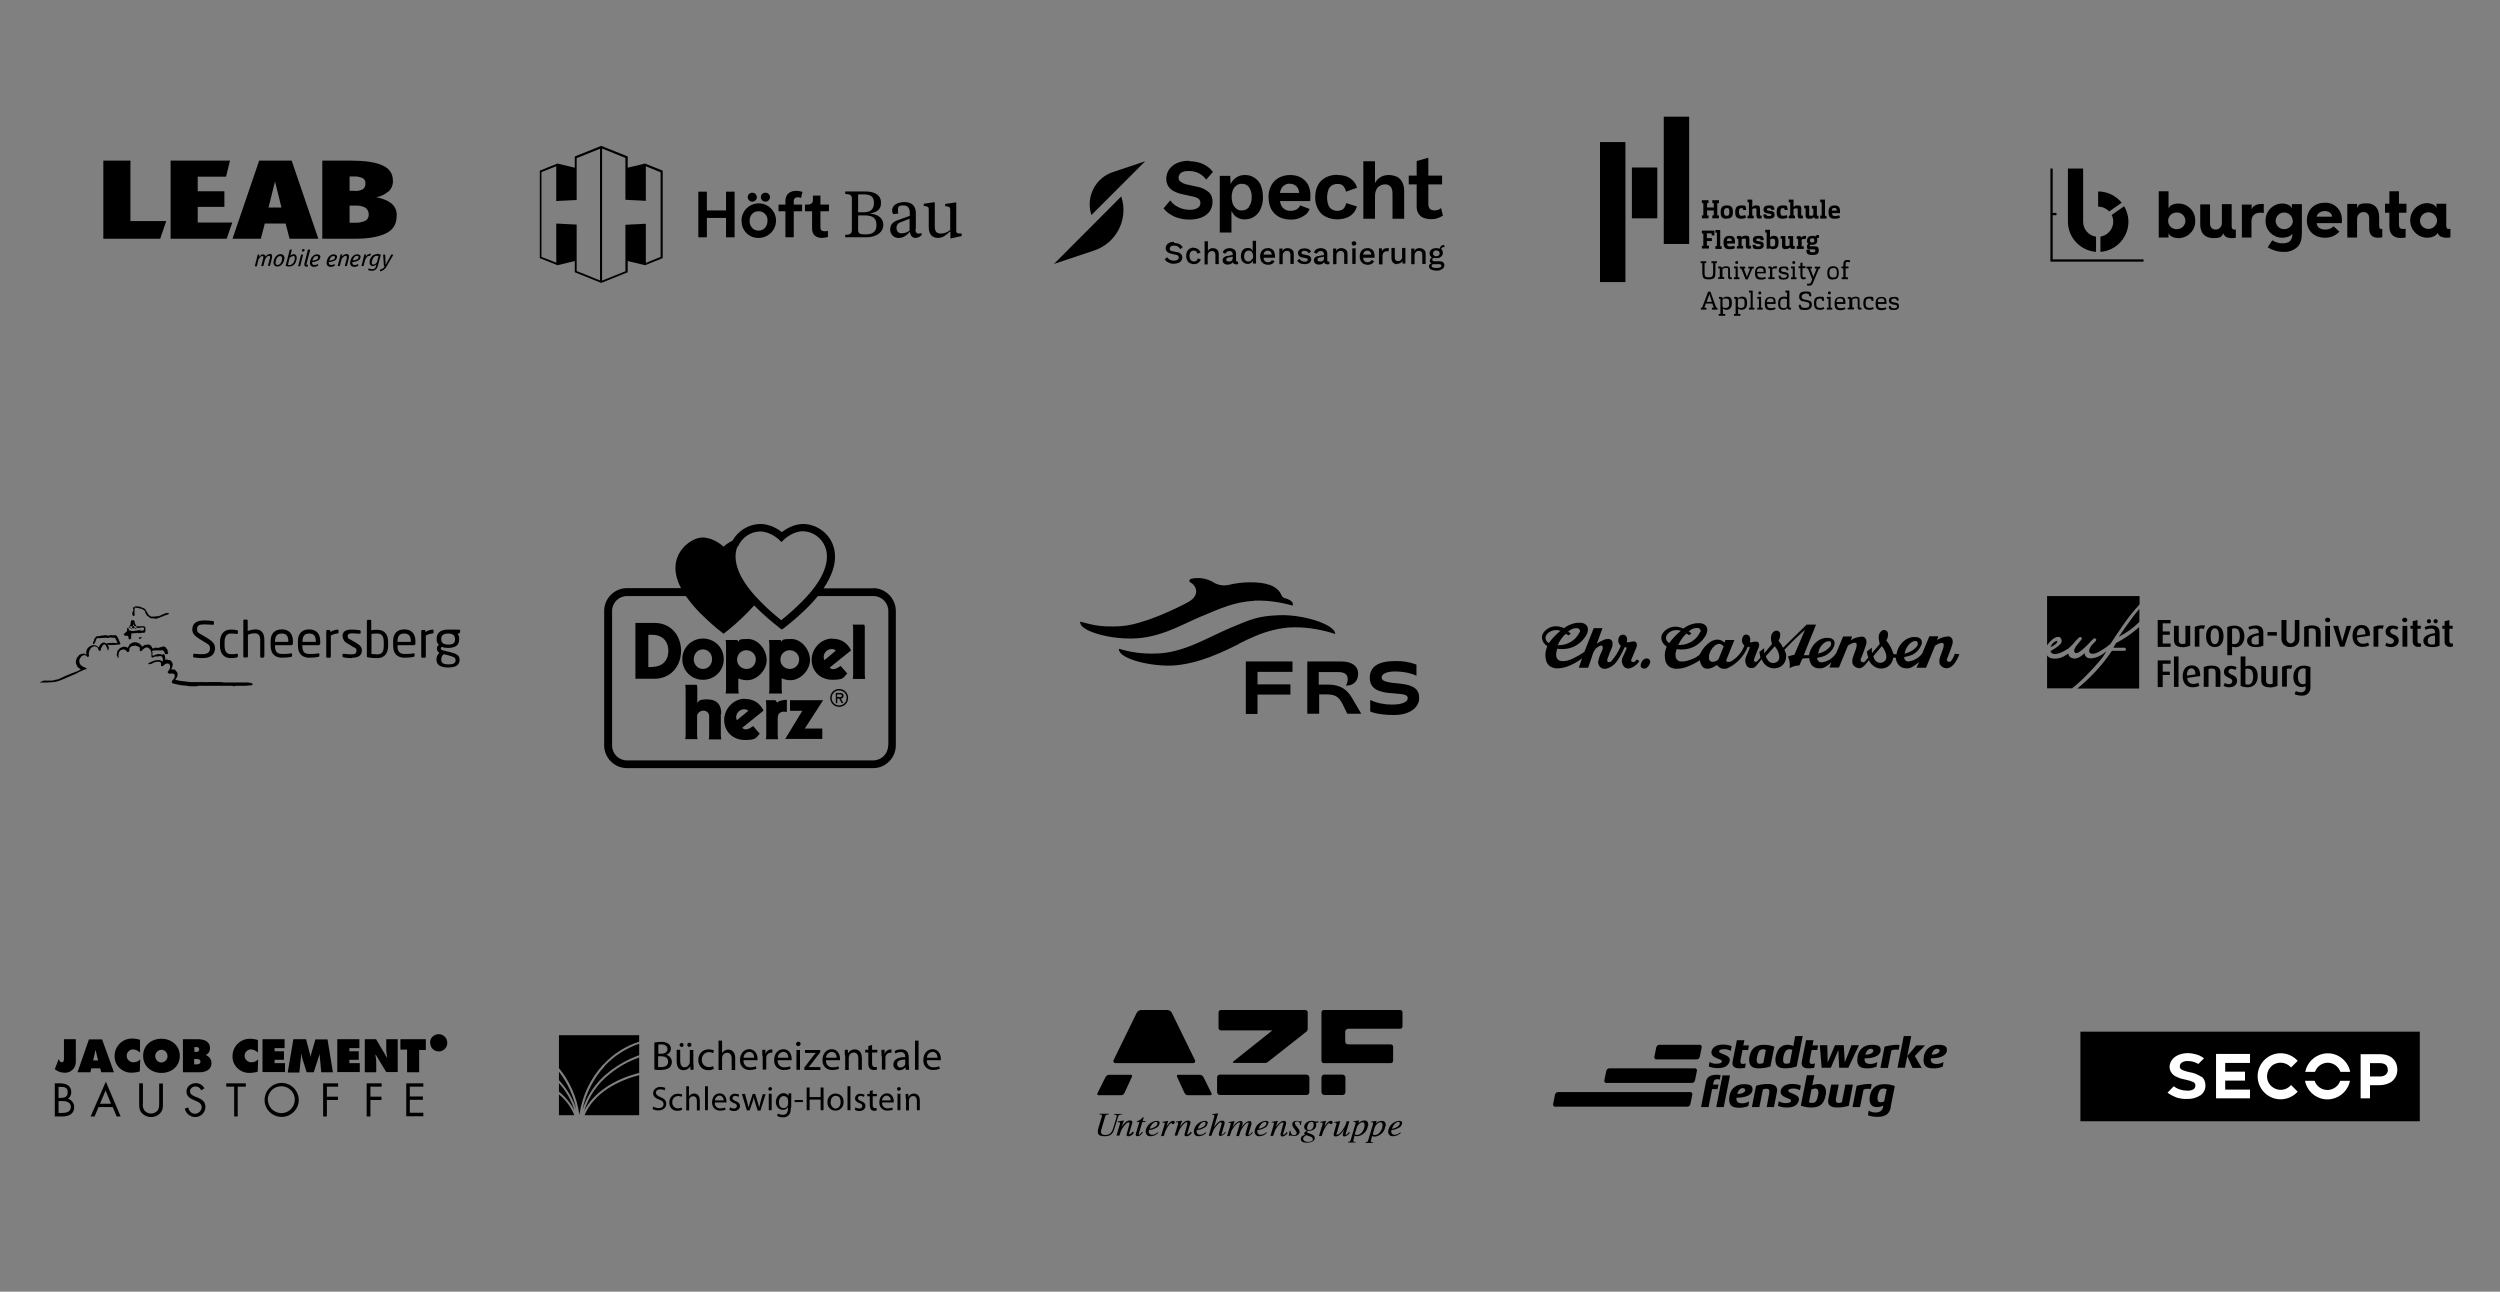 <?xml version="1.0" encoding="UTF-8"?>
<svg xmlns="http://www.w3.org/2000/svg" version="1.1" viewBox="0 0 1200 620">
  <rect x="0" y="0" width="1200" height="620" fill="#808080" stroke="none"/>
  <defs>
    <style>
      .cls-1 {
        fill-rule: evenodd;
      }

      .cls-2 {
        fill: #fff;
      }
    </style>
  </defs>
  <!-- Generator: Adobe Illustrator 28.6.0, SVG Export Plug-In . SVG Version: 1.2.0 Build 709)  -->
  <g>
    <g id="Layer_1">
      <g id="Mask_Group_11">
        <g id="jacob-cement-logo-baustoffe-zweizeilig-rgb">
          <g id="baustoffe-schriftzug-zweizeilig">
            <path id="baustoffe-schriftzug-zweizeilig-2" data-name="baustoffe-schriftzug-zweizeilig" d="M195,520h8.2v1.6h-6.5v4.7h6.3v1.6h-6.3v6.2h6.5v1.7h-8.2v-15.9h0ZM28.1,534.2h1.8c1.9,0,4.1-.5,4.1-2.9s-2.3-2.8-4.3-2.8h-1.6s0,5.7,0,5.7ZM28.1,527h.7c2,0,3.7-.3,3.7-2.7s-1.5-2.6-3.7-2.6h-.7v5.3h0ZM26.3,520h2.6c2.9,0,5.3,1.1,5.3,4.3,0,1.2-.5,2.4-1.6,3.1,1.8.5,3.1,2.2,3,4.1,0,3.1-2.5,4.4-5.7,4.4h-3.6v-15.8ZM50.7,523.4l-2.7,6.4h5.3l-2.6-6.3h0ZM47.3,531.4l-1.9,4.5h-1.9l7.3-16.7,7.1,16.7h-1.9l-1.9-4.5h-6.7ZM68.6,529.5c-.2,1.2,0,2.5.7,3.5.8,1,2,1.5,3.2,1.5,1.2,0,2.3-.5,3.1-1.4.8-1,.8-2.4.8-3.6v-9.4h1.8v9.9c0,1.7-.1,3.1-1.4,4.4-1.1,1.2-2.7,1.8-4.3,1.8-1.5,0-3-.6-4.1-1.6-1.4-1.3-1.6-2.8-1.6-4.6v-10h1.8v9.5h0ZM96.5,523.2c-.5-1.1-1.5-1.7-2.7-1.7-1.4,0-2.6,1-2.6,2.4,0,0,0,0,0,0,0,1.4,1.4,2,2.5,2.5l1.1.4c2.1.9,3.8,1.9,3.8,4.5,0,2.7-2.2,4.9-4.9,4.9,0,0,0,0,0,0-2.4,0-4.5-1.7-5-4.1l1.7-.5c.1,1.6,1.5,2.9,3.1,3,1.7,0,3.2-1.3,3.3-3.1,0-1.8-1.4-2.5-2.9-3.1l-.9-.4c-1.8-.8-3.5-1.8-3.5-4.1s2.1-4,4.5-4c1.7,0,3.3.9,4.1,2.5l-1.4.9h0ZM114.2,535.9h-1.8v-14.3h-3.8v-1.6h9.4v1.6h-3.9v14.3h0ZM128.6,527.9c0,3.6,3,6.4,6.5,6.4,3.6,0,6.4-3,6.4-6.5,0-3.6-2.9-6.4-6.5-6.4-3.6,0-6.5,2.9-6.5,6.5ZM143.4,528c0,4.5-3.8,8.2-8.3,8.1-4.5,0-8.1-3.7-8.1-8.1,0-4.5,3.7-8.2,8.2-8.2s8.2,3.7,8.2,8.2ZM156.9,521.7v4.7h5.3v1.6h-5.3v7.9h-1.8v-15.9h7.2v1.6h-5.4ZM177.8,521.7v4.7h5.3v1.6h-5.3v7.9h-1.8v-15.9h7.2v1.6h-5.5Z"/>
          </g>
          <g id="jacob-cement-schriftzug">
            <path id="jacob-cement-wortmarke" d="M36.4,498.8v10.7c.1,2.9-2.1,5.3-4.9,5.4-.2,0-.3,0-.5,0-1.7,0-3.4-.6-4.7-1.7l1.9-4.9c.3.8.6,1.6,1.5,1.6s1-1.1,1-1.7v-9.4h5.7ZM43.3,514.7h-6.1l5.5-15.8h6.3l5.7,15.8h-6.1l-.5-1.9h-4.3l-.4,1.9ZM47.1,509l-.7-2.8c-.2-.7-.3-1.4-.4-2h-.2l-1.1,4.8h2.3,0ZM67.3,505.3c-.9-.9-2.1-1.5-3.4-1.6-1.7,0-3.1,1.4-3.1,3.1,0,1.7,1.5,3.1,3.2,3.1,1.3,0,2.5-.5,3.3-1.4l-.2,5.8c-1.3.4-2.7.6-4.1.6-4.4,0-8-3.5-8-7.8,0,0,0-.1,0-.2,0-4.6,3.6-8.3,8.2-8.4,0,0,0,0,.1,0,1.3,0,2.6.2,3.9.6v6.2ZM86.3,506.8c0,5.1-4,8.2-8.8,8.2s-8.8-3.1-8.8-8.2,4-8.2,8.8-8.2,8.8,3.3,8.8,8.2ZM74.5,506.9c0,1.6,1.2,3,2.8,3.1,1.6,0,3-1.2,3.1-2.8,0,0,0-.2,0-.2,0-1.6-1.1-3-2.7-3.1,0,0-.2,0-.2,0-1.6,0-2.9,1.3-3,2.9,0,0,0,.1,0,.2h0ZM87.9,498.8h6.7c3.1,0,6.2.8,6.2,4.4,0,1.4-.8,2.7-2.1,3.2h0c1.7.6,2.8,2.1,2.8,3.9,0,3.3-3,4.4-5.8,4.4h-7.9v-15.9ZM93.8,504.9c.8,0,1.8,0,1.8-1.2s-1.1-1.1-1.9-1.1h-.4v2.3h.5ZM93.3,510.9h.6c.9,0,2.3,0,2.3-1.3s-1.4-1.3-2.4-1.3h-.6v2.6ZM123.9,505.3c-.9-.9-2.1-1.5-3.4-1.6-1.7,0-3.1,1.4-3.1,3.1,0,1.7,1.5,3.1,3.2,3.1,1.3,0,2.5-.5,3.3-1.4l-.2,5.9c-1.3.4-2.7.6-4.1.6-4.4,0-8-3.5-8-7.8,0,0,0-.1,0-.2,0-4.6,3.6-8.3,8.2-8.4,0,0,0,0,.1,0,1.3,0,2.6.2,3.9.6v6.1ZM125.9,498.8h10.7v4.3h-4.8v1.5h4.5v4.1h-4.5v1.6h5v4.3h-10.8v-15.9h0ZM141,498.8h5.9l2.2,8.4h.1c0-.7.2-1.4.4-2.1l1.8-6.2h5.8l2.6,15.8h-5.6l-.8-8.7h-.1c0,.5-.2,1.1-.4,1.6l-2.3,7.1h-3.4l-2.1-6.7c-.2-.6-.3-1.3-.4-1.9h-.2c0,.6,0,1.3-.1,1.9l-.7,6.8h-5.6l2.7-15.9ZM161.8,498.8h10.7v4.3h-4.8v1.5h4.5v4.1h-4.5v1.6h5v4.3h-10.8v-15.9h0ZM175,498.8h5.5l5.2,8.8h.2c-.3-1.3-.5-2.7-.5-4v-4.8h5.5v15.8h-5.5l-5-8.3h-.2c.2,1.1.3,2.1.4,3.2v5.2h-5.5v-15.9ZM192.3,498.8h12.1v5.2h-3.2c0-.1,0,10.7,0,10.7h-5.8v-10.9h-3.2c0,.1,0-5,0-5h0Z"/>
            <path id="kreis" d="M206.4,500.5c0-2.3,1.9-4.1,4.2-4.1,2.3,0,4.1,1.9,4.1,4.2,0,2.3-1.9,4.1-4.1,4.1-2.3,0-4.1-1.8-4.1-4.1,0,0,0,0,0-.1"/>
            <path id="registrated" class="cls-1" d="M209.9,502h.3c.1,0,.2,0,.3,0,0,0,.1.1.1.2,0,.1,0,.2,0,.3,0,0-.2,0-.3,0h-1.3c0,0-.2,0-.2,0-.1,0-.1-.1-.1-.2,0-.1,0-.2,0-.2,0,0,.1,0,.3,0h.4v-3.6h-.3c-.2,0-.3,0-.4,0,0,0,0-.1,0-.2,0-.1,0-.2.2-.3,0,0,0,0,0,0h1.6c.3,0,.6,0,.9,0,.2,0,.3.1.5.2.2.1.3.3.4.4.1.2.2.4.1.6,0,.3,0,.5-.3.8-.2.2-.5.4-.8.4,0,0,.1,0,.2.1s.1.1.1.2l.8,1.2h.1c.1,0,.2,0,.3,0,0,0,0,.1,0,.2,0,0,0,.2,0,.2,0,0-.1,0-.2,0h-.4c-.1,0-.3-.1-.4-.3h0c0,0-.8-1.2-.8-1.2,0-.2-.2-.3-.4-.4-.1,0-.2-.1-.4-.1h-.5v1.6M209.9,498.5v1.6h.8c.3,0,.6,0,.8-.2.2-.1.3-.3.3-.6,0-.2,0-.5-.3-.6-.2-.1-.5-.2-.8-.2h-.8Z"/>
          </g>
        </g>
      </g>
      <g id="Mask_Group_3">
        <g id="specht-logo-rgb">
          <path id="schadensanierung" d="M563.7,116.6c.8,0,1.6.2,2.3.5.7.3,1.2.9,1.7,1.5l-1.1,1c-.3-.5-.8-.9-1.3-1.3-.5-.3-1.1-.4-1.7-.4-.4,0-.8,0-1.2.2-.3,0-.5.3-.7.5-.3.5-.3,1.1,0,1.5.3.3.8.5,1.2.5l2,.4c.8.1,1.5.4,2,1,.4.4.6,1,.6,1.6,0,.6-.2,1.1-.5,1.6-.4.5-.8.8-1.4,1-.7.3-1.4.4-2.1.4-.6,0-1.3,0-1.9-.3-.5-.2-1-.4-1.5-.7-.4-.3-.8-.7-1-1.1l1.1-1.1c.2.4.5.7.8.9.3.3.7.5,1.1.6.5.2.9.2,1.4.2.4,0,.8,0,1.2-.2.3,0,.6-.3.8-.5.2-.2.3-.5.3-.8,0-.3-.1-.6-.3-.8-.3-.3-.7-.5-1.1-.5l-2.2-.5c-.5-.1-1-.3-1.5-.6-.4-.2-.7-.5-.9-.9-.2-.4-.3-.8-.3-1.2,0-.5.2-1.1.5-1.5.3-.5.8-.9,1.3-1.1.6-.3,1.4-.4,2.1-.4h0ZM573,119c.5,0,1,0,1.5.3.4.2.8.4,1.1.8.3.3.5.7.7,1.1l-1.5.6c-.1-.4-.3-.8-.6-1.1-.3-.3-.7-.4-1.1-.4-.4,0-.8,0-1.2.3-.3.2-.6.5-.7.9-.2.5-.3,1-.2,1.4,0,.5,0,1,.3,1.4.1.4.4.7.7.9.3.2.7.3,1.1.3.3,0,.6,0,.9-.2.2-.1.5-.3.6-.5.2-.2.3-.5.3-.8l1.5.5c-.1.4-.4.8-.7,1.2-.3.3-.7.6-1.1.8-.5.2-1,.3-1.5.3-.7,0-1.4-.2-2-.5-.6-.3-1-.8-1.3-1.4-.6-1.3-.6-2.8,0-4.2.3-.6.8-1,1.3-1.4.6-.3,1.3-.5,1.9-.5h0ZM578.2,126.7v-10.9h1.6v4.6c.2-.4.6-.8,1-1,.9-.4,1.9-.4,2.8,0,.4.2.8.5,1,.9.3.5.4,1,.4,1.6v4.9h-1.6v-4.4c0-.6-.1-1.1-.5-1.5-.3-.3-.7-.4-1.1-.4-.3,0-.7,0-1,.2-.3.2-.6.4-.8.8-.2.4-.3.9-.3,1.4v4h-1.6,0ZM593.9,125.6c-.3,0-.5-.2-.6-.4,0,0,0,0,0-.1v-3.3c0-.5-.1-1.1-.4-1.5-.3-.4-.6-.7-1.1-.9-.5-.2-1-.3-1.6-.3-.8,0-1.5.2-2.2.6-.5.3-.9.9-1.1,1.5l1.4.6c.1-.4.4-.8.7-1,.3-.2.8-.3,1.2-.3.4,0,.8.1,1.1.4.3.3.4.7.4,1.2v.3l-2.7.5c-.6,0-1.1.3-1.6.7-.4.4-.6.9-.5,1.4,0,.4,0,.8.3,1.1.2.3.5.5.9.7.4.2.8.2,1.3.2.8,0,1.5-.3,2.1-.8.1-.1.2-.2.3-.4,0,.1,0,.3.1.4.1.2.3.4.6.5.3.1.6.2.9.2.3,0,.6,0,.9-.2v-1.1c0,0-.3,0-.4,0h0ZM591.6,124.7c-.1.2-.3.4-.5.5-.2.1-.4.2-.6.3-.2,0-.5,0-.7,0-.3,0-.6,0-.9-.2-.2-.2-.3-.4-.3-.7,0-.3.1-.5.3-.7.3-.2.6-.3.9-.3l1.9-.4v.6c0,.3,0,.5-.2.8h0ZM601.3,115.8v4.7c-.2-.4-.4-.7-.7-1-.5-.4-1-.5-1.6-.5-.6,0-1.2.1-1.7.4-.5.3-1,.8-1.2,1.3-.3.7-.5,1.4-.5,2.1,0,.7.1,1.4.4,2.1.5,1.1,1.7,1.8,2.9,1.8.4,0,.9,0,1.2-.3.4-.2.7-.4,1-.8.1-.2.2-.3.3-.5v1.4h1.5v-10.9h-1.6ZM601,124.3c-.2.4-.4.7-.7.9-.3.2-.7.3-1.1.3-.6,0-1.2-.2-1.5-.7-.4-.6-.6-1.2-.5-1.9,0-.7.2-1.4.6-1.9.4-.5,1-.7,1.6-.7.4,0,.8,0,1.1.3.3.2.6.5.7.9.2.4.3.9.3,1.4,0,.5,0,1-.3,1.4h0ZM611.6,120.7c-.3-.5-.7-.9-1.2-1.2-.6-.3-1.2-.5-1.9-.4-.7,0-1.3.1-1.9.5-.6.3-1,.8-1.3,1.4-.6,1.3-.6,2.8,0,4.2.3.6.8,1,1.3,1.4.6.3,1.3.5,2,.5.5,0,.9,0,1.4-.2.4-.1.8-.3,1.1-.6.3-.3.5-.6.7-.9l-1.3-.6c-.2.3-.4.6-.7.8-.4.2-.8.3-1.2.3-.8,0-1.6-.4-1.9-1.2-.1-.3-.2-.6-.2-1h5.5c0-.1,0-.3,0-.4v-.5c0-.6-.1-1.2-.4-1.8h0ZM606.7,121.5c.1-.4.4-.7.7-.9.3-.2.7-.3,1.1-.3,1,0,1.8.7,1.9,1.6,0,0,0,.2,0,.3h-3.9c0-.2.1-.5.2-.7h0ZM620.5,120.3c-.2-.4-.6-.7-1-.9-.4-.2-.9-.3-1.4-.3-.4,0-.8,0-1.2.2-.4.1-.7.3-.9.6-.2.2-.3.4-.4.7v-1.3h-1.5v7.5h1.6v-4c0-.5,0-.9.3-1.4.2-.3.5-.6.8-.8.3-.1.6-.2,1-.2.4,0,.8.2,1.1.4.4.4.5,1,.5,1.5v4.4h1.6v-4.9c0-.5-.1-1.1-.4-1.6h0ZM626.2,126.8c-.7,0-1.4-.1-2.1-.4-.6-.3-1.1-.7-1.5-1.2l1.1-1c.2.4.6.7,1,1,.5.3,1,.4,1.5.4.4,0,.8,0,1.1-.2.3-.1.4-.4.4-.7,0-.2,0-.4-.2-.5-.2-.2-.4-.3-.7-.3l-1.6-.3c-.6,0-1.2-.3-1.7-.8-.3-.4-.5-.9-.5-1.4,0-.4.1-.8.4-1.1.3-.4.6-.7,1.1-.8.5-.2,1.1-.3,1.7-.3.7,0,1.3.1,1.9.4.5.2.9.6,1.2,1.1l-1.1.9c-.2-.4-.5-.7-.8-.9-.4-.2-.8-.3-1.2-.3-.3,0-.6,0-.8.1-.2,0-.4.2-.5.3-.1.1-.2.3-.2.5,0,.2,0,.4.2.5.2.2.5.3.8.3l1.7.4c.6,0,1.1.3,1.5.7.3.3.5.8.5,1.2,0,.4-.1.9-.4,1.3-.3.4-.6.7-1.1.8-.5.2-1.1.3-1.7.3h0ZM637.7,125.6c-.3,0-.5-.2-.6-.4,0,0,0,0,0-.1v-3.3c0-.5-.1-1.1-.4-1.5-.3-.4-.6-.7-1.1-.9-.5-.2-1-.3-1.6-.3-.8,0-1.5.2-2.2.6-.5.3-.9.9-1.1,1.5l1.4.6c.1-.4.4-.8.7-1,.3-.2.8-.3,1.2-.3.4,0,.8.1,1.1.4.3.3.4.7.4,1.2v.3l-2.7.5c-.6,0-1.1.3-1.6.7-.4.4-.6.9-.5,1.4,0,.4,0,.8.3,1.1.2.3.5.5.9.7.4.2.8.2,1.3.2.8,0,1.5-.3,2.1-.8.1-.1.2-.2.3-.4,0,.1,0,.3.1.4.1.2.3.4.6.5.3.1.6.2.9.2.3,0,.6,0,.9-.2v-1.1c0,0-.3,0-.4,0h0ZM635.4,124.7c-.1.2-.3.4-.5.5-.2.1-.4.2-.6.3-.2,0-.5,0-.7,0-.3,0-.6,0-.9-.2-.2-.2-.3-.4-.3-.7,0-.3.1-.5.3-.7.3-.2.6-.3.9-.3l1.9-.4v.6c0,.3,0,.5-.1.8h0ZM646.3,120.3c-.2-.4-.6-.7-1-.9-.4-.2-.9-.3-1.4-.3-.4,0-.8,0-1.2.2-.4.1-.7.3-.9.6-.2.2-.3.4-.4.7v-1.3h-1.5v7.5h1.6v-4c0-.5,0-.9.3-1.4.2-.3.5-.6.8-.8.3-.1.6-.2,1-.2.4,0,.8.2,1.1.4.4.4.5,1,.5,1.5v4.4h1.6v-4.9c0-.5-.1-1.1-.4-1.6h0ZM649.9,117.9c-.3,0-.6,0-.8-.3-.2-.2-.3-.5-.3-.8,0-.3,0-.5.3-.7.2-.2.5-.3.8-.3.3,0,.6,0,.8.3.2.2.3.5.3.7,0,.3,0,.6-.3.8-.2.2-.5.3-.8.3h0ZM650.7,119.2v7.5h-1.6v-7.5h1.6ZM659.4,120.7c-.3-.5-.7-.9-1.2-1.2-.6-.3-1.2-.5-1.9-.4-.7,0-1.3.1-1.9.5-.6.3-1,.8-1.3,1.4-.6,1.3-.6,2.8,0,4.2.3.6.8,1,1.3,1.4.6.3,1.3.5,2,.5.5,0,.9,0,1.4-.2.4-.1.8-.3,1.1-.6.3-.3.5-.6.7-.9l-1.3-.6c-.2.3-.4.6-.7.8-.4.2-.8.3-1.2.3-.8,0-1.6-.4-1.9-1.2-.1-.3-.2-.6-.2-1h5.5c0-.1,0-.3,0-.4v-.5c0-.6-.1-1.2-.4-1.8h0ZM654.5,121.5c.1-.4.4-.7.7-.9.3-.2.7-.3,1.1-.3,1,0,1.8.7,1.9,1.6,0,0,0,.2,0,.3h-3.9c0-.2.1-.5.2-.7h0ZM661.9,126.7v-7.5h1.4v1.4c.3-.5.6-.9,1-1.1.4-.3.9-.4,1.5-.4.6,0,.3,0,.5,0,.1,0,.3,0,.4.1l-.2,1.4c-.1,0-.2,0-.4,0-.2,0-.4,0-.5,0-.3,0-.6,0-.9.2-.3.2-.6.4-.8.8-.2.4-.3.8-.3,1.3v4h-1.6,0ZM670.7,126.8c-.5,0-.9,0-1.4-.3-.4-.2-.8-.5-1-.9-.3-.5-.4-1-.4-1.6v-5h1.6v4.5c0,.5.1,1,.4,1.4.3.3.8.4,1.2.4.3,0,.5,0,.7-.1.2,0,.5-.2.6-.4.2-.2.3-.4.5-.7.1-.3.2-.7.1-1v-4.1h1.6v7.5h-1.4v-1.2c-.3.4-.7.8-1.1,1-.5.2-1,.4-1.6.3h0ZM683.8,120.3c-.2-.4-.6-.7-1-.9-.4-.2-.9-.3-1.4-.3-.4,0-.8,0-1.2.2-.4.1-.7.3-.9.6-.2.2-.3.4-.4.7v-1.3h-1.5v7.5h1.6v-4c0-.5,0-.9.3-1.4.2-.3.5-.6.8-.8.3-.1.6-.2,1-.2.4,0,.8.2,1.1.4.4.4.5,1,.5,1.5v4.4h1.6v-4.9c0-.5-.1-1.1-.4-1.6h0ZM693.2,117.6h-.1c-.4,0-.7,0-1.1.3-.3.2-.6.4-.7.8-.1.2-.2.5-.2.7-.5-.2-1.1-.3-1.7-.3-.6,0-1.2.1-1.7.3-.5.2-.8.5-1.1.9-.3.4-.4.9-.4,1.3,0,.7.3,1.4.8,1.8.1,0,.2.2.4.2-.2,0-.4.2-.6.4-.3.3-.5.7-.5,1.1,0,.4.1.7.4,1,.2.1.3.2.5.3-.3,0-.6.2-.9.4-.3.3-.4.7-.4,1.1,0,.6.4,1.1.9,1.4.8.4,1.8.6,2.7.6.7,0,1.3,0,1.9-.3.5-.2,1-.5,1.4-.9.3-.4.5-.9.5-1.4,0-.5-.2-1-.6-1.4-.5-.4-1.1-.5-1.8-.5h-2.3c-.3,0-.6,0-.8-.2-.2-.1-.3-.3-.3-.6,0-.2,0-.4.3-.6.1-.1.3-.2.5-.2.4,0,.7.1,1.1.1.6,0,1.2,0,1.7-.3.5-.2.8-.5,1.1-.9.5-.8.5-1.9,0-2.7-.1-.2-.2-.3-.4-.4,0-.3.1-.5.3-.7.3-.2.7-.3,1.1-.3h.2l-.3-1.3h0ZM688.2,126.8h2.4c.3,0,.7,0,1,.2.2.1.3.3.3.6,0,.2,0,.4-.3.5-.2.2-.5.3-.8.4-1,.2-2,.2-3-.1-.3-.1-.6-.4-.6-.8,0-.2,0-.5.3-.6.2-.2.5-.2.7-.2h0ZM690.6,122.6c-.3.3-.7.4-1.2.4-.4,0-.8-.1-1.1-.4-.6-.5-.6-1.4,0-2,0,0,0,0,0,0,.3-.3.7-.4,1.1-.4.4,0,.8.1,1.2.4.6.5.6,1.4,0,2,0,0,0,0,0,0Z"/>
          <path id="specht" d="M570.9,77.4c2.2,0,4.4.4,6.5,1.3,1.9.9,3.5,2.1,4.8,3.8l-3.2,3.7c-1-1.3-2.2-2.4-3.7-3.1-1.4-.7-3-1-4.6-1-1,0-2,0-2.9.4-.6.2-1.2.6-1.6,1.2-.3.5-.5,1-.5,1.6,0,.7.3,1.4.9,1.9.9.6,1.9,1.1,2.9,1.3l5,1.1c2.1.3,4.1,1.3,5.8,2.7,1.2,1.2,1.8,2.9,1.7,4.6,0,1.6-.4,3.2-1.4,4.6-1,1.3-2.3,2.3-3.9,2.9-1.8.7-3.8,1-5.7,1-1.8,0-3.5-.2-5.2-.7-1.5-.4-2.9-1-4.2-1.9-1.2-.7-2.2-1.7-3.1-2.8l3.2-3.8c.7.9,1.4,1.7,2.3,2.3,2,1.4,4.4,2.2,6.9,2.2,1,0,1.9,0,2.9-.4.7-.2,1.3-.6,1.8-1.1.8-1.1.8-2.6-.1-3.6-.7-.6-1.7-1-2.6-1.2l-5.5-1.2c-1.4-.3-2.8-.8-4.1-1.5-1.1-.6-2-1.4-2.6-2.4-.6-1.1-.9-2.3-.9-3.5,0-1.5.5-3.1,1.3-4.4,1-1.4,2.3-2.4,3.8-3.1,1.9-.8,3.9-1.2,6-1.1h0ZM605.2,88.9c-.7-1.5-1.7-2.7-3.1-3.6-1.3-.9-2.9-1.3-4.5-1.3-1.2,0-2.4.2-3.5.8-1,.5-1.9,1.3-2.6,2.2-.3.5-.6.9-.8,1.4l-.2-4h-5v27.2h5.6v-10.3c.5.9,1.1,1.8,1.9,2.5,1.3,1,2.9,1.6,4.5,1.5,1.6,0,3.2-.4,4.5-1.3,1.4-.9,2.5-2.2,3.1-3.7.8-1.8,1.2-3.8,1.1-5.8,0-2-.3-3.9-1.1-5.7h0ZM599.5,99.4c-.9,1.1-2.2,1.7-3.5,1.6-.9.1-1.8-.2-2.5-.8-.8-.6-1.3-1.3-1.7-2.2-.4-1.1-.6-2.2-.6-3.4,0-1.2.2-2.3.6-3.4.4-.9.9-1.6,1.7-2.2.7-.5,1.6-.8,2.5-.8,1.4,0,2.7.5,3.5,1.6.9,1.4,1.4,3.1,1.3,4.7.1,1.7-.3,3.4-1.3,4.7h0ZM627.9,88.7c-.8-1.4-1.9-2.6-3.3-3.4-1.6-.9-3.4-1.3-5.3-1.3-1.9,0-3.7.4-5.4,1.3-1.6.8-2.8,2.1-3.7,3.7-.9,1.8-1.4,3.7-1.3,5.7,0,2,.4,4,1.3,5.7.9,1.6,2.1,2.8,3.7,3.7,1.7.9,3.7,1.3,5.6,1.3,1.3,0,2.7-.1,3.9-.6,1.2-.4,2.2-1,3.2-1.7.9-.7,1.6-1.7,2-2.8l-4.5-1.7c-.4.8-1,1.5-1.7,1.9-.9.5-1.9.7-2.9.7-1,0-2-.2-2.8-.7-.8-.5-1.4-1.2-1.8-2.1-.3-.6-.4-1.3-.5-1.9h14.5c0-.4,0-.8.1-1.3,0-.5,0-1,0-1.6,0-1.7-.4-3.4-1.1-4.9h0ZM616.5,88.9c.8-.5,1.7-.8,2.7-.7,1.2,0,2.4.5,3.3,1.4.7.9,1,1.9,1.1,3h-9.2c0-.5.2-1,.4-1.5.3-.9.9-1.7,1.7-2.2h0ZM641.9,84c1.6,0,3.2.2,4.7.8,1.2.5,2.2,1.2,3.1,2.2.8.9,1.3,1.9,1.7,3.1l-5.3,1.9c-.2-1-.7-2-1.4-2.8-.7-.7-1.7-1-2.7-.9-.9,0-1.9.2-2.7.7-.8.5-1.4,1.3-1.7,2.2-.4,1.2-.6,2.4-.6,3.6,0,1.2.2,2.5.6,3.6.3.9.9,1.6,1.7,2.1.8.5,1.7.7,2.6.7.7,0,1.4-.1,2.1-.4.6-.3,1.1-.7,1.4-1.3.4-.6.6-1.3.8-2l5.1,1.6c-.3,1.2-.9,2.3-1.7,3.2-.9,1-1.9,1.7-3.2,2.2-1.4.5-2.9.8-4.5.8-1.9,0-3.8-.4-5.6-1.3-1.6-.8-2.9-2.1-3.7-3.7-.9-1.8-1.4-3.7-1.3-5.7,0-2,.4-4,1.3-5.7.8-1.6,2.1-2.8,3.7-3.7,1.7-.9,3.6-1.3,5.5-1.3h0ZM654.4,104.9v-27.5h5.6v10.5c.6-1.2,1.5-2.3,2.7-2.9,1.2-.7,2.5-1,3.9-1,1.3,0,2.6.3,3.8.8,1.1.5,2,1.4,2.6,2.5.7,1.3,1,2.7,1,4.2v13.5h-5.6v-11.8c0-1.8-.3-3-1-3.7-.7-.7-1.6-1.1-2.6-1-.8,0-1.6.2-2.3.6-.8.4-1.4,1-1.8,1.8-.5,1-.7,2.2-.7,3.3v10.8h-5.6,0ZM691.7,99.9c-.4.4-.9.6-1.4.8-.6.2-1.2.3-1.8.3-.7,0-1.5-.2-2.1-.7-.6-.6-.8-1.4-.8-2.2v-9.6h6.6v-4.2h-6.6v-8.6l-5.6,1.6v7h-3.8v4.2h3.8v10.5c0,1.3.2,2.5.9,3.6.6.9,1.4,1.6,2.5,2,1.2.4,2.4.6,3.6.6,1.1,0,2.1-.1,3.1-.5.9-.3,1.7-.7,2.5-1.2,0,0-.9-3.7-.9-3.7Z"/>
          <g id="bildmarke">
            <path id="bauch" d="M538.2,94.3h0c3.6,10.7-2.2,22.3-12.9,25.9l-19.4,6.5,32.3-32.4Z"/>
            <path id="kopf" d="M523.9,103.3h0c-2.9-8.6,1.8-17.9,10.3-20.7l15.5-5.2-25.9,25.9Z"/>
          </g>
        </g>
      </g>
      <g id="Mask_Group_8">
        <g id="Ebene_2">
          <g id="Neu">
            <path id="Path_5418" d="M352.6,92v21.9h-4.1v-9.3h-9.2v9.3h-4.1v-21.9h4.1v9h9.2v-9h4.1Z"/>
            <path id="Path_5419" d="M355.9,106c0-4.6,3.6-8.3,8.2-8.4,4.6,0,8.3,3.6,8.4,8.2,0,4.6-3.6,8.3-8.2,8.4,0,0,0,0,0,0-4.4.2-8.1-3.2-8.3-7.5,0-.2,0-.4,0-.6ZM358.9,94.6c0-1.2,1-2.1,2.2-2.1,0,0,0,0,0,0,1.2,0,2.1.9,2.2,2.1,0,0,0,0,0,0,0,1.2-1,2.2-2.2,2.2-1.2,0-2.2-1-2.2-2.2ZM368.4,106c.2-2.4-1.6-4.5-4-4.6,0,0-.2,0-.3,0-2.6,0-4.3,2-4.3,4.6s1.7,4.7,4.3,4.7,4.3-2.1,4.3-4.7h0ZM365.2,94.6c0-1.2,1-2.1,2.2-2.1,0,0,0,0,0,0,1.2,0,2.1.9,2.2,2,0,0,0,0,0,.1,0,1.2-1,2.2-2.2,2.2,0,0,0,0,0,0-1.2,0-2.2-1-2.2-2.2Z"/>
            <path id="Path_5420" d="M381,98.2h4v3.2h-4v12.5h-4v-12.5h-3.3v-3.2h3.3v-1.7c0-3.3,2.2-4.9,5.2-4.9,1,0,2.1.2,3,.5l-.7,2.9c-.5-.2-1.1-.3-1.6-.3-1-.1-1.8.6-1.9,1.5,0,.1,0,.3,0,.4v1.5Z"/>
            <path id="Path_5421" d="M389.8,109.6v-8.2h-3.4v-3.2h1.1c1.9,0,2.7-.7,2.7-2.4v-1.9h3.6v4.3h4.1v3.2h-4.1v7.7c0,.9.2,1.9,2.1,1.9.5,0,1,0,1.5-.2v3c-.9.2-1.8.3-2.7.4-4.4,0-4.9-2.9-4.9-4.6Z"/>
            <path id="Path_5422" d="M405.7,112.7c2.1,0,3.2-.4,3.2-2.3v-15c0-1.9-1.1-2.2-3.2-2.3v-1.2h9.6c4.9,0,7.6,1.9,7.6,5.5s-2.6,4.6-5.5,5.1c4.3.3,6.6,2.4,6.6,5.5s-2.9,5.9-8.1,5.9h-10.2v-1.2ZM411.9,93.3v8.6h2.4c3.6,0,5.2-1.4,5.2-4.5s-1.6-4.1-5.2-4.1h-2.4ZM411.9,103.4v7c0,1.7.9,2.1,3.2,2.1h.4c3.6,0,5.2-1.4,5.2-4.5s-1.5-4.6-5.6-4.6h-3.1Z"/>
            <path id="Path_5423" d="M439.4,110c0,1.4.5,2.1,1.4,2.1.5,0,1,0,1.5-.2l.2.8c-.8.9-1.9,1.5-3.1,1.5-1.6,0-2.4-1.2-2.7-2.9-1.1,1.3-2.9,2.9-5.2,2.9-2.2.2-4-1.5-4.2-3.6,0-.2,0-.4,0-.6,0-2.9,2.3-3.9,4.4-4.6l5-1.8v-1.5c0-1.9-.7-3.5-3.1-3.5s-2.6.7-2.6,2.3c0,.5,0,1.1.2,1.6l-2.3.3c-.5-.4-.7-1.1-.7-1.7,0-2.6,2.5-4.1,6-4.1s5.4,1.9,5.4,5.3c0,1,0,6.5,0,7.8ZM436.6,110.6v-5.6l-4.4,1.7c-1.1.3-1.9,1.4-1.9,2.5,0,1.8.9,2.8,2.5,2.8,1.4,0,2.8-.5,3.9-1.4h0Z"/>
            <path id="Path_5424" d="M456,111.1c-1.6,1.5-3.3,3.1-5.8,3.1s-4.4-1.5-4.4-5.1v-8.6c0-1.1-.4-1.4-1.9-1.6h-.5v-1.1l4.8-.7h.5v11.7c0,2.3.9,3.3,2.9,3.3,1.6,0,3.2-.6,4.5-1.7v-9.8c0-1.1-.4-1.4-1.9-1.6h-.5v-1.1l4.8-.7h.5v13.5c0,1.1.3,1.3,1.8,1.4h.8v1.2l-5,1.1h-.4v-3.1Z"/>
            <path id="Path_5425" d="M309.6,78.5h0l-8.3,2v-5.4l-12.7-5.1-12.7,5.1v5.4l-8.3-2h0l-8.5,3.4v42l8.5,3.4h0l8.3-2v5.4l12.7,5.1,12.7-5.1v-5.4l8.3,2h0l8.5-3.4v-42l-8.5-3.4ZM288,134.6l-11.2-4.5v-22.3l-9.8-.5v18.8l-7.1-2.8v-40.7l7.1-2.8v16.7l9.8-.5v-20.1l11.2-4.5v63.3ZM317.1,123.3l-7.1,2.9v-18.8l-9.8.5v22.3l-11.2,4.5v-63.4l11.2,4.5v20.1l9.8.5v-16.6l7.1,2.9v40.7Z"/>
          </g>
        </g>
      </g>
      <g id="Mask_Group_13">
        <g id="azffle_azzfle_logo_080314-rgb">
          <path id="Path_5426" d="M548,484.8h12.3c.9,0,1.8.6,2.2,1.4l11.1,22.7c.3.5,0,1-.4,1.3-.1,0-.2.1-.4.1h-37.5c-.5,0-.9-.5-.9-1,0-.1,0-.3.1-.4l11.1-22.7c.4-.8,1.3-1.4,2.2-1.4"/>
          <path id="Path_5427" d="M527.4,525.7h10.7c.7,0,1.3-.4,1.6-1l3.6-7.8c.3-.6,0-1-.5-1h-10.5c-.7,0-1.2.5-1.6,1l-3.9,7.8c-.3.6,0,1,.5,1"/>
          <path id="Path_5428" d="M580.9,525.7h-10.7c-.7,0-1.3-.4-1.6-1l-3.6-7.8c-.3-.6,0-1,.5-1h10.5c.7,0,1.2.5,1.6,1l3.9,7.8c.3.6,0,1-.5,1"/>
          <path id="Path_5429" d="M585.7,515.8h41.3c.8,0,1.5.6,1.5,1.4v7c0,.8-.7,1.5-1.5,1.4h-41.3c-.8,0-1.5-.6-1.5-1.4v-7c0-.8.7-1.5,1.5-1.4"/>
          <path id="Path_5430" d="M635.8,515.8h8.5c.8,0,1.5.6,1.5,1.4v7c0,.8-.7,1.5-1.5,1.4h-8.5c-.8,0-1.5-.6-1.5-1.4v-7c0-.8.7-1.5,1.5-1.4"/>
          <path id="Path_5431" d="M610.6,494.6h-24.5c-.7,0-1.2-.6-1.2-1.2v-7.4c0-.7.5-1.2,1.2-1.2h40.4c.7,0,1.2.5,1.2,1.2v7.7c0,.7-.3,1.4-.9,1.7l-18.3,14.4c-.4.3-1,.5-1.5.4h-14.8c-.5,0-.5-.5-.2-.7l18.6-14.8c0,0,0-.1,0-.1"/>
          <path id="Path_5432" d="M647.2,501.3h20.4c.6,0,1.1.5,1.1,1.1v6.8c0,.6-.5,1.1-1.1,1.1h-32.2c-.6,0-1.1-.5-1.1-1.1v-23.3c0-.6.5-1.1,1.1-1.1h36.7c.6,0,1.1.5,1.1,1.1v6.8c0,.6-.5,1.1-1.1,1.1h-24.8c-.8,0-1.5.5-1.6,1.3,0,.1,0,.2,0,.3v4.5c0,.8.6,1.4,1.4,1.4"/>
          <path id="Path_5433" d="M671.9,539.1c0,.7-.5,1.4-1.1,1.7-.8.5-1.7.9-2.7,1,.4-1.2,1.6-3.3,3.2-3.3.3,0,.6.2.6.5,0,0,0,0,0,.1M673.1,539.1c0-.8-.7-1.1-1.5-1.1-2.8.2-5.1,2.4-5.3,5.2,0,1.2.9,2.2,2.1,2.2,0,0,.2,0,.2,0,1.4,0,2.7-.6,3.8-1.6l-.3-.3c-.7.7-1.6,1.1-2.6,1.2-.8.1-1.6-.5-1.7-1.3,0,0,0,0,0-.1,0-.3,0-.6.1-.9,1.3,0,2.5-.5,3.6-1.1.9-.4,1.4-1.3,1.5-2.2M663.6,540.2c0,1.7-1.4,4.6-3.7,4.6-.4,0-.7-.1-1-.4l1-3.3c.3-1,1.6-2.4,2.6-2.4s1.1.7,1.1,1.5M665.2,540.3c0-1.4-.5-2.3-2-2.3-1.1,0-2.1.5-2.8,1.4l.4-1.4-2.8.4v.3c1-.1,1.3.1,1,1l-2.3,7.8c-.2.6-.5.7-1.2.7v.4h3.6v-.3c-.4,0-1.3,0-1.1-.6l.6-2.4c.4.2.8.3,1.2.3,2.7-.2,4.9-2.4,5.2-5.1M655,540.2c0-.8-.1-1.5-1.1-1.5s-2.3,1.4-2.6,2.4l-1,3.3c.2.3.6.4,1,.4,2.3,0,3.7-2.9,3.7-4.6M656.6,540.3c-.3,2.7-2.5,4.9-5.2,5.1-.4,0-.8,0-1.2-.3l-.6,2.4c-.2.7.7.6,1.1.6v.3h-3.6v-.4c.7,0,1,0,1.2-.7l2.3-7.8c.3-.9,0-1.1-1-1v-.3l2.8-.4-.4,1.4c.7-.8,1.7-1.3,2.8-1.4,1.5,0,2,.9,2,2.3M647.9,543.6l-.4-.2c-.3.3-1,1.3-1.4,1.3s-.2-.6-.1-.7l1.7-5.8h-1.3l-.5,1.6c-.4,1.2-2.7,4.8-3.9,4.8s-.4-.5-.3-.8l1.6-5.7-2.8.5v.3c.6,0,1.2,0,1,.6l-1.3,4.6c-.2.7,0,1.4.9,1.4,1.9,0,3.4-2.2,4.1-3.4l-.5,1.6c-.2.7-.5,1.8.6,1.8,1.1-.2,2-.8,2.6-1.8M639.7,538.8c0-.4-.3-.8-.8-.8,0,0,0,0,0,0-1.4,0-2.6,1.8-3.2,2.9l.8-2.9-2.8.5v.3c.9,0,1.4,0,1.1.9l-1.7,5.6h1.3l.7-2.1c.3-.9,2-4.1,2.8-4.1s.2.5.9.5c.4,0,.8-.3.8-.7,0,0,0,0,0,0M630.1,546.7c0-.6-.4-.9-1-1.1-.3-.1-1.8-.6-2-.7-.4.2-1.6.7-1.6,1.7s1.1,1.5,2.3,1.5,2.4-.3,2.4-1.3M630.5,539.5c0-.7-.2-1-1-1-1.4,0-2.1,1.8-2.1,2.8s.3,1.1,1.2,1.1c.6,0,1.1-.3,1.4-.7.4-.6.6-1.4.6-2.1M632.8,538.3v.6h-1.3c.2.3.3.7.3,1.1,0,.8-.4,1.6-1.1,2.1-.7.5-1.5.7-2.3.7-.2,0-.4,0-.5,0-.2.2-.6.4-.6.6s.6.5,1.9.9c1.2.4,1.9,1.1,1.9,1.9,0,1.8-2.2,2.3-3.8,2.3s-2.9-.4-2.9-1.8,1.2-1.7,2.1-2.1c-.3-.2-.5-.3-.5-.6,0-.5,1-1.1,1.4-1.3-.8-.2-1.4-.9-1.4-1.7,0-1.7,1.7-3,3.5-3,.6,0,1.1,0,1.6.3h1.7ZM624.8,538h-.2c0,.2-.3.3-.5.3-.6-.1-1.1-.2-1.7-.3-1.1,0-2.1.5-2.1,1.6,0,.8.4,1.6,1,2.2l.7,1c.3.3.4.7.4,1,0,.6-.5,1.1-1.2,1.1,0,0,0,0,0,0-.6,0-1.1-.2-1.4-.7-.2-.4-.3-.9-.4-1.4h-.4l-.4,2.5h.3c0-.2.2-.3.4-.3.6.1,1.2.2,1.8.3,1.3,0,2.7-.7,2.7-2,0-.7-.4-1.4-1-2l-.6-.8c-.4-.4-.6-.9-.7-1.4,0-.5.5-.8,1-.8.5,0,1,.2,1.3.6.2.4.3.7.2,1.1h.4l.4-2.2ZM618,543.7l-.4-.3c-.2.3-1,1.3-1.5,1.3s-.2-.6-.1-.8l1.2-4c.3-.9.3-1.9-1-1.9s-3,1.7-3.9,3.1l1.1-3.1-3,.5v.3c1.4-.2,1.2.4.9,1.4l-1.5,5h1.3l.8-2.3c.2-.5.4-.9.7-1.3.5-.7,1.9-2.8,2.9-2.8s.4.9.3,1.3l-1.1,4c-.2.6,0,1.4.8,1.4,1.3,0,2.1-1.1,2.6-1.7M607.9,539.1c0,.7-.5,1.4-1.1,1.7-.8.5-1.7.9-2.7,1,.4-1.2,1.6-3.3,3.2-3.3.3,0,.6.2.6.5,0,0,0,0,0,.1M609,539.1c0-.8-.7-1.1-1.5-1.1-2.8.2-5.1,2.4-5.3,5.2,0,1.2.9,2.2,2,2.2,0,0,.2,0,.2,0,1.4,0,2.7-.6,3.7-1.6l-.3-.3c-.7.7-1.6,1.1-2.6,1.2-.8.1-1.6-.5-1.7-1.3,0,0,0,0,0-.1,0-.3,0-.6.1-.9,1.3,0,2.5-.5,3.6-1.1.9-.4,1.4-1.3,1.5-2.2M601.4,543.7l-.4-.3c-.3.3-1,1.3-1.5,1.3-.1,0-.2,0-.3-.2,0,0,0,0,0,0l1.4-4.5c.2-.7.3-1.9-.9-1.9s-3.1,1.8-3.7,3c.3-.8,1.1-3-.5-3s-3,1.5-3.9,3.1l1-3.1-2.9.5v.3c.3,0,1.3,0,1.1.5l-1.8,5.9h1.3l.8-2.4c.4-1.1,2.6-4.1,3.6-4.1s.4.4.4.7l-1.7,5.8h1.3l.8-2.4c.4-1,2.4-4,3.4-4s.4.4.3.6l-1.3,4.6c-.2.6,0,1.3.7,1.3,1.1-.1,2.1-.8,2.7-1.7M588.5,543.6l-.4-.3c-.2.3-1,1.3-1.5,1.3s-.2-.6-.1-.8l1.2-4c.4-1.5-.2-1.9-1.1-1.9-1.5,0-2.9,1.7-3.9,3.2l2-6.7-2.9.4v.3c.7,0,1.3,0,1.1.7l-2.7,9.4h1.3c.4-1.3.7-2.1.9-2.5.5-1.1,1.2-2,2-2.9.5-.6,1.1-1.1,1.5-1.1s.6.3.5.7l-1.3,4.5c-.2.8,0,1.4.7,1.4,1.1-.2,2-.8,2.6-1.8M578.7,539.1c0,.7-.5,1.4-1.1,1.7-.8.5-1.7.9-2.7,1,.4-1.2,1.6-3.3,3.2-3.3.3,0,.6.2.6.5,0,0,0,0,0,.1M579.8,539.1c0-.8-.7-1.1-1.5-1.1-2.8.2-5.1,2.4-5.3,5.2,0,1.2.9,2.2,2.1,2.2,0,0,.2,0,.2,0,1.4,0,2.7-.6,3.7-1.6l-.3-.3c-.7.7-1.6,1.1-2.6,1.2-.8.1-1.6-.5-1.7-1.3,0,0,0,0,0-.1,0-.3,0-.6.1-.9,1.3,0,2.5-.5,3.6-1.1.9-.4,1.4-1.3,1.5-2.2M572.1,543.7c-.5.7-1.3,1.7-2.6,1.7s-.9-.8-.8-1.4l1.1-4c.1-.4.4-1.3-.3-1.3-1,0-2.4,2.1-2.9,2.8-.3.4-.5.9-.7,1.3l-.8,2.3h-1.3l1.5-5c.3-1,.6-1.6-.9-1.4v-.3l3-.5-1.1,3.1c.9-1.4,2.3-3.1,3.9-3.1s1.3,1,1,1.9l-1.2,4c0,.2-.3.8.1.8s1.2-1,1.5-1.3l.4.3ZM563.9,538.8c0-.4-.3-.8-.8-.8,0,0,0,0,0,0-1.4,0-2.6,1.8-3.2,2.9l.8-2.9-2.8.5v.3c.9,0,1.4,0,1.1.9l-1.7,5.6h1.3l.7-2.1c.3-.9,2-4.1,2.8-4.1s.2.5.9.5c.4,0,.8-.3.8-.7,0,0,0,0,0,0M555.6,539.1c0,.7-.5,1.4-1.1,1.7-.8.5-1.7.9-2.7,1,.4-1.2,1.6-3.3,3.2-3.3.3,0,.6.2.6.5,0,0,0,0,0,.1M556.7,539.1c0-.8-.7-1.1-1.5-1.1-2.8.2-5.1,2.4-5.3,5.2,0,1.2.9,2.2,2.1,2.2,0,0,.2,0,.2,0,1.4,0,2.7-.6,3.8-1.6l-.3-.3c-.7.7-1.6,1.1-2.6,1.2-.8.1-1.6-.5-1.7-1.3,0,0,0,0,0-.1,0-.3,0-.6.1-.9,1.3,0,2.5-.5,3.6-1.1.9-.4,1.4-1.3,1.5-2.2M549.9,538.1h-1.4l.5-1.8h-.4c-.4.5-.9.9-1.5,1.3-.5.3-.9.5-1.4.7v.3c0,0,1.2,0,1.2,0l-1.7,5.6c-.2.6,0,1.2.8,1.2,1.2,0,2.1-1.2,2.6-1.9l-.4-.2c-.3.3-1.1,1.3-1.4,1.3s-.3-.2-.2-.4l1.7-5.6h1.5v-.5ZM544.3,543.7c-.5.7-1.3,1.7-2.6,1.7s-.9-.8-.8-1.4l1.1-4c.1-.4.4-1.3-.3-1.3-1,0-2.4,2.1-2.9,2.8-.3.4-.5.9-.7,1.3l-.8,2.3h-1.4l1.5-5c.3-1,.6-1.6-.9-1.4v-.4l3-.5-1.1,3.1c.9-1.4,2.3-3.1,3.9-3.1s1.3,1,1,1.9l-1.2,4c0,.2-.3.8.1.8s1.2-1,1.5-1.3l.4.3ZM538.7,535v-.3h-4v.3c.8,0,1.5.1,1.3,1l-1.5,5c-.6,2-1.3,3.8-4,3.8s-2.1-1.9-1.6-3.5l1.6-5.4c.1-.5.5-.9,1.7-1v-.3h-4.5v.3c.8,0,1.4.2,1.2,1l-1.6,5.3c-.7,2.5-.7,4.2,2.9,4.2s4.2-1.8,5-4.5l1.5-5c.1-.5.5-.9,1.8-1"/>
        </g>
      </g>
      <g id="Mask_Group_12">
        <g id="buechereizentrale-schleswig-holstein">
          <path id="Path_207" d="M314.2,500.4c1-.2,2.1-.3,3.1-.3,1.3-.1,2.6.2,3.6,1,.7.5,1.2,1.4,1.1,2.3,0,1.4-.9,2.5-2.2,2.9h0c1.6.4,2.7,1.8,2.7,3.4,0,1-.4,2-1.1,2.7-.9.8-2.4,1.2-4.6,1.2-.9,0-1.8,0-2.7-.2v-13h0ZM315.9,505.8h1.6c1.8,0,2.9-1,2.9-2.3s-1.2-2.2-2.9-2.2c-.5,0-1,0-1.5.1v4.3h0ZM315.9,512.2c.5,0,1,0,1.4,0,1.8,0,3.4-.6,3.4-2.6s-1.6-2.6-3.4-2.6h-1.4v5.1h0Z"/>
          <path id="Path_208" d="M330.8,502.5c-.5,0-.9-.4-.9-1,0,0,0,0,0,0,0-.5.4-1,1-1,0,0,0,0,0,0,.5,0,1,.4,1,1,0,.5-.4,1-1,1h0ZM327.2,502.5c-.5,0-1-.4-1-.9,0,0,0,0,0,0,0-.5.4-1,1-1,.5,0,1,.4.9,1,0,0,0,0,0,0,0,.5-.4,1-.9,1,0,0,0,0,0,0h0ZM332.9,510.9c0,1,0,1.9,0,2.6h-1.5v-1.6h-.1c-.7,1.1-1.9,1.8-3.2,1.8-1.5,0-3.3-.8-3.3-4.2v-5.6h1.7v5.3c0,1.8.6,3.1,2.1,3.1,1,0,1.9-.7,2.3-1.6.1-.3.2-.6.2-.9v-5.8h1.7v6.9h0Z"/>
          <path id="Path_209" d="M342.7,513.1c-.9.4-1.8.6-2.7.6-2.5.1-4.6-1.8-4.8-4.3,0-.2,0-.4,0-.6-.1-2.7,1.9-5,4.6-5.1.2,0,.3,0,.5,0,.8,0,1.7.2,2.4.5l-.4,1.3c-.6-.3-1.3-.5-2-.5-1.8,0-3.3,1.4-3.4,3.2,0,.1,0,.3,0,.4-.2,1.8,1.2,3.4,3,3.6.1,0,.2,0,.3,0,.7,0,1.5-.1,2.1-.5l.3,1.3h0Z"/>
          <path id="Path_210" d="M344.9,499.5h1.7v6h0c.3-.5.7-.9,1.2-1.2.5-.3,1.1-.5,1.8-.5,1.3,0,3.3.8,3.3,4.1v5.7h-1.7v-5.5c0-1.6-.6-2.8-2.2-2.8-1.1,0-2,.7-2.3,1.7,0,.3-.1.5-.1.8v5.8h-1.7v-14h0Z"/>
          <path id="Path_211" d="M356.9,509c-.2,1.7,1.1,3.2,2.8,3.3.2,0,.3,0,.5,0,.9,0,1.8-.1,2.6-.5l.3,1.2c-1,.4-2.1.6-3.2.6-2.5.1-4.6-1.7-4.7-4.2,0-.2,0-.4,0-.6,0-2.9,1.7-5.2,4.5-5.2s3.9,2.7,3.9,4.5c0,.3,0,.6,0,.8h-6.7s0,0,0,0ZM362,507.7c0-1.1-.5-2.8-2.4-2.8-1.5.1-2.6,1.3-2.7,2.8h5Z"/>
          <path id="Path_212" d="M365.9,506.9c0-1.1,0-2.1,0-3h1.5v1.9h.1c.3-1.2,1.4-2,2.7-2.1.2,0,.3,0,.5,0v1.6c-.2,0-.4,0-.6,0-1.2,0-2.2,1-2.3,2.2,0,.3,0,.6,0,.8v5.1h-1.7v-6.6s0,0,0,0Z"/>
          <path id="Path_213" d="M373.3,509c-.2,1.7,1.1,3.2,2.8,3.3.2,0,.3,0,.5,0,.9,0,1.8-.1,2.6-.5l.3,1.2c-1,.4-2.1.6-3.2.6-2.5.1-4.6-1.7-4.7-4.2,0-.2,0-.4,0-.6,0-2.9,1.7-5.2,4.5-5.2s3.9,2.7,3.9,4.5c0,.3,0,.6,0,.8h-6.7s0,0,0,0ZM378.4,507.7c0-1.1-.5-2.8-2.4-2.8-1.5.1-2.6,1.3-2.7,2.8h5Z"/>
          <path id="Path_214" d="M383.2,502.2c-.6,0-1.1-.5-1.1-1.1,0-.6.5-1.1,1.1-1.1,0,0,0,0,0,0,.6,0,1.1.4,1.1,1,0,0,0,0,0,0,0,.6-.5,1.1-1,1.1,0,0,0,0,0,0h0ZM382.3,513.5v-9.5h1.7v9.5h-1.7Z"/>
          <path id="Path_215" d="M386,512.5l4.3-5.6c.4-.5.8-1,1.3-1.5h0s-5.2,0-5.2,0v-1.4h7.3v1.1l-4.3,5.6c-.4.5-.8,1-1.2,1.5h0s5.6,0,5.6,0v1.4h-7.7v-1Z"/>
          <path id="Path_216" d="M396.5,509c-.2,1.7,1.1,3.2,2.8,3.3.2,0,.3,0,.5,0,.9,0,1.8-.1,2.6-.5l.3,1.2c-1,.4-2.1.6-3.2.6-2.5.1-4.6-1.7-4.7-4.2,0-.2,0-.4,0-.6,0-2.9,1.7-5.2,4.5-5.2s3.9,2.7,3.9,4.5c0,.3,0,.6,0,.8h-6.7s0,0,0,0ZM401.6,507.7c0-1.1-.5-2.8-2.4-2.8-1.5.1-2.6,1.3-2.7,2.8h5Z"/>
          <path id="Path_217" d="M405.5,506.5c0-1,0-1.8,0-2.6h1.5v1.6h.1c.6-1.1,1.9-1.8,3.2-1.8,1.3,0,3.4.8,3.4,4.1v5.7h-1.7v-5.5c0-1.5-.6-2.8-2.2-2.8-1.1,0-2,.7-2.3,1.8,0,.3-.1.5-.1.8v5.8h-1.7v-7Z"/>
          <path id="Path_218" d="M418.6,501.6v2.3h2.5v1.3h-2.5v5.1c0,1.2.3,1.9,1.3,1.9.3,0,.7,0,1-.1v1.3c-.4.2-.9.2-1.5.2-.7,0-1.4-.2-1.9-.7-.5-.7-.8-1.6-.7-2.5v-5.2h-1.5v-1.3h1.5v-1.8l1.7-.5h0Z"/>
          <path id="Path_219" d="M423.1,506.9c0-1.1,0-2.1,0-3h1.5v1.9h.1c.3-1.2,1.4-2,2.7-2.1.2,0,.3,0,.5,0v1.6c-.2,0-.4,0-.6,0-1.2,0-2.2,1-2.3,2.2,0,.3,0,.6,0,.8v5.1h-1.7v-6.6s0,0,0,0Z"/>
          <path id="Path_220" d="M436.3,511.2c0,.8,0,1.5.1,2.3h-1.6l-.2-1.2h0c-.7.9-1.8,1.4-2.9,1.4-1.5.1-2.8-1-2.9-2.5,0,0,0-.2,0-.2,0-2.3,2-3.6,5.7-3.6v-.2c.1-1.1-.6-2.1-1.7-2.2-.2,0-.3,0-.5,0-.9,0-1.8.2-2.5.7l-.4-1.2c1-.6,2-.8,3.2-.8,2.9,0,3.6,2,3.6,3.9v3.6h0ZM434.6,508.6c-1.9,0-4,.3-4,2.1,0,.8.5,1.6,1.4,1.7,0,0,.2,0,.2,0,1,0,2-.6,2.3-1.6,0-.2,0-.4,0-.6v-1.7Z"/>
          <path id="Path_221" d="M439.2,499.5h1.7v14h-1.7v-14Z"/>
          <path id="Path_222" d="M444.9,509c-.2,1.7,1.1,3.2,2.8,3.3.2,0,.3,0,.5,0,.9,0,1.8-.1,2.6-.5l.3,1.2c-1,.4-2.1.6-3.2.6-2.5.1-4.6-1.7-4.7-4.2,0-.2,0-.4,0-.6,0-2.9,1.7-5.2,4.5-5.2s3.9,2.7,3.9,4.5c0,.3,0,.6,0,.8h-6.7ZM450,507.7c0-1.1-.5-2.8-2.4-2.8-1.5.1-2.6,1.3-2.7,2.8h5Z"/>
          <path id="Path_223" d="M313.7,531.2c.8.5,1.6.7,2.5.7,1.4,0,2.3-.7,2.3-1.9s-.6-1.6-2.1-2.2c-1.8-.6-2.9-1.6-2.9-3.1s1.4-3,3.5-3c.8,0,1.7.2,2.4.5l-.4,1.2c-.6-.4-1.3-.5-2.1-.5-1.5,0-2.1.9-2.1,1.6s.7,1.5,2.2,2.1c1.8.7,2.8,1.6,2.8,3.2s-1.2,3.2-3.8,3.2c-1,0-1.9-.2-2.8-.7l.4-1.2h0Z"/>
          <path id="Path_224" d="M327.5,532.7c-.7.3-1.5.5-2.3.5-2.1.1-3.8-1.5-3.9-3.5,0-.2,0-.3,0-.5-.1-2.2,1.6-4.1,3.8-4.2.1,0,.3,0,.4,0,.7,0,1.4.1,2,.4l-.3,1.1c-.5-.3-1.1-.4-1.7-.4-1.5,0-2.8,1.2-2.8,2.7,0,.1,0,.2,0,.3-.1,1.5,1,2.8,2.4,2.9,0,0,.2,0,.3,0,.6,0,1.2-.1,1.8-.4l.2,1.1h0Z"/>
          <path id="Path_225" d="M329.3,521.4h1.4v4.9h0c.2-.4.6-.8,1-1,.4-.3.9-.4,1.5-.4,1.1,0,2.7.6,2.7,3.4v4.7h-1.4v-4.5c0-1.3-.5-2.3-1.8-2.3-.9,0-1.6.6-1.9,1.4,0,.2-.1.5,0,.7v4.7h-1.4v-11.5h0Z"/>
          <path id="Path_226" d="M338.4,521.4h1.4v11.5h-1.4v-11.5Z"/>
          <path id="Path_227" d="M343.1,529.3c-.1,1.4.9,2.6,2.3,2.7.1,0,.3,0,.4,0,.7,0,1.5-.1,2.2-.4l.3,1c-.8.4-1.7.5-2.6.5-2,.1-3.8-1.4-3.9-3.5,0-.2,0-.3,0-.5,0-2.4,1.4-4.3,3.7-4.3s3.2,2.3,3.2,3.7c0,.2,0,.5,0,.7h-5.5s0,0,0,0ZM347.3,528.2c.2-1.1-.6-2.1-1.7-2.3,0,0-.2,0-.2,0-1.2,0-2.2,1.1-2.2,2.3h4.2Z"/>
          <path id="Path_228" d="M350.3,531.5c.6.3,1.2.5,1.9.6,1,0,1.5-.5,1.5-1.2s-.4-1.1-1.4-1.4c-1.4-.5-2.1-1.3-2.1-2.2,0-1.3,1.2-2.4,2.5-2.3,0,0,.1,0,.2,0,.7,0,1.3.1,1.9.5l-.3,1c-.5-.3-1-.4-1.6-.5-.8,0-1.3.5-1.3,1.1s.5,1,1.5,1.4c1.3.5,2.1,1.2,2.1,2.4s-1.1,2.4-2.9,2.4c-.8,0-1.5-.2-2.2-.6l.3-1.1h0Z"/>
          <path id="Path_229" d="M357.6,525.1l1.1,4c.2.9.4,1.7.6,2.5h0c.2-.8.4-1.6.7-2.5l1.3-4h1.2l1.2,3.9c.3.9.5,1.8.7,2.6h0c.2-.9.4-1.7.6-2.5l1.1-3.9h1.4l-2.5,7.9h-1.3l-1.2-3.8c-.3-.9-.5-1.7-.7-2.6h0c-.2.9-.4,1.8-.7,2.6l-1.3,3.7h-1.3l-2.4-7.9h1.5Z"/>
          <path id="Path_230" d="M369.7,523.6c-.5,0-.9-.4-.9-.9,0-.5.4-.9.9-.9,0,0,0,0,0,0,.5,0,.9.4.9.8,0,0,0,0,0,0,0,.5-.4.9-.9.9,0,0,0,0,0,0h0ZM369,532.9v-7.9h1.4v7.9h-1.4Z"/>
          <path id="Path_231" d="M379.6,531.8c0,1.8-.4,2.9-1.1,3.6-.8.7-1.8,1-2.9.9-.9,0-1.8-.2-2.6-.7l.4-1.1c.7.4,1.5.6,2.3.6,1.5,0,2.5-.8,2.5-2.8v-.9h0c-.5.9-1.5,1.4-2.5,1.3-1.9,0-3.3-1.7-3.3-3.8s1.7-4.2,3.6-4.2c1,0,2,.5,2.5,1.3h0v-1.2h1.3c0,.6,0,1.2,0,2.1v4.6h0ZM378.2,528.2c0-.2,0-.4,0-.6-.2-.9-1.1-1.5-2-1.5-1.4,0-2.3,1.2-2.3,3s.8,2.8,2.3,2.8c.9,0,1.7-.6,2-1.5,0-.2.1-.5.1-.8v-1.4h0Z"/>
          <path id="Path_232" d="M385.4,528v1h-4v-1h4Z"/>
          <path id="Path_233" d="M388.6,522v4.6h5.3v-4.6h1.4v10.9h-1.4v-5.1h-5.3v5.1h-1.4v-10.9h1.4Z"/>
          <path id="Path_234" d="M401,533.1c-2.1,0-3.8-1.6-3.8-3.7,0-.1,0-.2,0-.3-.2-2.1,1.4-4,3.5-4.2.1,0,.3,0,.4,0,2.1,0,3.8,1.6,3.8,3.6,0,.1,0,.3,0,.4.2,2.1-1.4,4-3.5,4.2-.1,0-.3,0-.4,0h0ZM401.1,532.1c1.4,0,2.4-1.3,2.4-3.1s-.7-3-2.4-3-2.4,1.6-2.4,3.1,1,3,2.4,3h0Z"/>
          <path id="Path_235" d="M406.8,521.4h1.4v11.5h-1.4v-11.5Z"/>
          <path id="Path_236" d="M410.5,531.5c.6.3,1.2.5,1.9.6,1,0,1.5-.5,1.5-1.2s-.4-1.1-1.4-1.4c-1.4-.5-2.1-1.3-2.1-2.2,0-1.3,1.2-2.4,2.5-2.3,0,0,.1,0,.2,0,.7,0,1.3.2,1.9.5l-.3,1c-.5-.3-1-.4-1.6-.5-.8,0-1.3.5-1.3,1.1s.5,1,1.5,1.4c1.3.5,2.1,1.2,2.1,2.4s-1.1,2.4-2.9,2.4c-.8,0-1.5-.2-2.2-.6l.3-1.1h0Z"/>
          <path id="Path_237" d="M418.9,523.2v1.9h2v1.1h-2v4.2c0,1,.3,1.5,1.1,1.5.3,0,.6,0,.8,0v1.1c-.3.1-.8.2-1.2.2-.6,0-1.1-.2-1.5-.6-.4-.6-.6-1.3-.6-2.1v-4.3h-1.2v-1.1h1.2v-1.4l1.4-.4h0Z"/>
          <path id="Path_238" d="M423.4,529.3c-.1,1.4.9,2.6,2.3,2.7.1,0,.3,0,.4,0,.7,0,1.5-.1,2.2-.4l.3,1c-.8.4-1.7.5-2.6.5-2,.1-3.8-1.4-3.9-3.5,0-.2,0-.3,0-.5,0-2.4,1.4-4.3,3.7-4.3s3.2,2.3,3.2,3.7c0,.2,0,.5,0,.7h-5.5s0,0,0,0ZM427.5,528.2c.2-1.1-.6-2.1-1.7-2.3,0,0-.2,0-.2,0-1.2,0-2.2,1.1-2.2,2.3h4.2Z"/>
          <path id="Path_239" d="M431.5,523.6c-.5,0-.9-.4-.9-.9,0-.5.4-.9.9-.9,0,0,0,0,0,0,.5,0,.9.4.9.8,0,0,0,0,0,0,0,.5-.4.9-.9.9,0,0,0,0,0,0h0ZM430.8,532.9v-7.9h1.4v7.9h-1.4Z"/>
          <path id="Path_240" d="M434.7,527.2c0-.8,0-1.5,0-2.1h1.3v1.3h.1c.5-.9,1.5-1.5,2.6-1.5,1.1,0,2.8.6,2.8,3.3v4.7h-1.4v-4.5c0-1.3-.5-2.3-1.8-2.3-.9,0-1.7.6-1.9,1.5,0,.2-.1.4-.1.7v4.7h-1.4v-5.7h0Z"/>
          <path id="Path_241" d="M289.6,511c4.7-5.1,10.6-8.9,17.2-11v-3.1h-38.5v15.8c5.3,6.4,8.7,14.2,9.8,22.4,1.3-9,5.3-17.5,11.5-24.2h0Z"/>
          <path id="Path_242" d="M275.8,533.2c-1.5-4.9-4-9.5-7.5-13.3v4.1c3.1,2.5,5.7,5.6,7.5,9.2Z"/>
          <path id="Path_243" d="M268.3,514.4v4.1c3.8,4,6.7,8.8,8.3,14.1-1.3-6.6-4.2-12.9-8.3-18.2Z"/>
          <path id="Path_244" d="M292.8,515.4c-5.9,4.6-10.2,10.8-12.4,17.9,4.2-8.5,14-15.2,26.4-18.3v-7.4c-5.1,1.8-9.8,4.4-14,7.8Z"/>
          <path id="Path_245" d="M290.3,511.7c-5.4,5.9-9.2,13.2-10.7,21,2.3-7.2,6.7-13.5,12.6-18.1,4.4-3.5,9.3-6.2,14.6-8.1v-5.5c-6.3,2.1-12,5.8-16.5,10.6h0Z"/>
          <path id="Path_246" d="M268.3,525.3v10h7.4c-1.6-3.9-4.1-7.3-7.4-10Z"/>
          <path id="Path_247" d="M280.6,535.3h26.2v-19.2c-5.4,1.3-10.5,3.5-15.2,6.5-5.2,3.5-9,7.8-11,12.7Z"/>
        </g>
      </g>
      <g id="Mask_Group_9">
        <path id="chr-carstensen-logo-blau" class="cls-1" d="M872.6,313.8c.9-.3,1.6-.5,2.5-.9.4-.2.8-.4,1.2-.6.7-.5,1.4-1.1,2-1.8l.3-.4c0,0,.1-.2.2-.3,0-.1,0-.2.1-.4v-.3c0-.1,0-.2,0-.4,0,0,0-.1,0-.2h0c-.1-.4-.4-.7-.7-.7-.1,0-.2,0-.3,0-.1,0-.3,0-.4,0-.4,0-.7.2-1.1.3-1.6.9-2.8,2.3-3.3,4.1-.2.5-.3,1.1-.4,1.6ZM806.8,302.8c-4.6-1.7-9.8,3-5.6,5.9,1.6-2.2,3.5-4.2,5.6-5.9h0ZM881.3,313.7l.2-.5,3.2-7.7h4.3l-.6,1.8c1.5-1,3.1-1.5,4.9-1.7.8-.1,1.6.1,2.1.8.3.4.5.9.5,1.4,0,.6,0,1.1-.2,1.7l-1,2.9-1.1,2.9-.5,1.2c-.1.7.3,1.3,1,1.4.3,0,.6,0,.9-.2l1.8-2.1-.3-.8c-.2-.7-.3-1.4-.4-2.1l2.4-1.8v2.6c.1,0,3.7-4.3,3.7-4.3,0-.2,0-.4,0-.6-.3-1-.5-2-.4-3.1,0-1,.5-2,1.3-2.6.6-.6,1.6-.7,2.3-.2.4.2.7.7.8,1.1v.2c.2,1.2-.1,2.4-.8,3.4,1.6,1.9,2.8,4.2,3.5,6.6h1.5c0,0,0-.4,0-.4.5-2.7,2.1-5.1,4.4-6.6.9-.6,2-1,3-1.2,0,0,.2,0,.3,0,.8-.1,1.7,0,2.4.1.2,0,.5.2.7.3.7.3,1.2,1,1.3,1.8,0,.7,0,1.3-.4,1.9-1.1,2.5-3.3,4.4-6,5l-2.1.5c0,.4.1.7.2,1,.2.5.6.8,1,1,.2,0,.4.1.6.1.1,0,.3,0,.4,0,2.7-.4,5.2-1.9,6.7-4.2,0,0,0-.1,0-.2l3.2-7.7h4.3l-.6,1.8c1.5-1,3.1-1.5,4.9-1.7.8-.1,1.6.1,2.1.8.3.4.5.9.5,1.4,0,.6,0,1.2-.2,1.7l-1,2.9-1.1,2.9-.5,1.2c-.1.6.3,1.2.9,1.3.4,0,.8,0,1.1-.4.8-1.1,1.4-2.2,1.8-3.5l2.2.2c-.6,1.7-1.5,3.3-2.5,4.7-.6.7-1.3,1.3-2.1,1.7-1.6.8-3.6.2-4.6-1.3-.1-.2-.2-.4-.3-.6,0-.2,0-.4-.1-.6,0-.8,0-1.6.3-2.4l1.5-4.2c.2-.6.3-1.2.3-1.8,0-.2,0-.5-.2-.6-.2-.3-.6-.4-.9-.3-1.1.2-2.2.7-3.1,1.4l-4.3,10.5h-4.6l1.3-2.8c-.8.7-1.5,1.2-2.3,1.8-.4.2-.7.5-1.1.7-.6.3-1.3.5-1.9.6-.3,0-.6,0-1,0-1.4,0-2.7-.6-3.6-1.7-.8-1-1.3-2.2-1.3-3.4h-1.3c-.2,2.4-1.9,4.4-4.2,5-1.6.4-3.3.2-4.7-.7-.3-.2-.6-.4-.9-.7-.8-.6-1.4-1.5-1.8-2.4l-2.2,2.6c-.5.5-1.1.9-1.8,1.2-1.4.2-2.8-.4-3.6-1.6-.1-.2-.2-.4-.3-.6,0-.2,0-.4-.1-.6,0-.8,0-1.6.3-2.4l1.5-4.2c.2-.6.3-1.2.3-1.9,0-.2,0-.5-.2-.6-.2-.3-.6-.4-.9-.3-1.1.2-2.2.7-3.1,1.4l-4.3,10.5h-4.6l1-2.5-.8.7-1.2.9c-.4.2-.7.5-1.1.7-.6.3-1.3.5-1.9.6-.3,0-.6,0-1,0-1.4,0-2.7-.6-3.6-1.7-.6-1-1-2-1.1-3.2-1.1,0-2.3,0-3.3.3l-1.4,3.2c-1.7,0-3.3.5-4.7,1.3.3-1.9,0-3.8-.8-5.6,1-.4,2.1-.6,3.1-.8l5.1-12c-3.4,3-6.7,6.2-9.8,9.5v.3c.3.6.5,1.2.7,1.8.1.6.1,1.2,0,1.8,0,.5-.2,1.1-.4,1.6-.6,1.7-2.1,2.9-3.8,3.3-1.6.4-3.3.2-4.7-.7-.3-.2-.6-.4-.9-.7-.9-.7-1.5-1.7-1.9-2.8l-2.8,3.4c-1.1,1.1-2.8,1.2-4,.2-.3-.2-.5-.5-.6-.9-.6-1.1-.6-2.4-.2-3.6l1.8-4.4c0,0,0-.1,0-.2,0,0,0-.1,0-.2,0,0,0-.2-.2-.2,0,0,0,0-.1,0,0,0,0,0-.1,0-.2,0-.3,0-.5,0-1.8,4.5-5.2,8.1-9.6,10.2-1.8.8-4,.2-5.1-1.5-.7.4-1.4.8-2.1,1.2-2.1.8-5.2,1.6-6.2-3.5-1.9,1.3-3.9,2.3-6.1,3.1l-.4.2c-1.5.5-3,.8-4.6.8-.7,0-1.3,0-2-.3-1.2-.3-2.2-1.1-2.8-2.1-.4-.6-.6-1.3-.7-1.9-.2-.9-.2-1.7-.2-2.6.1-1.3.4-2.5.9-3.7-.6-.4-1.1-.9-1.6-1.5-.4-.5-.6-1-.8-1.6-.3-1-.2-2.1.3-3,.3-.5.6-.9,1-1.3,1.8-1.8,4.4-2.6,7-2,.7.1,1.4.4,2.1.7,1.7-1.3,3.7-2.2,5.8-2.5.6,0,1.2-.1,1.8-.1.5,0,1,.1,1.5.2.4.1.9.3,1.2.6.7.5,1.2,1.3,1.2,2.2,0,.5,0,1.1-.2,1.6-.2.7-.5,1.3-.9,1.9-1.4,2.2-3.3,3.9-5.7,5-2.5,1.1-5.2,1.4-7.9,1-.2.6-.4,1.3-.5,1.9,0,.5-.1,1.1,0,1.6,0,.4.2.8.4,1.2.2.3.5.6.8.8.4.2.8.4,1.2.4.5,0,1.1,0,1.6,0,.1,0,1.4-.3,1.4-.3,2-.5,3.9-1.3,5.6-2.5.5-.4.8-.9,1.1-1.5,1.1-2.1,2.7-3.9,4.7-5.2.5-.3,1-.6,1.6-.7.5-.2,1.1-.3,1.6-.3,1.3,0,2.6.5,3.4,1.5l.5-1.3h4.3s-3.9,9.7-3.9,9.7c0,.1,0,.3.1.4,0,.2.3.4.5.4.1,0,.2,0,.4,0,.1,0,.3,0,.4,0,.7-.1,1.4-.4,1.9-.9,2.5-1.7,4.4-4.1,5.4-6.9-1.2-1.1-1.5-2.8-.7-4.3.3-.7,1-1.1,1.7-1,.7,0,1.4.5,1.6,1.2.3.8.3,1.6,0,2.4,0,0,.2.1.3.1.2,0,.3,0,.5,0l1.3-.3c.2,0,.5,0,.7,0,.2,0,.4,0,.6,0,.2,0,.3.1.5.2.2.1.3.3.4.4.1.3.2.5.2.8,0,.4,0,.8-.2,1.3l-1,2.4-.9,2.4-.4,1.2c0,.3,0,.6.3.8.2.2.6.3.9.2h0s1.9-2,1.9-2l-.5-2.8,2.3-1.8v2.5l3.7-4.4c0-.1,0-.2,0-.3-.3-1-.5-2-.4-3.1,0-1,.5-2,1.3-2.6.6-.6,1.6-.7,2.3-.2.4.2.7.7.8,1.1,0,0,0,.1,0,.2.1,1.1-.2,2.3-.8,3.2.8,1,1.6,2.2,2.2,3.4l.6-.6,10.7-10.5h4.5l-5.9,14.7h2.6v-.5c.6-2.7,2.2-5.1,4.5-6.6.9-.6,2-1,3-1.2,0,0,.2,0,.3,0,.8-.1,1.7,0,2.4.1.2,0,.5.2.7.3.7.3,1.2,1,1.3,1.8,0,.7,0,1.3-.3,1.9-1.1,2.5-3.4,4.4-6,5l-2.1.5c0,.4.1.7.3,1,.2.4.6.8,1,1,.2,0,.4.1.6.1.1,0,.3,0,.4,0,2.6-.3,5-1.8,6.5-3.9h0ZM816.3,303.4c0-.1,0-.2,0-.4,0,0,0-.1,0-.2,0-.4-.2-.7-.5-1-.3-.3-.7-.4-1.1-.4-1.6,0-3,.6-4.1,1.7l1.3.9-1.1.9-1.3-.8c-1.7,1.5-3,3.4-3.9,5.5,1.8,0,3.5-.2,5.1-1,2.4-1,4.3-2.9,5.4-5.3h0ZM785.5,310.7l-1,2.4-1,2.4-.5,1.2c-.2.4,0,1.1,1,1.1.8,0,1.1-.7,1.7-1.3l1.2.8c-.9,1.5-2.4,2.7-4,3.3-.3.1-.7.2-1.1.3-.9,0-1.8-.3-2.4-1-.9-1.2-1.2-2.8-.6-4.2l1.9-4.2c0,0,0-.2,0-.2,0,0,0-.1,0-.2,0-.1,0-.2,0-.3,0,0,0,0-.1-.1,0,0,0,0-.1,0,0,0-.1,0-.2,0-.2,0-.4,0-.5,0-.6,1.4-1.3,2.8-2.1,4.2-1.6,2.6-2.6,4.5-5.8,5.8-.3.1-.7.2-1.1.3-.3,0-.6,0-.9,0-.7,0-1.4-.4-1.9-.9-.5-.5-.8-1.2-.9-2,0-.1,0-.2,0-.3.3-1.7.8-3.3,1.6-4.8.3-.5.4-1,.6-1.5,0-.2,0-.4,0-.6,0-.2,0-.3,0-.5,0-.1,0-.2-.2-.3,0,0-.2-.1-.3-.2-.1,0-.3,0-.4,0-.2,0-.4.1-.6.2-.2.1-.5.2-.7.4-.3.2-.6.4-.9.6-.8.9-1.5,2-1.8,3.2l-.8,2.5-1.3,3.7h-4.5l1.6-4.5c-2.2,1.7-4.7,3.1-7.3,4-1.5.5-3,.8-4.6.8-.7,0-1.3,0-2-.3-1.2-.3-2.2-1.1-2.8-2.1-.4-.6-.6-1.3-.7-1.9-.2-.9-.2-1.7-.2-2.6.1-1.3.4-2.5.9-3.7-.6-.4-1.1-.9-1.6-1.5-.4-.5-.6-1-.8-1.6-.3-1-.2-2.1.3-3,.3-.5.6-.9,1-1.3,1.8-1.8,4.4-2.6,7-2,.7.1,1.4.4,2.1.7,1.7-1.3,3.7-2.1,5.8-2.5.6,0,1.2-.1,1.8-.1.5,0,1,.1,1.5.2.4.1.9.3,1.2.6.7.5,1.2,1.3,1.2,2.2,0,.5,0,1.1-.2,1.6-.2.7-.5,1.3-.9,1.9-1.4,2.2-3.3,3.9-5.7,5-2.5,1.1-5.2,1.4-7.9,1-.2.6-.4,1.3-.5,1.9,0,.5-.1,1.1,0,1.6,0,.4.2.8.4,1.2.2.3.5.6.8.8.4.2.8.4,1.2.4.5,0,1.1,0,1.6,0,.7,0,1.3-.2,1.9-.4.8-.2,1.5-.5,2.3-.9,1.9-.9,3.6-1.9,5.3-3.1l4.5-11.4h4.2l-2.7,7.4c1-.7,2.1-1.2,3.2-1.7.4-.2.8-.3,1.2-.4.3,0,.7-.1,1-.1.3,0,.5,0,.8.1.4.1.8.4,1,.8.1.2.2.4.3.6,0,.2,0,.5,0,.8,0,.3,0,.6,0,.8-.1.6-.3,1.2-.6,1.8l-.8,1.9-.7,1.9-.4,1c0,.2,0,.3,0,.5,0,.1,0,.3,0,.4,0,.2.2.4.4.5,0,0,.2,0,.3,0,.1,0,.2,0,.4,0,.1,0,.3,0,.4-.1h0s.4-.3.4-.3c2-2.2,3.5-4.7,4.6-7.4-1.3-1.1-1.6-2.9-.8-4.3.1-.3.3-.5.6-.7.8-.5,1.8-.5,2.5.1.2.2.4.4.5.7.3.8.3,1.6,0,2.4.1,0,.2.1.4.1.2,0,.4,0,.5,0l1.4-.3c.2,0,.5,0,.7-.1.2,0,.4,0,.7,0,.2,0,.4.1.6.2.2.1.3.3.4.5.1.3.2.6.2.8,0,.4,0,.9-.2,1.3h0ZM749,302.8c-4.6-1.7-9.8,3-5.6,5.9,1.6-2.2,3.5-4.2,5.6-5.9h0ZM758.4,303.5c0-.1,0-.2,0-.4,0,0,0-.1,0-.2,0-.4-.2-.7-.5-1-.3-.3-.7-.4-1.1-.4-1.6,0-3,.6-4.1,1.7l1.3.9-1.1.9-1.3-.8c-1.7,1.5-3,3.4-3.9,5.5,1.8,0,3.5-.2,5.1-1,2.4-1,4.3-2.9,5.4-5.3h0ZM914.2,313.8c.6-2.9,1.9-4.7,3.7-5.7,2-1,2.5,0,2.6.4,0,.2,0,.4,0,.6,0,.4,0,.7-.3,1l-.3.4c-.2.2-.4.4-.6.6-.4.4-.8.7-1.2,1-1.2.8-2.5,1.3-3.9,1.7h0ZM903.2,310.1c1.1,1.2,1.9,2.8,2.2,4.4.1.5,0,1.1,0,1.6-.1.4-.3.8-.6,1.1-1.2,1.2-3.1,1.3-4.4.1,0,0-.1-.1-.2-.2-.5-.6-.8-1.3-1-2.1l4.1-4.9ZM827.4,310.2l-2.5,6.2c-.7.8-1.7,1.2-2.7,1.3-.5,0-1-.1-1.3-.4-.3-.3-.5-.7-.6-1.1,0-.5,0-1,0-1.5.3-1.8,1.3-3.5,2.7-4.7.4-.4.9-.6,1.4-.8.5-.2,1-.2,1.5,0,.6.2,1.1.6,1.5,1.1h0ZM851.8,310.1c1.1,1.3,1.9,2.8,2.2,4.5.1.5,0,1.1,0,1.6-.1.4-.3.8-.6,1.1-1.2,1.2-3.2,1.3-4.4.1,0,0-.1-.1-.2-.2-.5-.7-1-1.4-1.2-2.2l4.3-4.8ZM789.6,316.2c.5-.2,1.1-.2,1.6,0,.2.1.5.3.6.5.3.4.4,1,.2,1.5-.3,1-.9,1.9-1.8,2.5-.6.3-1.3.3-1.9,0-.4-.2-.7-.5-.8-.9,0-1.2.4-2.3,1.3-3.1.2-.2.5-.4.7-.5h0Z"/>
      </g>
      <g id="Mask_Group_14">
        <g id="layer1">
          <path id="path4170" d="M830.7,504.4c-.9-.5-1.9-.8-2.9-.8-1.9,0-2.6.4-2.6,1.1s.6.7,1.3,1c1.3.6,3.8,1.3,3.8,3,0,.1,0,.3,0,.4-.5,2.2-2.1,3.6-5.7,3.6-1.5,0-3-.2-4.4-.8l.4-2.2c.9.6,2,.9,3.1.9,1.8,0,2.8-.4,2.8-1.1s-.6-.8-1.3-1.1c-1.3-.5-3.7-1.3-3.7-3.1,0-.2,0-.3,0-.5.4-2.1,2.4-3.4,5.5-3.4,1.4,0,2.9.2,4.2.8l-.4,2.1h0Z"/>
          <path id="path4174" d="M839,504h-2.6l-1,5.1c0,.2,0,.3,0,.5,0,.7.4,1.1,1.2,1.1.5,0,1-.1,1.4-.3l-.4,2.2c-.9.1-1.7.2-2.6.2-2.2,0-3.4-.8-3.4-2.3,0-.2,0-.5,0-.7l2.1-10.5h3.6l-.5,2.5h2.7l-.4,2.2h0Z"/>
          <path id="path4178" d="M849.8,511.9c-1.8.6-3.7.9-5.6.9-3.1,0-4.6-1.2-4.6-3.9,0-.7,0-1.3.2-2,.7-3.4,2.8-5.4,6.8-5.4,1.7,0,3.5.3,5.1.9l-1.9,9.5h0ZM846,503.7c-.6,0-1.2.3-1.6.8-.7,1.3-1.1,2.7-1.2,4.2,0,1.3.4,1.9,1.4,1.9.6,0,1.3-.1,1.8-.4l1.2-6.2c-.5-.3-1.1-.4-1.7-.4"/>
          <path id="path4182" d="M862.4,511.9c-1.8.6-3.7.9-5.6.9-3,0-4.6-1.2-4.6-3.9,0-.7,0-1.3.2-2,.7-3.5,2.8-5.4,5.5-5.4,1,0,2,.2,2.9.6l.9-4.8h3.6l-2.9,14.6h0ZM858.7,503.7c-1.3,0-2.1,1.1-2.6,3.2-.1.6-.2,1.2-.2,1.8,0,1.3.4,1.9,1.4,1.9.6,0,1.3-.1,1.8-.4l1.2-6.2c-.5-.3-1.1-.4-1.7-.4"/>
          <path id="path4186" d="M872.2,504h-2.6l-1,5.1c0,.2,0,.3,0,.5,0,.7.4,1.1,1.2,1.1.5,0,1-.1,1.4-.3l-.4,2.2c-.9.1-1.7.2-2.6.2-2.2,0-3.4-.8-3.4-2.3,0-.2,0-.5,0-.7l2.1-10.5h3.6l-.5,2.5h2.7l-.4,2.2h0Z"/>
          <path id="path4190" d="M887.2,512.5h-4.4l-.4-8.5-3.6,8.5h-4.4l-.9-10.8h3.6l.2,8.3,3.5-8.3h4.2l.5,8.3,3.2-8.3h3.6l-5.1,10.8Z"/>
          <path id="path4202" d="M895,508c0,.2,0,.4,0,.6,0,1.3.8,2.1,2.8,2.1,1.2,0,2.3-.4,3.3-.9l-.4,2.2c-1.5.6-3.1.9-4.7.8-3.2,0-4.5-1.3-4.5-4,0-4.6,2.9-7.3,6.9-7.3s4.3,1.2,4.3,2.6c0,.1,0,.3,0,.4-.4,2.2-3.2,3.5-7.6,3.5M899.2,504.3c0-.5-.4-.9-1.3-.9s-2.1,1-2.5,2.8c2.4,0,3.6-.8,3.8-1.7,0,0,0-.1,0-.2"/>
          <path id="path4206" d="M911.3,503.9c-.4,0-.8-.1-1.1-.1-.8,0-1.6.1-2.3.4l-1.7,8.4h-3.6l2-10.2c1.8-.5,3.6-.8,5.5-.9.6,0,1.1,0,1.7.1l-.4,2.2h0Z"/>
          <path id="path4210" d="M914.4,512.5h-3.6l3-15.2h3.6l-3,15.2ZM919.1,506.9l3.3,5.7h-4.4l-2.5-5.7,4.3-5.1h4.2l-4.9,5.1Z"/>
          <path id="path4222" d="M926.8,508c0,.2,0,.4,0,.6,0,1.3.8,2.1,2.8,2.1,1.2,0,2.3-.4,3.3-.9l-.4,2.2c-1.5.6-3.1.9-4.7.8-3.2,0-4.5-1.3-4.5-4,0-4.6,2.9-7.3,6.9-7.3s4.3,1.2,4.3,2.6c0,.1,0,.3,0,.4-.4,2.2-3.2,3.5-7.6,3.5M931,504.3c0-.5-.4-.9-1.3-.9s-2.1,1-2.5,2.8c2.4,0,3.6-.8,3.8-1.7,0,0,0-.1,0-.2"/>
          <path id="path4226" d="M825.4,518.2c-.3-.1-.7-.2-1-.2-.9-.1-1.8.5-1.9,1.5l-.2,1.1h2.6l-.5,2.2h-2.6l-1.7,8.6h-3.6l2.4-12.3c.4-2.1,2.1-3.2,5-3.2.7,0,1.3,0,2,.2l-.4,2.1h0ZM827.4,531.4h-3.6l3-15.2h3.6l-3,15.2Z"/>
          <path id="path4230" d="M833.5,526.9c0,.2,0,.4,0,.6,0,1.3.8,2.1,2.8,2.1,1.2,0,2.3-.4,3.3-.9l-.4,2.2c-1.5.6-3.1.9-4.7.8-3.2,0-4.5-1.3-4.5-4,0-4.6,2.9-7.3,6.9-7.3s4.3,1.2,4.3,2.6c0,.1,0,.3,0,.4-.4,2.2-3.2,3.5-7.6,3.5M837.7,523.2c0-.5-.4-.9-1.3-.9s-2.1,1-2.5,2.8c2.4,0,3.6-.8,3.8-1.7,0,0,0-.1,0-.2"/>
          <path id="path4234" d="M851.6,531.4h-3.6l1.2-6.4c0-.3.1-.7.1-1.1,0-.9-.4-1.3-1.3-1.3-.6,0-1.2.1-1.8.3l-1.7,8.5h-3.6l2-10.2c1.8-.6,3.7-.9,5.6-.9,2.7,0,4.5.9,4.5,2.8,0,.2,0,.5,0,.7l-1.5,7.5h0Z"/>
          <path id="path4238" d="M863.9,523.3c-.9-.5-1.9-.8-2.9-.8-1.9,0-2.6.4-2.6,1.1s.6.7,1.3,1c1.3.6,3.8,1.3,3.8,3,0,.1,0,.3,0,.4-.5,2.2-2.1,3.6-5.7,3.6-1.5,0-3-.2-4.4-.8l.4-2.2c.9.5,2,.9,3.1.9,1.8,0,2.8-.4,2.8-1.1s-.6-.8-1.3-1.1c-1.3-.5-3.7-1.3-3.7-3.1,0-.2,0-.3,0-.5.4-2.1,2.4-3.4,5.5-3.4,1.4,0,2.9.2,4.2.8l-.4,2.1h0Z"/>
          <path id="path4242" d="M869.5,531.6c-1.8,0-3.5-.3-5.1-.9l2.9-14.6h3.6l-1,4.8c1-.4,2-.5,3.1-.6,2.1,0,3.5,1.4,3.5,3.9,0,.5,0,1-.2,1.5-.8,4.3-2.8,5.9-6.9,5.9M872.8,524.2c0-1.2-.5-1.7-1.4-1.7-.6,0-1.3.2-1.9.4l-1.2,6.2c.5.2,1.1.3,1.7.3,1.4,0,2.2-1,2.7-3.8,0-.5.1-1,.2-1.5"/>
          <path id="path4246" d="M887.4,530.8c-1.8.5-3.7.8-5.5.8-2.8,0-4.4-1-4.4-2.8,0-.2,0-.5,0-.7l1.5-7.5h3.6l-1.2,6c-.1.4-.2.9-.2,1.3,0,1,.3,1.5,1.2,1.5.6,0,1.2-.1,1.7-.3l1.7-8.5h3.6l-2,10.2h0Z"/>
          <path id="path4250" d="M897.9,522.7c-.4,0-.8-.1-1.1-.1-.8,0-1.6.1-2.3.4l-1.7,8.4h-3.6l2-10.2c1.8-.5,3.6-.8,5.5-.9.6,0,1.1,0,1.7.1l-.4,2.2h0Z"/>
          <path id="path4254" d="M907.6,531.4c-.5,2.6-1.9,4.7-6.4,4.7-1.6,0-3.1-.2-4.6-.8l.4-2.2c1,.6,2.1.9,3.2.9,2.1,0,3.3-.9,3.7-2.6v-.7c-.9.5-2,.7-3.1.7-2.2,0-3.4-1.3-3.4-3.8,0-.6,0-1.2.2-1.8.7-3.5,2.9-5.4,6.9-5.4,1.7,0,3.4.3,5,.9l-2,10.1h0ZM903.9,522.5c-.6,0-1.2.3-1.6.8-.7,1.2-1.1,2.5-1.1,3.9,0,1.3.5,1.9,1.4,1.9.6,0,1.3-.2,1.8-.4l1.2-5.9c-.5-.2-1.1-.3-1.7-.3"/>
          <path id="path4258" d="M816.8,502.8c.2-.6-.2-1.1-.7-1.3,0,0-.2,0-.3,0h-19.3c-.8,0-1.4.6-1.5,1.3l-.9,4.4c-.2.6.2,1.1.7,1.3,0,0,.2,0,.3,0h19.3c.8,0,1.4-.6,1.5-1.3l.9-4.4Z"/>
          <path id="path4262" d="M814.5,514.1c.2-.6-.2-1.1-.7-1.3,0,0-.2,0-.3,0h-41c-.8,0-1.4.6-1.5,1.3l-.9,4.4c-.2.6.2,1.1.7,1.3,0,0,.2,0,.3,0h41c.8,0,1.4-.6,1.5-1.3l.9-4.4Z"/>
          <path id="path4266" d="M812.3,525.5c.2-.6-.2-1.1-.7-1.3,0,0-.2,0-.3,0h-63.4c-.8,0-1.4.6-1.5,1.3l-.9,4.4c-.2.6.2,1.1.7,1.3,0,0,.2,0,.3,0h63.4c.8,0,1.4-.6,1.5-1.3,0,0,.9-4.4.9-4.4Z"/>
        </g>
      </g>
      <g id="Mask_Group_5">
        <g id="burgenta-logo-rgb-positiv">
          <path id="burgenta-typo" d="M1146.9,102.1h-2.1v-4.3h2.1v-6h4.6v6h3.6v4.3h-3.6v5.7c0,1.6.6,2.1,2,2.1.4,0,.8,0,1.2-.1v4.2c-.8.2-1.5.2-2.3.2-2.3,0-5.5-.7-5.5-5.7v-6.4h0ZM1056.1,107.7c0,4.1,2.2,6.6,6.3,6.6s4-1,4.7-2.3c.3.7.8,1.3,1.4,1.7.8.4,1.7.6,2.6.6.7,0,1.4,0,2.1-.2v-3.9c-.3,0-.5,0-.8,0-.8,0-1.2-.5-1.2-1.8v-10.4h-4.7v9c.1,1.6-1.1,3-2.7,3.2,0,0-.2,0-.2,0-1.8,0-2.8-1.2-2.8-3v-9.1h-4.7v9.7ZM1076,114h4.7v-7.8c0-2.6,1.6-4.1,4.3-4.1.5,0,1.1,0,1.6.2v-4.4c-.4,0-.8,0-1.2,0-2.2,0-3.9.9-4.6,2.5v-2.2h-4.7v16ZM1176.2,110v3.9c-.7.2-1.4.3-2.1.2-.9,0-1.8-.2-2.6-.6-.7-.4-1.2-1-1.4-1.7-.9,1.4-2.5,2.3-5.3,2.3-4.6-.2-8.1-4.1-7.9-8.7.2-4.3,3.6-7.7,7.9-7.9,2.4,0,4.3,1,4.7,2.4v-2.1h4.7v10.3c0,1.3.3,1.8,1.2,1.8.3,0,.5,0,.8,0ZM1169.8,105.9c0-2.2-1.9-4-4.1-4,0,0,0,0,0,0-2.2,0-4,1.7-4.1,3.9s1.7,4,3.9,4.1c0,0,0,0,.1,0,2.2,0,4.1-1.7,4.2-4,0,0,0,0,0,0h0ZM1124.1,107.1h-12.1c.1,1.9,1.7,3.1,4.2,3.1,1.5,0,2.9-.5,3.9-1.6l2.8,2.6c-1.8,1.9-4.3,3-6.9,2.9-5.2,0-8.7-3.3-8.7-8.3h0c0-5.2,3.7-8.5,8.6-8.5,4.4-.2,8,3.2,8.2,7.6,0,.2,0,.3,0,.5,0,0,0,.8,0,1.5h0ZM1119.4,104c0-1.5-1.6-2.7-3.5-2.7s-3.7,1.2-3.9,2.7h7.3ZM1126.7,114h4.7v-9c0-1.7,1.2-3.1,2.8-3.2,0,0,.1,0,.2,0,1.9,0,2.8,1.2,2.8,3v4.7c0,3.4,1.7,4.6,4.2,4.6.7,0,1.4,0,2.1-.2v-4c0,0-.3,0-.5,0-.8,0-1-.5-1-1.7v-4c0-4.1-2.1-6.6-6-6.6s-3.9.9-4.6,2.3v-2h-4.7v16ZM1104.9,98v13.3c0,3.3-.4,6-2.8,7.8-1.6,1.2-3.6,1.9-5.6,1.8-2.8.1-5.6-.7-8-2.2l2.2-3.4c1.5,1,3.2,1.5,4.9,1.5,1.1,0,2.3-.2,3.3-.8,1-.8,1.5-2.2,1.4-3.5v-.3c-.7,1.1-2.5,1.9-4.9,1.9-4.3,0-7.9-3.5-7.9-7.8,0,0,0-.2,0-.3-.2-4.4,3.3-8.1,7.7-8.3,0,0,.1,0,.2,0,2.4,0,4.3,1,4.7,2.4v-2.1h4.7ZM1100.5,106c0-2.2-1.9-4-4.1-4,0,0,0,0,0,0-2.2,0-4,1.7-4.1,3.9,0,2.2,1.7,4,3.9,4.1,0,0,.1,0,.2,0,2.2,0,4.1-1.7,4.2-3.9,0,0,0,0,0,0h0ZM1053.7,106c.2,4.4-3.3,8.1-7.7,8.3,0,0-.2,0-.3,0-2.5,0-4.3-1-4.8-2.4v2.1h-4.7v-22.2h4.7v8.3c.4-1.4,2.3-2.4,4.8-2.4,4.4,0,8,3.6,8,8,0,0,0,.2,0,.3h0ZM1049,106c0-2.2-1.8-4-4-4,0,0,0,0-.1,0-2.2-.1-4.1,1.6-4.2,3.8s1.6,4.1,3.8,4.2c.1,0,.3,0,.4,0,2.2,0,4-1.7,4.1-3.9,0,0,0,0,0,0h0Z"/>
          <g id="b">
            <path id="_x31_00_x25_" d="M999.9,106.4v-25.5h-7.3v25.5c0,7.6,5.9,13.9,13.5,14.5v-7.3c-3.6-.5-6.2-3.6-6.2-7.2Z"/>
            <path id="_x37_5_x25_" d="M1013.6,103.2c1.8,3.6.3,7.9-3.3,9.7-.7.3-1.4.6-2.1.7v7.3c8-.6,14-7.6,13.4-15.6-.2-2.2-.9-4.4-2-6.3l-6,4.2Z"/>
            <path id="_x35_0_x25_" d="M1007.1,91.9v7.3c2,0,3.9.8,5.3,2.3l6-4.2c-2.8-3.4-6.9-5.4-11.3-5.4Z"/>
          </g>
          <path id="graf" d="M985.3,124.6v-21.3h1.8v-1.1h-1.8v-21.3h-1.1v44.7h44.7v-1.1h-43.6Z"/>
        </g>
      </g>
      <g id="Mask_Group_10">
        <g id="secop">
          <rect id="background" x="998.6" y="495.2" width="162.9" height="43"/>
          <path id="word-mark" class="cls-2" d="M1063.7,527.2h16.3v-4.2h-11.9v-4.3h9.5v-4.3h-9.5v-4.2h11.9v-4.3h-16.3v21.2h0ZM1094.7,510.1c1.9,0,3.8.9,5,2.3l3.2-3.2c-4.1-4.5-11-4.9-15.6-.8-4.5,4.1-4.9,11-.8,15.6s11,4.9,15.6.8c.3-.3.6-.5.8-.8l-3.2-3.2c-2.3,2.8-6.4,3.1-9.2.8s-3.1-6.4-.8-9.2c1.2-1.5,3.1-2.3,5-2.3h0ZM1142.5,506h-9.4v21.2h4.5v-6.3h4.4c4.8,0,8.7-2.5,8.7-7.5h0c0-4.4-3.1-7.4-8.2-7.4h0ZM1146.2,513.5c0,1.8-1.4,3.2-3.7,3.2h-4.9v-6.4h4.7c2.3,0,3.8,1,3.8,3.1h0c0,0,0,0,0,0ZM1056.7,516.9c-1.8-1.2-3.8-2-6-2.3-.9-.2-1.8-.5-2.7-.8-.5-.2-.9-.4-1.3-.8-.3-.3-.4-.7-.4-1.2,0-.7.4-1.4,1-1.8.9-.5,1.9-.8,2.9-.7,1.8,0,3.5.5,5,1.4l2.7-2.7h0c-1-.8-2.1-1.4-3.4-1.8-1.4-.4-2.9-.7-4.4-.7-1.5,0-3.1.3-4.5.9-1.2.5-2.3,1.3-3.1,2.4-.7,1-1.1,2.1-1.1,3.3,0,1,.3,2,.9,2.8.6.9,1.5,1.6,2.5,2,1.4.7,2.9,1.1,4.5,1.4,1.2.2,2.4.6,3.5,1.1.6.3,1,.9,1,1.6,0,.8-.4,1.5-1,1.9-.9.5-2,.7-3,.6-2.3,0-4.6-.7-6.4-2.1l-3,3.1c1.4,1,3,1.8,4.6,2.4,1.5.4,3.1.7,4.7.6,2.3.1,4.6-.5,6.6-1.8,1.5-1.1,2.4-2.9,2.3-4.8,0-1.6-.6-3.1-1.8-4.1h0ZM1117.2,510.1c2.8,0,5.3,1.8,6.2,4.4h4.7c-1.2-6-7-9.9-12.9-8.7-4.4.9-7.8,4.3-8.7,8.7h4.7c.9-2.6,3.4-4.4,6.2-4.4h0ZM1117.2,523.2c-2.8,0-5.3-1.8-6.2-4.4h-4.6c1.2,6,7,9.9,12.9,8.7,4.4-.9,7.8-4.3,8.7-8.7h-4.7c-.9,2.6-3.4,4.4-6.2,4.4h0Z"/>
        </g>
      </g>
      <g id="Mask_Group_15">
        <g id="Layer_2">
          <g id="Ebene_1">
            <path id="Path_5305" d="M1035.7,310.4v-12.8h6.2v1.6h-3.8v3.9h3.4v1.6h-3.4v4.2h3.8v1.6h-6.2Z"/>
            <path id="Path_5306" d="M1047.5,310.6c-2.6,0-4-1-4-3.4v-6.8h2.3v6.9c-.1.9.5,1.7,1.3,1.8.1,0,.3,0,.4,0,.5,0,1,0,1.5-.3v-8.4h2.3v9.5c-1.2.5-2.5.8-3.7.8Z"/>
            <path id="Path_5307" d="M1057.8,301.9c-.3-.1-.7-.2-1-.2-.4,0-.7,0-1.1.2v8.5h-2.2v-9.5c1.2-.5,2.5-.8,3.8-.7.4,0,.9,0,1.1,0l-.5,1.6Z"/>
            <path id="Path_5308" d="M1063.1,310.6c-2.8,0-4.2-2.2-4.2-5.2s1.4-5.2,4.2-5.2,4.2,2.2,4.2,5.2-1.4,5.2-4.2,5.2ZM1063.1,301.6c-1.5,0-2,1.7-2,3.8s.5,3.8,2,3.8,2-1.7,2-3.8-.5-3.8-2-3.8h0Z"/>
            <path id="Path_5309" d="M1072.9,310.6c-.5,0-1,0-1.5-.2v4.1h-2.3v-13.5c1.1-.5,2.3-.7,3.5-.7,3,0,4.7,1.9,4.7,5.1s-1.8,5.3-4.4,5.3ZM1072.6,301.6c-.4,0-.8,0-1.2.2v7.2c.3.1.7.2,1,.2,1.8,0,2.7-1.4,2.7-3.8s-.7-3.8-2.5-3.8h0Z"/>
            <path id="Path_5310" d="M1082.7,310.6c-2.6,0-4.1-1.1-4.1-3.1s2.4-3.3,5.6-3.6v-.5c0-1.2-.6-1.7-1.9-1.7-.9,0-1.8.2-2.6.6l-.5-1.3c1.1-.5,2.2-.7,3.4-.8,2.3,0,3.8,1,3.8,3.5v6.2c-1.1.5-2.4.8-3.6.7ZM1084.2,305c-2.2.2-3.5.9-3.5,2.5s.7,1.9,2.1,1.9c.5,0,.9,0,1.4-.3v-4.1Z"/>
            <path id="Path_5311" d="M1088.4,305.1v-1.7h4.5v1.7h-4.5Z"/>
            <path id="Path_5312" d="M1099.4,310.6c-2.5,0-4.3-1.6-4.3-3.9v-9.1h2.4v9.1c0,1.1.8,2,1.9,2.1s2-.8,2.1-1.9v-9.3h2.2v9.1c0,2.3-1.7,3.9-4.3,3.9Z"/>
            <path id="Path_5313" d="M1111.6,310.4v-6.9c0-1.3-.5-1.9-1.9-1.9-.5,0-1,0-1.5.3v8.5h-2.2v-9.5c1.2-.5,2.5-.7,3.7-.7,2.9,0,4.2,1.2,4.2,3.4v6.8h-2.3Z"/>
            <path id="Path_5314" d="M1117.3,298.7c-.7,0-1.2-.5-1.3-1.1,0-.7.7-1.2,1.4-1.1.6,0,1.1.5,1.1,1.1,0,.7-.6,1.2-1.3,1.1ZM1116.1,310.4v-10h2.3v10h-2.3Z"/>
            <path id="Path_5315" d="M1125.3,310.4h-2.1l-3.3-10h2.4l1.7,6.5c.1.5.2.9.2,1.4h0c0-.5.1-1,.3-1.4l1.9-6.5h2.2l-3.3,10Z"/>
            <path id="Path_5316" d="M1131.4,306.2c0,1.5,1.1,2.7,2.6,2.8,0,0,.1,0,.2,0,.9,0,1.7-.2,2.5-.6l.5,1.4c-1,.5-2.2.7-3.3.7-3,0-4.7-2.1-4.7-5.3s1.6-5.2,4.3-5.2,4.1,1.7,4.1,4.8v.3l-6.2.9ZM1133.5,301.5c-1.4,0-2.2,1.4-2.2,3.3v.2l4.1-.6c0-1.8-.6-2.9-2-2.9h0Z"/>
            <path id="Path_5317" d="M1143.7,301.9c-.7-.3-1.4-.3-2.1,0v8.5h-2.3v-9.5c1.2-.5,2.5-.8,3.8-.7.4,0,.9,0,1.1,0l-.5,1.6Z"/>
            <path id="Path_5318" d="M1147.8,310.6c-1,0-2-.2-2.9-.7l.6-1.4c.6.4,1.3.6,2,.6.8,0,1.5-.5,1.6-1.3,0,0,0,0,0-.1,0-2.1-4-1.3-4-4.5,0-1.7,1.4-3,3.1-2.9,0,0,.1,0,.2,0,1,0,1.9.2,2.8.7l-.6,1.3c-.5-.3-1.2-.5-1.8-.6-.7,0-1.4.4-1.5,1.1,0,0,0,.1,0,.2,0,2,4.1,1.2,4.1,4.5,0,1.7-1.4,3.1-3.7,3.1Z"/>
            <path id="Path_5319" d="M1154.3,298.7c-.7,0-1.2-.5-1.3-1.1,0-.7.7-1.2,1.4-1.1.6,0,1.1.5,1.1,1.1,0,.7-.6,1.2-1.3,1.1ZM1153.2,310.4v-10h2.3v10h-2.3Z"/>
            <path id="Path_5320" d="M1160.8,310.5c-1.4.1-2.6-.9-2.7-2.3,0-.2,0-.3,0-.5v-5.9h-1.1v-1.4h1.1v-2.2l2.3-.6v2.8h1.6v1.4h-1.6v5.9c0,.8.4,1.2,1.1,1.2.2,0,.4,0,.6,0v1.4c-.4.2-.8.2-1.2.2Z"/>
            <path id="Path_5321" d="M1167.3,310.6c-2.6,0-4.1-1.1-4.1-3.1s2.4-3.3,5.6-3.6v-.5c0-1.2-.6-1.7-1.9-1.7-.9,0-1.8.2-2.6.6l-.5-1.3c1.1-.5,2.2-.7,3.4-.8,2.3,0,3.8,1,3.8,3.5v6.2c-1.1.5-2.4.8-3.6.7ZM1165.9,299.2c-.6,0-1-.4-1-1s.4-1,1-1,1,.4,1,1h0c0,.6-.4,1-1,1h0ZM1168.8,305c-2.2.2-3.5.9-3.5,2.5s.7,1.9,2.1,1.9c.5,0,.9,0,1.4-.3v-4ZM1169.1,299.2c-.6,0-1-.4-1-1s.4-1,1-1,1,.4,1,1h0c0,.6-.4,1-1,1h0Z"/>
            <path id="Path_5322" d="M1176.1,310.5c-1.4.1-2.6-.9-2.7-2.3,0-.2,0-.3,0-.5v-5.9h-1.1v-1.4h1.1v-2.2l2.3-.6v2.8h1.6v1.4h-1.6v5.9c0,.8.4,1.2,1.1,1.2.2,0,.4,0,.6,0v1.4c-.4.2-.8.2-1.2.2Z"/>
            <path id="Path_5323" d="M1038.1,318.5v3.9h3.4v1.6h-3.4v5.8h-2.4v-12.8h6.2v1.6h-3.8Z"/>
            <path id="Path_5324" d="M1043.5,329.7v-14.6h2.2v14.6h-2.2Z"/>
            <path id="Path_5325" d="M1049.9,325.5c0,1.5,1.1,2.7,2.6,2.8,0,0,.1,0,.2,0,.9,0,1.7-.2,2.5-.6l.5,1.5c-1,.5-2.2.7-3.3.7-3,0-4.7-2.1-4.7-5.3s1.6-5.2,4.3-5.2,4.1,1.7,4.1,4.8v.3l-6.2.9ZM1051.9,320.8c-1.4,0-2.2,1.4-2.2,3.3v.2l4.1-.6c0-1.8-.6-2.9-2-2.9Z"/>
            <path id="Path_5326" d="M1063.5,329.7v-6.9c0-1.3-.5-1.9-1.9-1.9-.5,0-1,0-1.5.3v8.5h-2.3v-9.5c1.2-.5,2.5-.7,3.8-.7,2.9,0,4.2,1.2,4.2,3.4v6.8h-2.3Z"/>
            <path id="Path_5327" d="M1070.2,329.9c-1,0-2-.2-2.9-.7l.6-1.4c.6.4,1.3.6,2,.6.8,0,1.5-.5,1.6-1.3,0,0,0,0,0-.1,0-2.1-4-1.3-4-4.5,0-1.7,1.4-3,3.1-2.9,0,0,.1,0,.2,0,1,0,1.9.2,2.8.7l-.6,1.3c-.5-.3-1.2-.5-1.8-.6-.7,0-1.4.4-1.5,1.1,0,0,0,.1,0,.2,0,2,4.1,1.2,4.1,4.5,0,1.7-1.4,3.1-3.7,3.1Z"/>
            <path id="Path_5328" d="M1078.8,329.9c-1.1,0-2.3-.2-3.3-.7v-14.1h2.3v4.8c.6-.3,1.2-.4,1.9-.4,2.4,0,4,1.9,4,4.9,0,3.4-1.7,5.5-4.9,5.5ZM1079.1,320.9c-.5,0-.9,0-1.3.3v7.2c.4.1.8.2,1.2.2,1.8,0,2.5-1.5,2.5-3.9s-.8-3.7-2.3-3.7Z"/>
            <path id="Path_5329" d="M1089.4,329.9c-2.6,0-4-1-4-3.4v-6.8h2.3v6.9c-.1.9.5,1.7,1.3,1.8.1,0,.3,0,.4,0,.5,0,1,0,1.5-.3v-8.4h2.3v9.5c-1.2.5-2.5.8-3.7.8Z"/>
            <path id="Path_5330" d="M1099.8,321.1c-.3-.1-.7-.2-1-.2-.4,0-.7,0-1.1.2v8.5h-2.3v-9.5c1.2-.5,2.5-.8,3.8-.7.4,0,.9,0,1.1,0l-.5,1.6Z"/>
            <path id="Path_5331" d="M1104.8,333.9c-1.2,0-2.3-.2-3.4-.7l.6-1.5c.7.4,1.6.6,2.4.6,1.1.1,2.2-.6,2.3-1.8,0-.2,0-.4,0-.5v-.6c-.6.3-1.2.4-1.9.4-2.5,0-4-1.9-4-4.9s1.7-5.4,4.9-5.4c1.1,0,2.2.2,3.3.7v9.5c.2,2.1-1.3,4-3.4,4.2-.3,0-.5,0-.8,0ZM1106.7,321c-.4-.2-.8-.2-1.2-.2-1.7,0-2.5,1.5-2.5,3.9s.7,3.7,2.4,3.7c.4,0,.9-.1,1.3-.3v-7Z"/>
            <path id="Path_5332" d="M994.5,330.4c1.6-.9,7.7-6.5,13.2-13,1.3-1.5,2.5-3.2,3.5-4.9-.1,0-3.8,3.7-8,3.5-1.4,0-2.6-1.1-2.6-2.5-.8.7-2.4,2.5-4.8,2.6-1,0-2-.4-2.6-1.2-.2-.4-.4-.8-.4-1.2-2.4,1.7-5,2.9-8,2.3-.9-.1-1.7-.7-2.2-1.4v15.8h11.9Z"/>
            <path id="Path_5333" d="M1017.1,305.6c3.6-1.8,6.9-4.2,9.8-7.1v-6.2c-1,1.1-1.9,2.2-2.8,3.4-1.7,2.3-4.1,5.6-7,9.8Z"/>
            <path id="Path_5334" d="M1015.9,308.5l-.2.2-1.3,2.2h4.8c.8,0,1.2,0,1.2.8s0,.6-1.1.7h-5.6c-4.6,6.9-10.2,12.9-16.6,18.1h29.7v-29.5c-.8.7-1.6,1.3-2.4,2-2.7,2.2-5.6,4-8.6,5.6Z"/>
            <path id="Path_5335" d="M982.6,286.1v23.7c.4-.6.9-1.3,1.4-1.8,1.4-1.5,2.7-2.3,3.9-2.3.5,0,.9.1,1.2.5.3.4.5.9.5,1.4,0,.7-.3,1.3-.8,1.7-.5.6-1.2,1.1-1.8,1.5-.9.6-1.8,1.2-2.7,1.7,0,.4.3.8.7,1.1.5.2,1,.4,1.5.3,1.5,0,3.5-.8,6.3-2.6.2-.2.7-.7,1.3-1.2.9-.8,1.8-2.1,3.3-3.6.2-.2.4-.4.7-.6.2-.1.4-.2.6-.1.2,0,.4.1.5.3.3.3-.1.9-.1.9-.2.2-2.4,2.8-2.8,3.5-.6,1.1-.7,1.3-.7,1.9s.4,1,.8,1.1c.5,0,1.1-.1,1.5-.5.7-.4,1.4-.9,2-1.5,1-.9,2-1.8,2.9-2.8.7-.8,1.5-1.6,2.3-2.3.3-.2,1.2.2,1.1.8,0,.3-.4.6-1.8,2.1-.7.7-1.2,1.5-1.5,2.4-.3,1,0,2,1.3,2.1.8,0,2,0,4.6-1.7,1.5-.9,2.9-1.9,4.2-3,1.3-2,3.4-5.2,5.8-8.7,2.5-3.6,5.2-7.1,8.2-10.3v-4h-44.2Z"/>
            <path id="Path_5336" d="M987.5,307.6c-.8.1-1.5.5-2.1,1.1-.5.5-.9,1.2-1.2,1.9.6-.2,3.5-1.5,3.3-2.9Z"/>
          </g>
        </g>
      </g>
      <g id="leab_logo">
        <g id="Group_345">
          <path id="Path_5348" d="M177,102.8c.1,1.3-.5,2.6-1.7,3.2-1.6.7-3.3,1-5,.9h-2.5v-8.2h3c1.6-.1,3.2.2,4.6,1,1,.7,1.6,1.9,1.6,3.2M175.4,88c.1,1.1-.3,2.2-1.2,2.8-1.3.7-2.7,1-4.2.8h-2.2v-6.9h1.9c1.5-.1,3,.2,4.4.8.9.5,1.4,1.5,1.3,2.5M186.3,92.1c1.5-1.3,2.4-3.2,2.3-5.3,0-3.5-1.7-6-5.2-7.5-3.4-1.5-8.4-2.2-15-2.2h-13.7v37.5h15.4c6.5,0,11.4-.8,15-2.5s5.3-4.5,5.3-8.6c.2-2.3-.9-4.6-2.7-6-2.1-1.5-4.5-2.4-7.1-2.8,2.1-.4,4-1.3,5.7-2.7"/>
        </g>
        <path id="Path_5349" d="M132,87.1l3.1,12.5h-6.2l3.1-12.5ZM124.4,77.1l-12.8,37.5h13.6l1.9-7.3h10l1.9,7.3h13.8l-12.8-37.5h-15.6Z"/>
        <path id="Path_5350" d="M81.9,77.1v37.5h26.9l2.7-7.8h-16.6v-7.5h12.8v-7.5h-12.8v-7h13.6l1.9-7.7h-28.6Z"/>
        <g id="Group_346">
          <path id="Path_5351" d="M188.8,122.2h-1l-2.7,4.9-.2-4.9h-1l.4,5.6h.4c-.2.3-.4.5-.6.8-.2.2-.4.3-.7.5-.3.1-.6.2-1,.3v.8c.6,0,1.3-.3,1.8-.7.5-.4,1-.9,1.3-1.5l3.3-5.7ZM180.8,122.8c.2,0,.3,0,.5,0,.2,0,.3,0,.4.1l-.8,3c-.2.3-.5.6-.8.8-.2.2-.5.3-.8.3-.3,0-.5-.1-.7-.3-.2-.3-.2-.7-.1-1,0-.5.2-.9.4-1.4.2-.4.4-.8.8-1.1.3-.3.7-.4,1.2-.4M180.9,122c-.6,0-1.3.2-1.8.5-.5.4-.9.8-1.2,1.4-.3.5-.4,1.1-.5,1.7,0,.5,0,1.1.3,1.5.3.4.8.6,1.3.6.3,0,.6,0,.9-.2.3-.2.6-.4.8-.6l-.2.7c0,.5-.3.9-.7,1.3-.3.2-.7.3-1.2.3-.3,0-.5,0-.8-.1-.2,0-.5-.2-.7-.3l-.5.7c.3.2.6.3.9.4.3,0,.7.1,1,.1.6,0,1.3-.2,1.8-.6.6-.5.9-1.1,1.1-1.9l1.4-5.2c-.6-.3-1.3-.5-1.9-.5M177.2,122c-.3,0-.7.1-.9.3-.3.3-.6.6-.8,1l.2-1.2h-.8l-1.4,5.6h1l.8-3c.2-.5.5-1,.9-1.4.2-.3.6-.4,1-.5.2,0,.3,0,.5,0l.4-1c-.2,0-.4,0-.6,0M169.4,124.9c.1-.6.4-1.1.7-1.5.3-.4.8-.6,1.3-.6.2,0,.4,0,.6.2.1.1.1.3.1.5,0,.4-.3.8-.7,1-.6.3-1.3.4-2,.5M173.1,123.5c0-.4,0-.8-.4-1-.4-.3-.8-.5-1.3-.4-.6,0-1.2.2-1.7.6-.5.4-.9.8-1.1,1.4-.3.5-.4,1.1-.5,1.7-.1.6,0,1.2.4,1.7.4.4.9.6,1.5.6.8,0,1.5-.2,2.1-.7l-.3-.7c-.2.2-.5.3-.8.4-.2,0-.5.1-.8.1-.8,0-1.1-.5-1.1-1.4,1,0,1.9-.3,2.8-.7.6-.3,1.1-.9,1.1-1.6M166.2,122c-.4,0-.8.1-1.1.3-.4.2-.7.6-1,.9l.2-1.1h-.8l-1.4,5.6h1l.9-3.4c.3-.4.6-.8,1-1.1.3-.3.6-.4,1-.4.2,0,.3,0,.4.2.1.2.1.3.1.5,0,0,0,.2,0,.3l-1,3.9h1l1-4c0-.1,0-.3,0-.4,0-.4,0-.7-.2-1-.2-.3-.6-.4-.9-.4M158.1,125c.1-.6.4-1.1.7-1.5.3-.4.8-.6,1.3-.6.2,0,.4,0,.6.2.1.1.1.3.1.5,0,.4-.3.8-.7,1-.6.3-1.3.4-2,.5M161.8,123.5c0-.4,0-.8-.4-1-.4-.3-.8-.5-1.3-.4-.6,0-1.2.2-1.7.6-.5.4-.9.8-1.1,1.4-.3.5-.4,1.1-.5,1.7-.1.6,0,1.2.4,1.7.4.4.9.6,1.5.6.8,0,1.5-.2,2.1-.7l-.3-.7c-.2.2-.5.3-.8.4-.2,0-.5.1-.8.1-.8,0-1.1-.5-1.1-1.4,1,0,1.9-.3,2.8-.7.6-.3,1.1-.9,1.1-1.6M150,125c.1-.6.4-1.1.7-1.5.3-.4.8-.6,1.3-.6.2,0,.4,0,.6.2.1.1.1.3.1.5,0,.4-.3.8-.7,1-.6.3-1.3.4-2,.5M153.8,123.5c0-.4,0-.8-.4-1-.4-.3-.8-.5-1.3-.4-.6,0-1.2.2-1.7.6-.5.4-.9.8-1.1,1.4-.3.5-.4,1.1-.5,1.7-.1.6,0,1.2.4,1.7.4.4.9.6,1.5.6.8,0,1.5-.3,2.1-.7l-.3-.7c-.2.2-.5.3-.8.4-.2,0-.5.1-.8.1-.8,0-1.1-.5-1.1-1.4,1,0,1.9-.3,2.8-.7.6-.3,1.1-.9,1.1-1.6M148.8,119.8h-1c0,.1-1.7,6.8-1.7,6.8,0,.2,0,.3,0,.3,0,.3,0,.6.2.8.2.2.5.3.7.3.3,0,.5,0,.8-.2v-.7c-.3,0-.4,0-.5,0,0,0-.1,0-.2,0,0,0,0-.1,0-.2,0,0,0,0,0-.1l1.8-6.9ZM145.4,120.8c.2,0,.4,0,.5-.2.2-.1.3-.3.3-.5,0-.2,0-.3-.1-.4-.1-.1-.3-.2-.4-.2-.2,0-.4,0-.5.2-.2.1-.3.3-.3.5,0,.2,0,.3.1.4.1.1.3.2.4.2M144.5,122.2l-1.4,5.6h1l1.4-5.6h-1ZM140.7,122.8c.7,0,.9.5.8,1.4,0,.5-.2.9-.4,1.4-.2.4-.4.8-.8,1.1-.3.3-.7.5-1.1.5-.2,0-.3,0-.5,0-.2,0-.3,0-.5-.1l.8-3.3c.2-.2.5-.4.8-.6.2-.1.5-.2.8-.2M141.1,122c-.3,0-.6,0-.9.2-.3.1-.6.3-.8.5l.7-2.9h-1c0,.1-2,7.8-2,7.8.3.1.7.2,1,.3.3,0,.6,0,.9,0,.6,0,1.3-.2,1.8-.6.5-.4.9-.8,1.1-1.4.3-.5.4-1.1.5-1.7.1-.6,0-1.1-.3-1.6-.3-.4-.7-.6-1.2-.6M133.3,127.2c-.8,0-1.1-.5-1-1.4,0-.4.2-.9.3-1.3.2-.4.4-.8.7-1.1.3-.3.7-.5,1.1-.5.8,0,1.1.5,1,1.4,0,.4-.2.9-.3,1.3-.2.4-.4.8-.7,1.1-.3.3-.7.5-1.1.5M133.2,127.9c.6,0,1.2-.2,1.7-.6.5-.4.8-.8,1.1-1.4.2-.5.4-1,.5-1.6.1-.6,0-1.2-.4-1.7-.4-.4-.9-.7-1.5-.6-.6,0-1.2.2-1.7.6-.5.4-.8.8-1.1,1.4-.2.5-.4,1.1-.5,1.6-.1.6,0,1.2.4,1.7.4.4.9.7,1.5.6M129.4,122c-.4,0-.7.1-1,.3-.4.2-.7.5-1,.9,0-.3-.1-.6-.3-.8-.2-.2-.5-.3-.8-.3-.4,0-.7.1-1,.3-.4.3-.7.6-1,.9l.2-1.1h-.8l-1.4,5.6h1l.8-3.4c.3-.4.6-.8.9-1.1.2-.2.5-.4.9-.4.2,0,.3,0,.4.1.1.2.1.3.1.5,0,.1,0,.2,0,.3l-1,3.9h1l.9-3.4c.3-.4.6-.8.9-1.1.2-.2.5-.4.9-.4.2,0,.3,0,.4.1.1.2.1.3.1.5,0,.1,0,.2,0,.3l-1,3.9h1l1-4c0-.1,0-.2,0-.4,0-.4,0-.7-.2-1-.2-.3-.5-.4-.9-.4"/>
        </g>
        <path id="Path_5352" d="M49.6,77.1v37.5h27.3l2.9-8.5h-17.2v-29h-13Z"/>
      </g>
      <g id="hsfl_logo">
        <path id="Path_5353" d="M816.9,104.8v-1.4h.7v-5.9h-.7v-1.4h3.2v1.4h-.7v2.1h3.2v-2.1h-.7v-1.4h3.2v1.4h-.8v5.9h.8v1.4h-3.2v-1.4h.7v-2.4h-3.2v2.4h.7v1.4h-3.2Z"/>
        <path id="Path_5354" d="M828.8,105c-1.9,0-2.9-.6-2.9-3.2s1.3-3.2,3-3.2,2.9.5,2.9,3.1c0,2.6-1,3.2-3,3.2ZM828.9,99.9c-.9,0-1.4.4-1.4,1.8s.4,1.9,1.3,1.9,1.3-.3,1.3-1.9c0-1.5-.3-1.9-1.3-1.9h0Z"/>
        <path id="Path_5355" d="M835.9,103.6c.6,0,1.2-.1,1.8-.4l.4,1.3c-.7.3-1.5.5-2.3.5-1.9,0-2.9-.7-2.9-3.1s.8-3.3,3-3.3,1.8.2,2.1,1c.1.4.2.8.2,1.2h-1.5c0-.2,0-.4-.1-.6,0-.2-.3-.3-.7-.3-1,0-1.2.6-1.2,1.9,0,1.2.3,1.8,1.4,1.8Z"/>
        <path id="Path_5356" d="M838.8,104.8v-1.3h.7v-6.4h-.7v-1.3h2.3v3.6c.5-.6,1.2-.9,1.9-.8,1.2,0,1.6.3,1.7.8.1.4.1.8.1,1.2v2.6c0,.2,0,.3.3.3.2,0,.3,0,.5,0v1.3c-.3,0-.6.1-1,.1-.4,0-.8,0-1.2-.3-.2-.3-.3-.7-.3-1v-2.7c0-.2,0-.4,0-.6-.1-.2-.4-.3-.8-.3-.3,0-.6,0-.9.2-.1,0-.2.1-.3.2,0,.1,0,.3,0,.4v2.7h.7v1.3h-3Z"/>
        <path id="Path_5357" d="M848.1,102.3c-.9,0-1.6-.7-1.6-1.5,0,0,0-.2,0-.3,0-1.2.8-1.9,2.6-1.9s2,.1,2.4.9c.2.4.2.8.2,1.2h-1.5c0-.1,0-.3-.1-.5-.1-.2-.4-.3-1-.3s-1,.2-1,.6.1.5.8.6l1.3.2c1.2.2,1.6.7,1.6,1.8s-.7,1.9-2.7,1.9-2.3-.2-2.6-1.2c0-.3-.1-.6-.1-.9h1.4c0,.1,0,.3.2.5.2.2.4.3,1.2.3s1.1-.3,1.1-.6-.1-.4-.7-.5l-1.3-.2Z"/>
        <path id="Path_5358" d="M855.8,103.6c.6,0,1.2-.1,1.8-.4l.4,1.3c-.7.3-1.5.5-2.3.5-1.9,0-2.9-.7-2.9-3.1s.8-3.3,3-3.3,1.8.2,2.1,1c.1.4.2.8.2,1.2h-1.5c0-.2,0-.4-.1-.6,0-.2-.3-.3-.7-.3-1,0-1.2.6-1.2,1.9,0,1.2.3,1.8,1.4,1.8Z"/>
        <path id="Path_5359" d="M858.6,104.8v-1.3h.7v-6.4h-.7v-1.3h2.3v3.6c.5-.6,1.2-.9,1.9-.8,1.2,0,1.6.3,1.7.8.1.4.2.8.1,1.2v2.6c0,.2,0,.3.3.3.2,0,.3,0,.5,0v1.3c-.3,0-.6.1-1,.1-.4,0-.8,0-1.2-.3-.2-.3-.3-.7-.3-1v-2.7c0-.2,0-.4,0-.6,0-.2-.4-.3-.8-.3-.3,0-.6,0-.9.2-.1,0-.2.1-.3.2,0,.1,0,.3,0,.4v2.7h.7v1.3h-3Z"/>
        <path id="Path_5360" d="M868.5,105c-1.1,0-1.5-.3-1.7-.8-.1-.4-.2-.8-.1-1.3v-2.9h-.7v-1.3h2.4v3.9c0,.2,0,.4,0,.6.1.3.4.4.8.4.3,0,.6,0,.9-.2.1,0,.2-.1.3-.2,0-.1,0-.3,0-.4v-2.7h-.7v-1.3h2.4v4.4c0,.3.1.4.4.4s.3,0,.4,0v1.3c-.3,0-.7.1-1.1.1-.9,0-1.1-.5-1.1-.9-.2.6-1.1.9-2,.9Z"/>
        <path id="Path_5361" d="M873.7,104.8v-1.3h.7v-6.4h-.7v-1.3h2.3v7.8h.7v1.3h-3Z"/>
        <path id="Path_5362" d="M880.8,103.7c.7,0,1.3-.1,2-.4l.4,1.2c-.8.4-1.7.5-2.6.5-2.2,0-2.9-1-2.9-3.2s.9-3.2,2.9-3.2,2.6,1,2.6,2.9,0,.6,0,.8h-3.8c0,1.1.5,1.4,1.5,1.4ZM881.6,101.1c0,0,0-.1,0-.2,0-.7-.2-1.1-1.1-1.1s-1.2.4-1.2,1.3h2.3Z"/>
        <path id="Path_5363" d="M816.9,119.4v-1.4h.7v-5.9h-.7v-1.4h6v2.3h-1.3v-1h-2.3v2.3h2.4v1.4h-2.4v2.2h1v1.4h-3.4Z"/>
        <path id="Path_5364" d="M823.4,119.4v-1.3h.7v-6.4h-.7v-1.3h2.3v7.8h.7v1.3h-3Z"/>
        <path id="Path_5365" d="M830.4,118.3c.7,0,1.3-.1,2-.4l.4,1.2c-.8.4-1.7.6-2.6.5-2.3,0-2.9-1-2.9-3.2s.9-3.2,2.9-3.2,2.6,1,2.6,2.9,0,.6,0,.8h-3.8c0,1.1.5,1.4,1.5,1.4ZM831.2,115.7c0,0,0-.2,0-.2,0-.7-.2-1.1-1.1-1.1s-1.2.4-1.2,1.3h2.3Z"/>
        <path id="Path_5366" d="M833.7,119.4v-1.3h.7v-3.1c0-.2,0-.4-.3-.4-.1,0-.3,0-.4,0v-1.3c.3,0,.7,0,1.1-.1,1,0,1.2.3,1.2.8.2-.6,1.1-.9,1.9-.9,1.2,0,1.5.3,1.7.8.1.4.1.8.1,1.2v2.6c0,.2,0,.3.3.3.2,0,.3,0,.5,0v1.3c-.3,0-.6.1-1,.1-.4,0-.8,0-1.2-.3-.2-.3-.3-.6-.3-1v-2.7c0-.2,0-.4,0-.6-.1-.2-.4-.3-.8-.3-.3,0-.6,0-.9.2-.1,0-.2.1-.3.2,0,.1,0,.3,0,.4v2.7h.7v1.3h-3Z"/>
        <path id="Path_5367" d="M843,116.9c-.9,0-1.6-.7-1.6-1.6,0,0,0-.2,0-.2,0-1.2.8-1.9,2.6-1.9s2,.1,2.4.9c.2.4.2.8.2,1.2h-1.5c0-.1,0-.3-.1-.5-.1-.2-.4-.3-1-.3s-1,.2-1,.6.1.5.7.6l1.3.2c1.2.2,1.6.7,1.6,1.8s-.7,1.9-2.7,1.9-2.3-.2-2.6-1.2c0-.3-.1-.6-.1-.9h1.4c0,.1,0,.3.2.5.2.2.4.3,1.2.3s1.1-.2,1.1-.6-.1-.4-.7-.5l-1.3-.2Z"/>
        <path id="Path_5368" d="M849.4,119.4h-1.4v-7.8h-.7v-1.3h2.3v3.7c.5-.6,1.2-.9,1.9-.8,1.6,0,2.2.8,2.2,3.1s-.9,3.3-2.7,3.3c-.6,0-1.3-.2-1.6-.7v.6ZM849.6,117.4c0,.2,0,.4.2.6.3.2.6.4.9.3,1.2,0,1.4-.5,1.4-1.9s-.2-1.8-1.2-1.8-1.1.2-1.2.6c0,.1,0,.3,0,.4v1.9Z"/>
        <path id="Path_5369" d="M857.2,119.6c-1.1,0-1.5-.3-1.7-.8-.1-.4-.2-.8-.1-1.3v-2.9h-.7v-1.3h2.3v3.9c0,.2,0,.4,0,.6.1.3.4.3.8.3.3,0,.6,0,.9-.2.1,0,.2-.1.3-.2,0-.1,0-.3,0-.4v-2.7h-.7v-1.3h2.4v4.4c0,.3.1.4.4.4s.3,0,.4,0v1.3c-.3,0-.7.1-1.1.1-.9,0-1.1-.5-1.1-.9-.2.6-1.1.9-2,.9Z"/>
        <path id="Path_5370" d="M862.4,119.4v-1.3h.7v-3.1c0-.2,0-.3-.3-.3-.1,0-.3,0-.4,0v-1.3c.3,0,.7,0,1.1-.1,1,0,1.2.4,1.2.9.2-.6.8-1,1.5-1,.3,0,.6,0,.8.1l-.3,1.5c-.3,0-.6-.1-.9-.1-.3,0-.6,0-.8.2,0,0-.1.1-.2.2,0,.1,0,.2,0,.4v2.7h1v1.3h-3.3Z"/>
        <path id="Path_5371" d="M867.4,115.4c0-1.6,1-2.2,2.6-2.2.5,0,.9,0,1.4.3.1-.4.6-.7,1-.7.2,0,.5,0,.7,0v1.4c-.3,0-.5,0-.6,0-.2,0-.3,0-.3.2,0,0,0,.2,0,.3,0,.2.1.4.1.7,0,1.3-.6,2.1-2.5,2.1s-.6,0-.8,0c0,0-.2,0-.2,0,0,.1-.1.3-.1.4,0,.3.2.3.3.3.5,0,.9,0,1.4,0,2.1,0,2.6.4,2.6,2s-.7,2.2-3.1,2.2-2.8-.9-2.8-1.9c0-.2,0-.4.1-.7h1.5c0,.2,0,.4,0,.6,0,.4.3.7,1.3.7s1.4-.3,1.4-.8-.2-.6-.9-.6c-.7,0-1.9,0-2.4-.1-.6-.1-.8-.5-.8-1.2,0-.6.2-1.1.7-1.3-.5-.4-.8-1-.7-1.6ZM869.9,114.4c-.6,0-1.1.2-1.1,1s.4,1,1,1,1.1-.2,1.1-1-.4-1-1-1h0Z"/>
        <path id="Path_5372" d="M823.4,126.4v4.2c0,.8,0,1.7-.3,2.4-.4.8-1.4,1.1-2.9,1.1s-2.4-.2-2.8-1.2c-.2-.7-.3-1.5-.3-2.3v-4.3h-.8v-.9h2.7v.9h-.8v4.6c0,.5,0,1.1.2,1.6.3.5.9.6,1.8.6s1.5,0,1.8-.6c.2-.5.3-1.1.3-1.6v-4.6h-.8v-.9h2.6v.9h-.7Z"/>
        <path id="Path_5373" d="M824.7,134v-.9h.8v-3.8c0-.3,0-.5-.4-.5-.1,0-.3,0-.4,0v-.9c.2,0,.5,0,.8,0,.8,0,1,.3,1,.9.2-.7,1.3-1,2.1-1s1.5.3,1.7.8c.1.4.1.8.1,1.2v2.9c0,.3.1.4.4.4.2,0,.3,0,.5,0v.9c-.2,0-.5,0-.7,0-.3,0-.7,0-.9-.3-.2-.3-.3-.6-.2-.9v-3c0-.3,0-.5,0-.8-.1-.3-.4-.4-1.1-.4-.5,0-1,.1-1.4.4-.1,0-.2.2-.2.3,0,.1,0,.3,0,.4v3.3h.8v.9h-2.6Z"/>
        <path id="Path_5374" d="M832.3,134v-.9h.8v-4.3h-.8v-.9h1.8v5.2h.8v.9h-2.6ZM833.6,126.7c-.3,0-.6-.2-.7-.5,0,0,0-.1,0-.2,0-.3.2-.6.5-.7,0,0,.1,0,.2,0,.4,0,.7.2.7.7s-.3.7-.7.7Z"/>
        <path id="Path_5375" d="M837,128.9c1,2.6,1.3,3.3,1.5,4,.3-.8.6-1.5,1.6-4h-.9v-.9h2.6v.9h-.7l-2.2,5.2h-1l-2.1-5.2h-.7v-.9h2.6v.9h-.8Z"/>
        <path id="Path_5376" d="M845.3,133.3c.7,0,1.4-.1,2-.4l.3.8c-.7.4-1.6.6-2.4.5-2.2,0-2.8-1-2.8-3.2s.9-3.2,2.8-3.2,2.4.9,2.4,2.5,0,.7,0,.9h-4.1c0,1.5.5,2,1.9,2ZM846.5,130.4c0,0,0-.3,0-.3,0-.9-.2-1.4-1.5-1.4s-1.6.6-1.7,1.8h3.1Z"/>
        <path id="Path_5377" d="M848.8,134v-.9h.8v-3.8c0-.3,0-.5-.4-.5-.1,0-.3,0-.4,0v-.9c.2,0,.5,0,.8,0,.8,0,1,.3,1,.9.2-.7.9-1.1,1.6-1,.3,0,.5,0,.8.1l-.2,1c-.3,0-.6-.1-.9-.1-.4,0-.7.1-1,.3,0,0-.2.2-.2.3,0,.1,0,.3,0,.4v3.3h1.1v.9h-2.9,0Z"/>
        <path id="Path_5378" d="M855.2,131.3c-.8,0-1.5-.7-1.4-1.6,0,0,0,0,0,0,0-1.3.8-1.8,2.4-1.8s1.8.2,2.1.8c.1.3.2.7.2,1h-1c0-.2,0-.4-.1-.6-.1-.2-.4-.4-1.1-.4-1.1,0-1.4.4-1.4.9s.2.7,1,.9l1.2.2c1.1.2,1.5.6,1.5,1.7s-.7,1.8-2.5,1.8-2.1-.3-2.3-1.1c0-.3-.1-.5-.1-.8h1c0,.2,0,.4.2.6.2.3.5.5,1.4.5s1.4-.4,1.4-.9-.1-.6-1-.8l-1.3-.2Z"/>
        <path id="Path_5379" d="M859.7,134v-.9h.8v-4.3h-.8v-.9h1.8v5.2h.8v.9h-2.6ZM861,126.7c-.4,0-.7-.2-.7-.7s.3-.7.7-.7.7.2.7.7c0,.5-.2.7-.7.7h0Z"/>
        <path id="Path_5380" d="M865.7,134.1c-.5,0-.9-.1-1.2-.5-.2-.4-.3-.9-.3-1.4v-3.5h-.9v-.9h.9v-1.7h1v1.7h1.4v.9h-1.4v3.3c0,.3,0,.6.1.9.2.2.4.3.6.2.3,0,.6,0,.8-.1v.9c-.3.1-.7.2-1.1.2Z"/>
        <path id="Path_5381" d="M873.1,128.9l-2.5,6c-.2.4-.3.8-.5,1.2-.3.7-1,1.1-1.7,1-.4,0-.7,0-1.1-.1l.2-.9c.3,0,.5.1.8.1.4,0,.7-.2.9-.5.2-.4.4-.9.6-1.4v-.3c.1,0-2-5.1-2-5.1h-.7v-.9h2.6v.9h-.8c1,2.5,1.3,3.3,1.5,4,.3-.8.6-1.6,1.6-4h-.9v-.9h2.6v.9h-.6Z"/>
        <path id="Path_5382" d="M879.9,134.2c-1.9,0-2.8-.6-2.8-3.2s1.3-3.2,2.8-3.2,2.7.5,2.7,3.1-.9,3.2-2.8,3.2ZM879.9,128.7c-1.2,0-1.8.5-1.8,2.2s.5,2.3,1.8,2.3,1.8-.3,1.8-2.3c0-1.8-.5-2.3-1.7-2.3h0Z"/>
        <path id="Path_5383" d="M884,134v-.9h.8v-4.3h-.9v-.9h.9v-1c0-.6.1-1.2.5-1.7.4-.3,1-.5,1.5-.4.4,0,.9,0,1.3.2l-.2.9c-.3,0-.7-.1-1-.2-.3,0-.6,0-.8.3-.2.3-.2.7-.2,1v.9h1.4v.9h-1.4v4.3h1.1v.9h-2.9Z"/>
        <path id="Path_5384" d="M816.4,148.6v-.9h.6l2.9-7.7h1.1l2.8,7.7h.6v.9h-2.7v-.9h.9l-.7-2h-3.1l-.7,2h1v.9h-2.8ZM821.7,144.9c-.7-2.1-1-3-1.2-3.7-.2.6-.5,1.5-1.3,3.7h2.5Z"/>
        <path id="Path_5385" d="M825,151.6v-.9h.8v-6.8c0-.3,0-.5-.3-.5-.1,0-.3,0-.4,0v-.9c.2,0,.5,0,.8,0,.8,0,1,.3,1,.9.4-.7,1.3-1.1,2.1-1,1.6,0,2.3.8,2.3,3s-.9,3.3-2.7,3.3c-.6,0-1.2-.2-1.6-.6v2.6h1.1v.9h-2.9ZM826.8,146.6c0,.3,0,.5.1.7.3.4.8.6,1.3.5,1.6,0,1.8-.7,1.8-2.3s-.2-2.2-1.6-2.2-1.5.2-1.6.8c0,.1,0,.3,0,.4v2.1Z"/>
        <path id="Path_5386" d="M832.3,151.6v-.9h.8v-6.8c0-.3,0-.5-.3-.5-.1,0-.3,0-.4,0v-.9c.2,0,.5,0,.8,0,.8,0,1,.3,1,.9.4-.7,1.3-1.1,2.1-1,1.6,0,2.3.8,2.3,3s-.9,3.3-2.7,3.3c-.6,0-1.2-.2-1.6-.6v2.6h1.1v.9h-2.9ZM834.1,146.6c0,.3,0,.5.2.7.3.4.8.6,1.3.5,1.6,0,1.8-.7,1.8-2.3s-.2-2.2-1.6-2.2-1.5.2-1.6.8c0,.1,0,.3,0,.4v2.1Z"/>
        <path id="Path_5387" d="M839.5,148.6v-.9h.8v-7.3h-.8v-.9h1.8v8.2h.8v.9h-2.6Z"/>
        <path id="Path_5388" d="M843.5,148.6v-.9h.8v-4.3h-.8v-.9h1.8v5.2h.8v.9h-2.6ZM844.7,141.3c-.4,0-.7-.2-.7-.7,0-.3.2-.6.5-.7,0,0,.1,0,.2,0,.4,0,.7.2.7.7s-.3.7-.7.7h0Z"/>
        <path id="Path_5389" d="M850,147.9c.7,0,1.4-.1,2-.4l.3.8c-.7.4-1.6.6-2.4.6-2.2,0-2.8-1-2.8-3.2s.9-3.2,2.8-3.2,2.4.9,2.4,2.5,0,.6,0,.9h-4.1c0,1.5.5,2,1.9,2ZM851.3,145c0-.1,0-.2,0-.3,0-.9-.2-1.5-1.5-1.5s-1.6.6-1.7,1.8h3.1Z"/>
        <path id="Path_5390" d="M856,148.7c-1.7,0-2.5-.8-2.5-3s.9-3.3,2.8-3.3,1.3.2,1.5.6v-2.6h-.8v-.9h1.9v7.6c0,.4,0,.6.4.6s.3,0,.4,0v.9c-.2,0-.4,0-.7,0-.8,0-1.1-.3-1.1-.8-.4.6-1.2,1-1.9.9ZM857.8,144.5c0-.2,0-.3,0-.5-.1-.5-.5-.7-1.4-.7-1.4,0-1.9.7-1.9,2.4s.5,2.2,1.7,2.2,1.4-.4,1.5-.8c0-.2,0-.4,0-.6v-1.9Z"/>
        <path id="Path_5391" d="M864.4,146.2c0,.3,0,.7.2,1,.2.3.7.6,1.8.6,1.8,0,2.1-.7,2.1-1.5s-.2-1.1-1.6-1.4l-1.5-.3c-1.1,0-1.9-1.1-1.8-2.2,0,0,0,0,0,0,0-1.6.8-2.5,3.1-2.5s2.3.3,2.6,1.1c.1.4.2.8.1,1.2h-1c0-.3,0-.5-.1-.8-.2-.3-.5-.5-1.6-.5s-1.9.6-1.9,1.5.3,1.1,1.4,1.4l1.5.3c1.5.3,2,.9,2,2.2s-.7,2.5-3.3,2.5-2.4-.4-2.8-1.1c-.2-.5-.2-.9-.2-1.4h1Z"/>
        <path id="Path_5392" d="M873.6,147.8c.6,0,1.3-.1,1.8-.4l.3.8c-.7.4-1.4.6-2.2.5-1.8,0-2.8-.7-2.8-3.1s.8-3.2,2.9-3.2,1.7.2,1.9,1c0,.3.1.6.1,1h-1c0-.2,0-.5-.1-.7-.1-.2-.4-.4-1-.4-1.5,0-1.7.9-1.7,2.3,0,1.2.2,2.2,1.8,2.2Z"/>
        <path id="Path_5393" d="M876.9,148.6v-.9h.8v-4.3h-.8v-.9h1.8v5.2h.8v.9h-2.6ZM878.1,141.3c-.4,0-.7-.2-.7-.7,0-.3.2-.6.5-.7,0,0,.1,0,.2,0,.4,0,.7.2.7.7,0,.5-.3.7-.7.7h0Z"/>
        <path id="Path_5394" d="M883.5,147.9c.7,0,1.4-.1,2-.4l.3.8c-.7.4-1.6.6-2.4.6-2.2,0-2.8-1-2.8-3.2s.9-3.2,2.8-3.2,2.4.9,2.4,2.5,0,.6,0,.9h-4.1c0,1.5.5,2,1.9,2ZM884.7,145c0,0,0-.3,0-.3,0-.9-.2-1.5-1.5-1.5s-1.6.6-1.7,1.8h3.1Z"/>
        <path id="Path_5395" d="M886.9,148.6v-.9h.8v-3.8c0-.3,0-.5-.4-.5-.1,0-.3,0-.4,0v-.9c.2,0,.5,0,.8,0,.8,0,1,.3,1,.9.2-.7,1.3-1,2.1-1s1.5.3,1.7.8c0,.4.1.8.1,1.2v2.9c0,.3.1.4.4.4.2,0,.3,0,.5,0v.9c-.2,0-.5,0-.7,0-.3,0-.7,0-.9-.3-.2-.3-.2-.6-.2-.9v-3c0-.3,0-.5,0-.8-.1-.3-.4-.4-1-.4-.5,0-1,.1-1.4.4-.1,0-.2.2-.2.3,0,.1,0,.3,0,.4v3.3h.8v.9h-2.6Z"/>
        <path id="Path_5396" d="M897.3,147.8c.6,0,1.3-.1,1.8-.4l.3.8c-.7.4-1.4.6-2.2.5-1.8,0-2.8-.7-2.8-3.1s.8-3.2,2.9-3.2,1.7.2,1.9,1c0,.3.1.6.1,1h-1c0-.2,0-.5-.1-.7-.1-.2-.4-.4-1-.4-1.5,0-1.7.9-1.7,2.3,0,1.2.2,2.2,1.8,2.2Z"/>
        <path id="Path_5397" d="M903.2,147.9c.7,0,1.4-.1,2-.4l.3.8c-.7.4-1.6.6-2.4.6-2.2,0-2.8-1-2.8-3.2s.9-3.2,2.8-3.2,2.4.9,2.4,2.5,0,.6,0,.9h-4.1c0,1.5.5,2,1.9,2ZM904.5,145c0-.1,0-.2,0-.3,0-.9-.2-1.5-1.5-1.5s-1.6.6-1.7,1.8h3.1Z"/>
        <path id="Path_5398" d="M908.1,145.9c-.8,0-1.5-.7-1.4-1.6,0,0,0,0,0,0,0-1.3.8-1.8,2.4-1.8s1.8.2,2.1.8c.1.3.2.7.2,1h-1c0-.2,0-.4-.1-.6-.1-.2-.4-.4-1.1-.4-1.1,0-1.4.4-1.4.9s.2.7,1,.9l1.2.2c1.1.2,1.5.6,1.5,1.7s-.7,1.8-2.5,1.8-2.1-.3-2.3-1.1c0-.3-.1-.5-.1-.8h1c0,.2,0,.4.2.6.2.3.5.5,1.4.5s1.4-.4,1.4-.9-.1-.6-1-.8l-1.4-.2Z"/>
        <path id="Path_5434" d="M780.2,68.2h-12.2v67.2h12.2v-67.2Z"/>
        <path id="Path_5435" d="M795.5,80.4h-12.2v24.4h12.2v-24.4Z"/>
        <path id="Path_5436" d="M810.8,56h-12.2v61.1h12.2v-61.1Z"/>
      </g>
      <g id="Group_43">
        <path id="Path_5417" d="M97.2,315.9c-1.3,0-2.7-.1-4-.3-.4,0-.5-.2-.5-.4v-1c0-.2.2-.4.4-.4,0,0,0,0,0,0h0c1.1.1,2.9.2,4,.2,2.9,0,3.7-1.2,3.7-2.8s-.7-1.9-2.9-3.2l-2.3-1.4c-2.2-1.4-3.3-2.6-3.3-4.5,0-2.9,2.1-4.3,5.8-4.3,1.4,0,2.8.1,4.2.3.2,0,.4.2.4.4v1c0,.2-.2.4-.4.4,0,0,0,0,0,0h0c-1.1,0-2.8-.2-4.2-.2-2.5,0-3.5.5-3.5,2.3s.8,1.8,2.6,2.9l2.2,1.3c2.8,1.7,3.8,3,3.8,4.9,0,2.3-1.2,4.8-6,4.8ZM113.7,315.6c-1,.2-2,.3-3,.3-3.3,0-5.1-2.3-5.1-5.9v-1.9c0-3.5,1.8-5.9,5.1-5.9,1,0,2,0,3,.3.4,0,.5.2.5.5v.9c0,.2-.2.4-.4.4,0,0,0,0,0,0h0c-1-.1-2-.2-3-.2-1.9,0-3,1.3-3,4v1.9c0,2.7,1.1,4,3,4,1,0,2,0,3-.2h0c.2,0,.4.1.4.3,0,0,0,0,0,0v.9c0,.3,0,.5-.5.5h0ZM126.6,315.7h-1.2c-.3,0-.5-.2-.5-.5v-8c0-2.4-1-3.2-2.6-3.2-1.1,0-2.3.2-3.3.7v10.4c0,.3-.2.5-.5.5h-1.2c-.3,0-.5-.2-.5-.5v-17.2c0-.3.2-.5.4-.5,0,0,0,0,0,0h1.2c.3,0,.5.2.5.5,0,0,0,0,0,0v5c1.2-.5,2.4-.7,3.7-.8,2.6,0,4.3,1.5,4.3,5v7.9c0,.3-.2.5-.5.5,0,0,0,0,0,0h0ZM140.1,309.7h-8.1v.3c0,2.9,1.1,3.9,3.4,3.9,1.4,0,2.9,0,4.3-.3h.1c.2,0,.4.1.4.3,0,0,0,0,0,0v.8c0,.3,0,.5-.5.6-1.4.3-2.9.4-4.3.4-2.8,0-5.5-1.3-5.5-5.8v-2.2c0-3.5,1.9-5.6,5.4-5.6s5.3,2.2,5.3,5.6v1.3c0,.3-.2.5-.5.5h0ZM138.4,307.9c0-2.7-1-3.8-3.2-3.8s-3.2,1.2-3.2,3.8v.2h6.4v-.2ZM153.2,309.7h-8.1v.3c0,2.9,1.1,3.9,3.4,3.9,1.4,0,2.9,0,4.3-.3h.1c.2,0,.4.1.4.3,0,0,0,0,0,0v.8c0,.3,0,.5-.5.6-1.4.3-2.9.4-4.3.4-2.8,0-5.5-1.3-5.5-5.8v-2.2c0-3.5,1.9-5.6,5.4-5.6s5.3,2.2,5.3,5.6v1.3c0,.3-.2.5-.5.5h0ZM151.6,307.9c0-2.7-1-3.8-3.2-3.8s-3.2,1.2-3.2,3.8v.2h6.4v-.2ZM162.1,304.1c-1.2,0-2.3.4-3.3,1v10.1c0,.3-.2.5-.5.5h-1.2c-.3,0-.5-.2-.5-.5v-12.3c0-.3.2-.5.4-.5,0,0,0,0,0,0h1.1c.3,0,.5.2.5.5,0,0,0,0,0,0v.5c1-.7,2.2-1.1,3.4-1.2.3,0,.5.1.5.4v1c0,.3-.2.4-.5.4h0ZM168.7,315.9c-1.3,0-2.6-.1-3.8-.4-.3,0-.5-.2-.5-.5v-.8c0-.2.2-.4.4-.4,0,0,0,0,0,0h.1c1.3.2,2.5.2,3.8.3,1.6,0,2.4-.4,2.4-1.7s-.4-1.2-1.8-2l-2.4-1.5c-1.4-.6-2.3-1.9-2.5-3.5,0-2.5,1.9-3.2,4.4-3.2,1.3,0,2.5.1,3.8.3.3,0,.5.2.5.5,0,0,0,0,0,0v.8c0,.2-.1.4-.3.4,0,0,0,0,0,0h0c-.8,0-2.4-.2-3.7-.2s-2.2.2-2.2,1.4.6,1.2,1.7,1.8l2.4,1.4c2,1.2,2.7,2.2,2.7,3.6,0,2.5-1.8,3.5-4.5,3.5h0ZM181,315.9c-1.5,0-3-.1-4.4-.4-.4,0-.5-.2-.5-.6v-16.9c0-.2.2-.4.4-.5,0,0,0,0,0,0h1.2c.2,0,.5.2.5.5v4.5c.9-.2,1.9-.2,2.8-.2,3.5,0,5.3,2.1,5.3,5.9v1.7c0,3.6-1.6,6-5.3,6h0ZM184.2,308.2c0-2.6-.8-4.1-3.1-4.1-.9,0-1.9,0-2.8.2v9.6c.8,0,2,.2,2.8.2,2.4,0,3.1-1.5,3.1-4.1v-1.7ZM198.9,309.7h-8.1v.3c0,2.9,1.1,3.9,3.4,3.9,1.4,0,2.9,0,4.3-.3h.1c.2,0,.4.1.4.3,0,0,0,0,0,0v.8c0,.3-.1.5-.5.6-1.4.3-2.9.4-4.3.4-2.8,0-5.5-1.3-5.5-5.8v-2.2c0-3.5,1.9-5.6,5.4-5.6s5.3,2.2,5.3,5.6v1.3c0,.3-.2.5-.5.5h0ZM197.2,307.9c0-2.7-1-3.8-3.2-3.8s-3.2,1.2-3.2,3.8v.2h6.4v-.2ZM207.7,304.1c-1.2,0-2.3.4-3.3,1v10.1c0,.3-.2.5-.5.5h-1.2c-.3,0-.5-.2-.5-.5v-12.3c0-.3.2-.5.4-.5,0,0,0,0,0,0h1.1c.3,0,.5.2.5.5,0,0,0,0,0,0v.5c1-.7,2.2-1.1,3.4-1.2.3,0,.5.1.5.4v1c0,.3-.2.4-.5.4h0ZM220.5,304l-.9.2c.6.7.9,1.6.8,2.5v.2c0,2.7-1.6,4.1-5.4,4.1-1,0-1.9-.1-2.8-.5-.4.1-.6.4-.6.8,0,.4.2.6.8.8l3.6.9c2.4.6,4.6,1.3,4.6,3.5v.2c0,2.3-1.5,3.7-5.5,3.7s-5.6-1.5-5.6-3.8v-.2c0-1.2.6-2.3,1.5-3.1h-.2c-.7-.4-1.1-1.2-1.1-2h0c0-.7.4-1.4,1-1.8-.8-.7-1.2-1.7-1.1-2.8v-.2c0-2.1,1.2-4.3,5.4-4.3h5.3c.3,0,.5.2.6.5v.6c0,.3-.2.4-.4.5h0ZM218.6,316.6c0-.9-.8-1.3-2.9-1.9l-2.7-.7c-.8.6-1.2,1.5-1.2,2.5v.2c0,1.4.8,2.2,3.5,2.2s3.4-.8,3.4-2.1v-.2ZM218.4,306.7c0-1.4-.7-2.6-3.3-2.6s-3.3,1.2-3.3,2.6v.2c0,1.1.5,2.5,3.3,2.5s3.3-1,3.3-2.5v-.2ZM67.3,306.6h0c0,0-.2,0,0,0h0s0,0,0,0c0,0,0,0-.1,0h.1c0,0,0,0,0,0h0,0s0,0,0,0h0s0,0,0,0c0,0,.2,0,0,0h0c-.1,0,0,0-.1,0,0,0,0,0,.1,0-.2,0,0,0,0,0,0,0,0,0,0,0,0,0,0,0,0,0h0c.1,0-.1,0,0,0,.1,0,0,0,0,0h0c0,0,0,0,0,0h-.1c0,0-.2,0,0,0,0,0,.3,0,.3,0,.1,0-.2,0,0,0h0s0,0,0,0h0s0,0,0,0h0c0,0,0,0,0,0h0c.2,0,.1,0,.1,0,0,0,0,0,0,0h0c.1,0-.1,0,0,0h0c0,0,0,0,0,0,.1,0,.1,0,0,0h0c-1,.2-.9,0-.9,0h0s0,0,0,0c-.2,0,.3-.1,0-.2,0,0-.2-.1,0-.1,0,0-.1,0,0,0h0s0,0,0,0h0c.1,0-.2,0,0,0h0c.2,0,0-.1,0-.2,0,0,.2,0,.3,0h0s0,0,.1,0h-.2s0,0,0,0c0,0,0,0,0,0,0,0,.1,0,.1,0-.2,0-.2,0-.2,0h0c-.2,0,.2,0,0,0h0c.1,0,0,0,0,0h0s0,0,0,0h0s0,0,0,0c0,0,0,0,0,0h0s0,0,0,0h0c0,0,0,0,0,0,0,0,0,0,0,0,0,0,0,0,.1-.1,0,0-.3,0-.1-.1.3,0,.6,0,.9,0,0,0,0,0,0,0h0c0,0,0,0,0,0h.2s0,0,0,0c0,0,0,0,.1,0h0s0,0,0,0h0s.1,0,0,0c0,0,0,0-.2,0h.1c-.1,0,.1,0,0,0,0,0,0,0,0,0h0s-.1,0-.1,0c0,0,.1,0,.2,0,0,0,0,0,0,0h0s0,0,0,0c0,0,.1,0,.1,0h0s0,0,0,0c0,0,0,0,0,0,.3,0,0,0,.1,0,0,0,0,0,.1,0,0,0,0,0,0,0h0c0,0,0,0,0,0h-.2c0,0,0,0,0,0,0,0,0,0,0,0h.1s0,0,0,0c0,0,0,0,0,0,0,0,0,0,0,0h0s.1,0,.1,0c.2,0,0,0,0,0h0ZM62.3,300.5s0-.1,0-.1h0s0,0,0,0c0,0,0,0,0,0,0,0,0-.2,0-.2,0,0,0,0,.2,0h0c0,0,0,0,0,0h0c.1-.1,0-.3.1-.3,0,0,0,0,0,0h0s0,0,0,0c0-.1,0-.3,0-.4,0,0,0,0,.1-.1h0s0,0,0,0h0,0c0,0,0,0,0,0,0,0,0,0,0,0,0,0,0-.1,0-.2,0,0,0-.1,0-.2h0s.1,0,.1,0c-.3-.2,0-.2,0-.3-.1,0,0,0-.1,0,.1,0,0-.2.1-.3h0c0,0,0-.1,0-.2,0,0,.1,0,.2,0,0,0,0-.2,0-.2,0,0,0-.1.1-.1h0c0-.1,0,0,0,0,0,0,0,0,0,0,0,0,0,0,0,0h0s-.1,0-.1,0c-.1-.1,0,0,0-.1,0,0,0,0,0,0h-.1c0,0,0,0,0,0,0-.1.2,0,.1,0h0s0,0,0,0h.1c0-.1,0-.1,0-.1h1.1s0,0,0,0h0c0,.1,0,0,.1,0,.1,0,0,0,0,.2h0s0,0,0,0h0,0c0,0,0,0,0,0,0,0,.2,0,.1.2h0s0,0,0,0c-.1,0,0,0,0,0,0,0,0,0,.2,0,0,.2.2.2,0,.4,0,0,0,0,0,0,0,0,0,0,0,0h0c.2.1,0,.2,0,.3.1,0,0,.2.1.2h0c0,0,0,.2,0,.2,0,0,0,0-.1,0,0,0-.2,0,0,0,0,.1.3,0,.3.2.1,0,0,.2,0,.2h0s0,0,0,0h0c0,0,0,.2.1.2h0c0,0,0,.1.1.1h0c.2,0,.2.3.3.4,0,0,0,.1,0,.2h0c.1,0,0,.2,0,.3h0c0,0,.1.1,0,.2.2,0,.2.2.2.3h0c-.6,1.3-1,0-1,0v-.3c0,0-.1,0-.1,0-.3-.2,0-.7-.2-.9-.2-.2-.4-.5-.3-.7,0,0,0-.2-.1-.2,0,0,0,.1,0,.2h0s0,0,0,0h0s0,0,0,.1h0s0,0,0,0h0c0,.1,0,.2,0,.3,0,.2,0,.3-.1.5,0,.3-.2.4-.4.6,0,.4,0,.6-.2.8,0,0-.4.5-.8-.4.1,0,.1,0,.1-.2h0c0,0,0-.1,0-.2,0,0-.1,0-.1,0v-.2c0,0,0,0,.1,0h0ZM63.9,298.9s0,0,0,0,0,0,0,0h0ZM64.6,296.3h0,0ZM63.4,294.5s.2,0,.1,0h0s0,0,0,0c0,0-.1,0,0,0h0s.1,0,.1,0c0,0,0,0,0,0,0,0,0,0,0,0h-.2c0,0,.1,0,0,0h0c0,0,.1.1,0,.2,0,0,0,0,.1,0,.1,0-.2.1.1.2,0,0,0,0,0,0h0s0,.1,0,.1c0,0,.2,0,.1,0,0,0,0,0,0,0h0,0s0,0,0,0c0,0,0,0,0,0h0c0,0,0,0-.1,0,0,0,.1.1.2.2h-.1s0,0,0,0c0,0,0,0,0,0-.1,0,.1.1,0,.2h0s0,0,0,0h0c0,0-.2,0-.2,0,0,0,0,0,0,0h0s0,0,0,0h0c0,0,0,0,.1,0,0,0,0,0-.1,0,0,0,0,0,0,0,0,0,0,0,.2,0,0,0,0,0,0,0h0c0,0,0,0,0,.1.6.4.8.1.8.1.2-.2,0-.2,0-.4,0-.2.2-.2.1-.4,0,0,0-.2,0-.2-.1,0,0,0,0-.2h0s0,0,0,0h0s0,0,0,0h0,0s0,0,0,0c0,0,0,0,0-.1h0c0,0,0-.1,0-.2h0c-.2,0,.2-.1,0-.2h0s0,0-.2,0c0,0,0,0,.1,0,0,0-.1,0-.1,0h0s0,0,0,0h-.1s.2,0,.1,0h-.1s.2,0,.3-.1c0-.2-.2-.4,0-.6h0c.1,0-.2,0,0,0h0s0,0,0,0c0,0,0,0,0,0h0c0,0,0-.2,0-.3.2,0,0-.3,0-.4-.2-.2.3-.3.1-.5,0,0,0,0,0,0v-.2s.1-.7-.9-.2h0c0,0,0,.1,0,.2-.2,0,0,0,0,0h0c.1,0-.1,0,0,.2h0s0,0,0,0c0,0,0,.2.1.3h0c.1,0,0,0,0,0h0c.1,0,0,0,0,.1h0,0c0,0,0,0,0,0,.2,0-.1,0,0,0,0,0,.3,0,.3.2,0,0-.1,0,0,0,0,0,0,0-.1,0,0,0,0,0,0,0h0c.1,0,0,0,0,.1,0,0-.2,0,0,0h0s.1,0,0,0c0,0,0,0-.1,0,0,0,.1.1,0,.2.1,0,0,0,.1,0,0,0,0,0-.1,0h0s0,0,0,0c-.1,0,0,0,0,.1,0,0,0,0,0,0h0s0,0,0,0h0c0,0,0,0,0,0,0,0-.2,0,0,0,0,0,0,0,.1,0,0,0-.1,0-.2.2,0,0,0,0,0,0h0c0,0-.2,0,0,0h0c.1,0-.1,0,0,0h0ZM63.3,295.2h0,0ZM64.8,291.7h0c.2.1.5,0,.7,0,0,.2.2,0,.3.1h0c.2,0,.4.2.6,0h0c.1,0,.3,0,.3.2.3,0,.6.1.9.2h0c.1,0,.1,0,.3,0h0c.2,0,.3.2.4.2h0c0,0,.2.2.2.2h0c.1-.2,0,.1.3.1,0,.1.5,0,.5.2.1,0-.1,0,0,0,0,0,0,0-.1,0,0,0,0,.2.2.3h0c.2.1.1.4.3.4.2.2-.1.2,0,.3h0c0,.2.1.1.1.2,0,0,0,.1,0,.1,0,.3.3.4.4.8.1,0,.2.2.3.2,0,0,.2.3,0,.2,0,0,0,0,0,0h0c0,.3.3.3.5.4,0,0-.1,0,0,0h.2c0,.1,0,.1,0,.1l.2.2h0c0,0,0,.2.3.2,0,0,0-.1,0,0,.2.2.4.3.6.4,0,0,0,0,.1,0h0c.3,0,0,.2.3.2h0c.2-.2.1,0,.4,0,0,0,0-.2,0-.1h0c0,0,0,0,.1,0,0,0,0,0,0,0h0c0,0,.2,0,.2,0,.1,0,.3,0,.4,0,0,0,.3,0,.3,0,0,0,0,0,0,.2,0,0,.3-.2.4,0h0c.3,0,.5-.1.8,0,0,0,.1,0,0-.2.3-.1.6.1.6-.2.1,0,.2,0,.2,0h0c.2,0,.3,0,.5-.1,0,0,0-.2.2-.2,0,0,0,0,0,0,0,0,0,0,0,0h0c0,0,0,0,0,0,0,0,0,0,0,0h0c.1,0,.3-.1.3,0,.2-.1.5-.3.7-.5,0,0,0,0,0,.2h.2s0,0-.1,0c.3,0,.4-.3.6-.3h0c0,0,0,0,0,0,0,0,0,0,0-.1,0,0,0,.1.2,0,.1,0,.2-.1.3-.2,0,0,0,0,0,0,0,0,.1,0,.1,0h0s0,0,.1,0c0,0,0,0,0,.1.2,0,0,0,.3-.1,0,0,0,0,0-.2,0,0,.2,0,.3,0h0c.1-.2.3-.2.5-.1,1.6-.7.3-.9.3-.9-.7,0-1.3.1-1.9.5-.5.1-1,.3-1.4.6l-.8.3c0,.2-.4,0-.5.2h0s-.1,0-.2,0h0c0,0-.2,0-.2,0h0s0,0,0,0h0c-.1,0-.3,0-.5,0h0c-.3,0-.4.2-.7.1h0c-.3.2-.6-.1-.9,0,0,0,0,0,0,0-.2,0-.3,0-.3.2-.1,0,0,0,0-.1,0,0-.1,0-.2,0h0s-.2,0-.2,0h0c-.1,0,0,0-.1,0h0c-.2,0-.3-.1-.4-.3-.7-.2-1.2-.7-1.4-1.4h0c0-.1-.2-.2-.2-.2h0c0,0,0-.1,0-.1,0,0,0,0-.1-.1h0c-.2-.4-.4-.7-.6-1-.1-.5-.9-1-1.4-1.1-.7-.1-1.3-.8-2-.7,0,0,0,0,0,0h-.6c0-.1-2.8-.2-.7.8h0ZM59.3,304.5h0c0,0,0,0,0,0l.7.7h.2c.2,0,.3,0,.5,0,.2,0,.4,0,.6,0,0,0,0,0,.1,0-.2,0,0,0,0,0h0c.1,0-.1.1,0,.1h0s0,0,0,0c0,0,0,.2.1.2h0c.1,0,0,0,0,0h0c.1,0,0,0,0,.1h0,0c0,0,0,0,0,0,.2,0-.1,0,0,0,0,0,.4,0,.3.1,0,0-.1,0,0,0,0,0,0,0-.1,0,0,0,0,0,0,0h0c.1,0,0,0,0,.1,0,0-.2,0,0,0h0s.1,0,0,0c0,0,0,0-.1,0,0,0,.1.1,0,.2.1,0,0,0,.1,0,0,0,0,0-.1,0h0s0,0,0,0c-.1,0,0,0,0,.1,0,0,0,0,0,0h0s0,0,0,0h0c0,0,0,0,0,0,0,0-.2,0,0,0,0,0,0,0,.1,0,0,0,0,0-.1.2,0,0,0,0,0,0h0c.1,0-.2,0,0,0h.1c.1,0-.1,0,0,0,0,0,.2,0,.1,0h0s0,0,0,0c0,0,0,0,0,0h0s.1,0,.1,0c0,0,0,0,0,0,0,0,0,0,0,0,0,0,0,0-.2,0,0,0,.1,0,0,0h0c0,0,.1.1,0,.2,0,0,0,0,.1,0,.1,0-.2.1.1.1,0,0,0,0,0,0h0,0c0,.1.2.1.2.2,0,0,0,0,0,0h0s0,0,0,0h0c0,0,0,0,0,0,0,0,.1.1.2.2h-.1s0,0,0,0c0,0,0,0,0,0-.1,0,.1,0,0,.2h0s0,0,0,0h0c0,0-.2,0-.1,0,0,0,0,0,0,0h0s0,0,0,0h0c0,0,0,0,.1,0,0,0,0,0-.1,0,0,0,0,0,0,0,0,0,0,0,.1,0,.2-.3.5-.6.8-.8,0,0,0,0,0,0h0s0,0,0,0h0s0,0,0,0h0,0s0,0,0,0c0,0,0,0,0-.1h0c0,0,0-.1,0-.2h0c-.2,0,.1-.1,0-.2h0s0,0-.2,0c0,0,0,0,.1,0,0,0-.1,0-.1,0h0s0,0,0,0h-.1s.2,0,.1,0h-.1s.2,0,.3-.1c0-.2-.2-.4,0-.6h0c.1,0-.2,0,0,0h0s0,0,0,0c0,0,0,0,0,0h0c0,0,0-.2,0-.2.2-.1,0-.3,0-.4-.2-.1.3-.3,0-.5,0,0,0,0,0,0h0c0-.1,0-.1,0-.1.3,0,.7,0,1,0,.2-.1.4,0,.6-.1h0c0,0,.1,0,.2,0h0c.1,0,.2,0,.3,0h0s.1,0,.1,0h0c.2,0,.3,0,.5,0h0c.3,0,.5-.2.8,0h0c.4-.2.6.2,1,0,0,0,0,0,0,0,.2,0,.4,0,.4-.2.1,0,0,0,.1.1,0,0,.1-.1.2-.1h0s.3,0,.3,0h0c.2,0,0,0,.2,0h0c.2,0,.3,0,.5.2,1.2-1.4.3-1.1.6-1.8v-.6s0-.3,0-.3c-.9-1.1-.4-.3-.7-.6h0c0-.2-.2,0-.2,0h0s0,0,0,0c0,0-.1,0-.2,0h0c-.3-.1-.6,0-1,0-.6,0-1.1,0-1.7,0-.7.2-1.4-.3-2.1,0,0,0,0,0,0,0h-.6s-3,0-.7.9h0c.3.1.5,0,.8,0,0,.2.3,0,.4,0h0c.2-.1.4.1.6,0,0,0,0,0,0,0,.1,0,.3,0,.4,0,.4,0,.7,0,1-.1h0c.1,0,.2,0,.3,0h0c.1,0,.4,0,.5,0h0c0,0,.3,0,.3,0h0c0-.2.2,0,.4,0,.2,0,.4-.4.6-.3,0,0,0,.1,0,0,0,0,0,0,0,.1.1,0,.2,0,.4,0h0c.2,0,.4.2.5,0,.2,0,.2.2.4,0h0c0,0,0,0,0,0,0,0,0,.2,0,.2,0,0,0,.3-.1.1h0s0,0,0,0c-.1.2,0,.3,0,.5,0,0,0-.1,0,0v.2s0,0,0,0v.3c0,0,0,0,0,0,0,0,0,0,0,0,0,0,0,0-.2,0h0c-.2.2-.1,0-.3.1,0,0,0,.2,0,.1h0c0,0,0,0-.1,0,0,0,0,0,0,0h0c0,0-.2,0-.2,0-.1,0-.3,0-.4,0,0,0-.3,0-.3,0,0,0,0,0,0-.2,0,0-.3.1-.4,0h0c-.3,0-.5,0-.8,0,0,0-.1,0,0,.1-.3.1-.5-.2-.6.1-.1,0-.2,0-.2,0h0c-.2,0-.3,0-.5,0,0,0-.1.2-.3.1,0,0,0,0,0,0,0,0,0,0,0,0h0s0,0,0,0c-.1,0,0,0,0,0h0c-.1,0-.3,0-.3,0-.3,0-.5.1-.8.2,0,0,0-.1.1-.1h-.2c0,0,.1,0,.2,0-.2-.1-.5.1-.7,0h0c0,0,0,0,0,0,0,0,0,0,0,0,0,0,0-.2-.1-.2-.1,0-.3,0-.4,0,0,0,0,0,0,0,0,0-.1,0-.2,0h0s-.2,0-.2,0c0,0,.1,0,.1-.1h-.4s0,0,0,0c0-.1,0-.3,0-.4-.6-1.7-.9-.4-.9-.4,0,.3,0,.6,0,.9v.2Z"/>
        <path id="Wald_links" d="M46,305.4h0,0ZM48.3,305.8h0,0ZM57.5,308v-.2c0,0,0,.2,0,.2ZM46.9,304.7s0,0,0,0h0ZM19.2,327.6c2.2.1,4.4,0,6.6-.2,1.4-.2,2.8-.6,4.1-1.2,1-.4,2-.9,3-1.3,1.4-.6,2.8-1.2,4.2-1.8.2,0,.3-.3.5-.4.5-.2.9-.4,1.4-.6.7-.4,1.5-.7,2.3-.9.2,0,.4,0,.5-.1-.3-.2-.6-.4-.9-.7h0s0,0,0,0h-.1s0,0,0,0h0c0,0,0,0,0,0h0s-.5-.2-.5-.2c-.6-.2-1.2-.6-1.6-1.1-.8-1-.9-2.4-.1-3.4h.1c0,0,.2-.7.4-.6l.2-.2c0,0,.2-.1.1,0,.1,0,.2-.2.3-.3h.3c.4-.2.8-.2,1.1,0,.2.1.4.1.5.3l.2.3h0s0,0,0,0h0c.2.2.5.2.7,0,.1-.1.2-.3.2-.4h0s0-.1,0-.1v-.2c-.4-1.3.6-3.7,2-4.1.9-.4,2,0,2.4,1l.3.7h0c.2.6.8.3,1,0h0s0,0,0,0h0c0-.1,0-.3,0-.3v-.4c.3-.5.5-1,.8-1.4,0,0,0-.1.1-.2.4-.5.8-.6,1.1-.4,1,.5,1.6,5,1.8,1.5h0c0-.5-.3-1.1-.6-1.6.2.1.5.2.7.3h0c.3,0,.6,0,.9,0,0,.2.3,0,.4,0h0c.2-.1.5,0,.7,0,0,0,0,0,0,0,.2,0,.4,0,.4,0,.4,0,.8,0,1.2-.2h0c.1,0,.2,0,.3,0h0c.2,0,.5,0,.6,0h0c0,0,.3,0,.3,0h-.1c0-.2.2,0,.5,0,.7-.9,0-.7,0-.8v-.2c0,0,0,0,0,0-.1,0,.2,0,0,0,0,0,0,0,.1,0-.1-.1,0-.3-.2-.4h0c-.2-.2-.1-.5-.3-.6-.2-.2.1-.2-.1-.4h0c0-.2-.1-.2-.2-.3,0,0,0-.2,0-.1,0-.3-.4-.5-.4-.9-.1,0-.2-.2-.3-.2,0,0,0-.1,0-.2-.3-.2-.4-.3-.5-.3,0,0-.3-.3.5.3,0,0,0,0,0,0h0c-1.2-.9-.8-.3-1-.4,0,0,0,0,0,0h-.2,0c0,0-.3,0-.3,0h0c-.2,0-.2,0-.4,0,0,0,.1,0,0,.1-.2,0-.5-.1-.7-.1,0,0,0,0-.1,0h0c-.3,0,0-.2-.4-.1h0c-.2.2-.1,0-.4.2,0,0,0,.2,0,.1h0c0,0,0,0-.1,0,0,0,0-.1,0,0h0c0,0-.2,0-.2,0-.2,0-.4,0-.5,0,0,0-.3,0-.4,0,0,0-.1,0,0-.2-.1,0-.3.1-.4,0h0c-.4,0-.6.1-1,0,0,0-.2,0-.1.1-.3.1-.6-.2-.7.1-.2,0-.2,0-.3,0h0c-.2,0-.4,0-.6,0-.1,0-.1.2-.3.2,0,0,0,0,0,0,0,0,0,0,0,0h0s0,0,0,0c-.1,0-.1,0,0,0h0c-.1,0-.4,0-.4,0-.4,0-.6.1-.9.2,0,0,0-.1.1-.1h-.2s0,0,.1,0c-.2,0,.1-.2-.7.2,0,.1,0,.3-.2.4h0c0,0,0,0,0,0,0,0,0,0,0,.1,0,0-.1,0-.2,0-.1,0-.1.3-.2.5,0,0,0,0,0,0,0,0-.1,0-.1.1h0c0,0,0,.2,0,.2,0,0,0-.1,0-.2l-.2.4c0,.2,0,0,.1.1,0,.1,0,.3-.2.4h0c0,.2-.1.4-.3.5-.3,2,.6.8.6.8.4-.6.7-1.2.8-1.9.1-.2.3-.5.5-.7,0,0,.1,0,.2,0,.4,0,.8,0,1.2,0,.2-.1.5,0,.7-.1h0c0,0,.2,0,.2,0h0c.1,0,.2,0,.3,0h0s.1,0,.1,0h0c.2,0,.4,0,.6,0h0c.4,0,.5-.2.9,0h0c.4-.2.7.1,1.1,0,0,0,0,0,0,0,.2,0,.4,0,.4-.2.2,0,.1,0,.2.1,0,0,.1-.1.2-.1h0s.3,0,.3,0h0c.2,0,0,0,.2,0h0c.2,0,.4,0,.6.1.5,0,.9,0,1.4,0,0,.2.4.7.4.9h0c0,.1.3.2.2.3h0c0,.1,0,.2,0,.1,0,0,0,0,.1.1h0c.1.5.4.7.5,1.1-.2,0-.3,0-.4,0-.8.2-1.6-.2-2.4,0,0,0,0,0,0,0h-.7s-1.6,0-1.8.4c-.2-.2-.4-.3-.7-.4,0-.3-1.3-.2-1.5.1h0c-.6.4-1.1,1.1-1.4,1.8,0,0,0-.1,0-.2,0,.2-.1.4-.2.5,0,0-.1-.2-.2-.2-.4-.5-1-.8-1.6-.9h0c-.4,0-.8,0-1.2,0,0,0,0,0,0,0-.6.2-1.2.5-1.7.9h0c-.2.2-.5.5-.6.7l.2-.3c0,.2-.6.5-.7,1.3-.3.6,0,1.4,0,2,0,0,0,0,0,0-.5-.5-1.1-.7-1.8-.5-.8.2-.7,0-1.4.5h-.3c-.3.4-.1.4-.4.7,0,0-.4.4-.3.2-.6.9-1,1.9-.9,3,.1.3.3.9.4,1.1,0,0,.6,1.1.2.5,0,0,0-.2,0-.2h-.1c.2.7.9,1,1.4,1.4-.2-.1-.4-.3-.2-.2l.5.3h-.1s.3.2.3.2c0,0-.2,0-.3.1-.4.2-.8.5-1.2.7-.4.2-.7.3-1.1.4-1.3.5-2.6,1-3.8,1.5-.9.4-1.7.8-2.6,1.2-.6.3-1.3.6-2,.9,0,0-.1,0-.2,0-.3,0-.7.2-1,.2-.5.2-1,.3-1.6.4-.8,0-1.5,0-2.3,0-.2,0-.3,0-.4,0-.5,0-.9,0-1.4,0-.3,0-.5.3-.8.4-.7,0-.9.7-1.6.6"/>
        <path id="Wald_rechts" d="M67.2,311.6c-.2-.1,0,0,0,0ZM80.1,312.2h0s0,0,0,0ZM80.6,314.8c-.1.2-.1.3,0,0ZM81,314.1s0,0,0,0ZM121,328.9c-1.3,0-1.7.2-3.1.3-.9,0-1.8,0-2.8,0-.5,0-1,0-1.5,0-.4,0-.8,0-1.2.2h-.3c-.2,0-.3-.1-.5-.2-.7,0-1.4,0-2.1,0-2.2,0-4.5,0-6.8,0-.1,0-.2,0-.3,0h-2.2s0,0-.1,0c-.8,0-1.5,0-2.3,0-.9,0-1.8,0-2.7,0-.2,0-.3,0-.5.2h-3.6c-.3,0-.6-.1-.9-.2-1.1-.1-2.2-.2-3.3-.3-1.3-.2-2.6-.6-3.9-.9-.3-.1-.5-.5-.4-.9,0,0,0-.1.1-.2h0s0,0,0,0h0s0,0,0,0c0-.2.4-.5.6-.8h0c.2-.2.3-.4.4-.7,0,0,.1-.1.2-.2.2-.7.1-1.7-.4-1.7-.5-.3-1.1-.3-1.7-.1h-.2s-.1,0-.1,0h0s0,0,0,0c-.8-.2-1.2-.8-.7-1.2h0s.3-.4.3-.4c.2-.3.4-.5.5-.8.7-2.2-.9-3.4-2.8-1.8l-.3.4h0c0,0,0,0,0,0h0c-1,.5-1.3-.2-1.1-.6h0c0-.1,0-.3,0-.3,0-.2,0-.4-.1-.6-.3-.3-.7-.5-1.1-.5-1.1,0-2.2.3-3.1.9-1.4.6-3.9.5,1-1.4.7-.2,1.5-.3,2.3-.3h-.2c.6,0,1.2.2,1.6.6.3.2-.3-.5.3,0,0,0,0,.2.1.2,0-.7.2-1.5,0-1.4,0-.3-.1-.6-.3-.9,0,0,0,0,0,0-.2-.2-.5-.3-.7-.4,0,0-.1,0-.2,0h0c-.1,0-.2,0-.2,0h0c-.2.1-.6.1-.9.2,0,0-.2,0-.3,0,0,0,0,0,0,0-.2.1-.4,0-.5,0h0c0,0-.3,0-.3,0-.2.1-.4.2-.6.1h0s0,0,0,0h0s-.3.2-.3.2h-.2c0,.1,0,.2,0,.2h0s0,0,0,0c-.5.1-1,.1-.9-.5h0c0-.6,0-1.1,0-1.5,0-.6-.2-1.1-.5-1.6v-.2c0,0-.2-.1-.2-.2,0,0,0,0,0,0h-.1c0-.2-.4-.2-.3-.3h0c-.9-1.2-2.6-.2-3.5,1h0s0,0,0,0c-.4.5-1.2.3-1-.4h0s0,0,0,0h0c0-.1,0-.2,0-.2h0s0,0,0,0h0c0-.2,0-.3,0-.5h0c0-.2.1,0,0-.3h0c0,.1-.2-.2-.2-.2h0c0,0-.2-.2-.3-.1,0,0,0,0,0-.2-.1.1-.3,0-.6-.2,0,0,0,0,0,0-.6,0-.9-.5-1.6-.2h0c-.5,0-.7.1-1.2.2h0c-.2.2-.5.3-.6.5h0s-.1,0-.1,0h0c0,0-.2.2-.2.3h0c0,0-.1.2-.1.3h-.1c0,.2,0,.4,0,.6v.3s0,.2,0,.2c0,.4-.9,1-1.2.3h0c-.3-.4-.7-.7-1.1-.9-.8-.1-1.6,0-2.2.6-.6.7-.8,1.7-.7,2.6,0-.2.3,2.4-.9-.6,0-.3.1-.7.2-1h0c.1-.2.2-.4.2-.7,0-.2-.2.2-.1-.2.1-.2.3-.5.5-.7,0,0-.2.3,0,.3,0,0,.3-.4.2-.4h0s.2,0,.2-.2c0,0,0-.1,0,0,.2-.2.4-.5.7-.6.2-.1.2,0,.3,0,0,0,.2-.1.2-.2h.1c.5-.3,1-.4,1.5-.3-.1,0-.4,0-.4,0h.4c-.2,0-.3,0-.2.1.6,0,1.2.1,1.6.5,0,0,0,0,0,0,0-.2.1-.4.2-.7h0c.1,0,.2,0,.4-.3,0-.1,0-.2,0-.3,0,0,.1-.3.1-.3l.4-.3s.4-.2.4-.1h0c-.1,0,.2-.2.1-.3.6-.3,1.2-.4,1.8-.4h0c.3,0,.6,0,.8,0-.1,0,.2.1,0,.2.2,0,.8.1.8.1,0,.2.5.2.7.5h.4c0,.1-.2.1-.2.1.2.1.2.2,0,.2,0,0,0,0,.2.2h0c.1.2.3.2.2,0,.5.3,0,.3.5.7h.1c0,0,0,0,0,.1h0s.4-.3.4-.3h0c0,0,.3-.1.3-.1,0-.1,0,0-.2,0,.3-.2.6-.5,1.1-.5h0s0,0,0,0c-.4.2.3,0,.4,0,.1-.1.5,0,.7-.2.7.1,1.3.4,1.7.9-.1,0,0,.2,0,.2.1.2.2,0,.3.3v.2c.2.2.2.3.2.3,0,0,0,0,.2,0,.1,0,.3,0,.4,0h0c.1,0,.2,0,.3-.1,0,0,0,0,0-.2h.3s-.1,0,0,0c0,0,.2,0,.2-.1h0c0,0,0,.1.1.1,0,0,0,0,0,0,.1,0,.3-.2.3,0,.1,0,0,0,.1.1,0,0,0,0,0,0h0s0,0,0,0c.2,0,.4-.2.6,0,0,0-.1,0-.1,0h.2c0,0-.1,0,0,0,.2,0,.4-.1.7-.2,0,.1.2,0,.3,0h0s0,0,0,0h0s0,0,0,0c0,0,0,0,0,0,0,0,.1,0,0,0,.1,0,.2-.1.2-.2.1,0,.3,0,.4,0h0c0,0,0,.1.2,0,0-.3.3,0,.5-.1,0-.1,0,0,0-.2.2,0,.4-.1.7,0h0s0,0,0,0c1.1.6.3.2.6.4,0,0,0,0,.2,0,0,0,0,.1-.1.1.1,0,.2.2.2.2,0,0,0,.2,0,.3h.2c0,0,0,0,0,0,0,0,0,.1,0,0h0c0,0,0,0,0,0,0,0,.2,0,.1,0,.3,0,0,.1.2.2h0c.2.1-.1.1,0,.2h0c0,0,0,.1.1,0,0,.2.1.4.1.5,0,0,0,0,0,0,.2,0,0,.2,0,.3h0c0,0,0,.1,0,.1h0,0c0,.1,0,0,0,0,0,.2.3.2.3.4h0s0,0,0,0c-.2,0,0,.1,0,.2,0,0,0,0,.1,0h0s-.4.8-.4.8h0s0,0,0,0c-.3-.1-.5.1-.7,0,0,0,0,0,0,0,0,0,0,0-.2,0h0c-.2,0-.2-.2-.3-.1-.1.1-.3,0-.5,0h0c0,0,0,0,0,0,.1.2.2.3.3.5h0c0,.2.3.7.2.8.2.5.2,1.1,0,1.6.3-.2.6-.2.9-.2.7,0,.5,0,.6.2.2,0,.5,0,.5,0h0s.3,0,.3,0c1.1.6,1.7,1.9,1.3,3.1,0-.3.2-.8,0-.8,0,.3,0,.6,0,.9,0-.4,0-.7,0-.5,0,.6-.3,1.2-.6,1.7,0,0,0,0,0,.1.4,0,.9,0,1.3.1,0,0,0,0,0,0-.2,0-.3,0,.2,0h0c0,0,.2,0,.2,0,.4.3.3.2.1.2.3.2.6.4.3.3.6.6.7.7.9,1.1.1.9,0,1.7-.5,2.5v-.2c-.1.3-.4.6-.6.9h0,0c.5.1.8.3,1.2.4.6.1,1.3.2,1.9.3l1.8.2,2.4.3h.1c.8,0,1.6,0,2.4,0,.3,0,.6,0,.9,0,.3,0,.7,0,1,0,.1,0,.2.1.4,0,0,0,.4,0,.6,0,.3,0,.6,0,.9,0,.2,0,.3,0,.5,0,.5.1,1,.1,1.5,0,.5,0,1.1,0,1.6,0,.9,0,1.8,0,2.7,0,.7,0,1.4,0,2.1,0,.5,0,1,.2,1.6.2,1.4,0,2.7,0,4.1,0,.4,0,.9,0,1.3,0,.3,0,.7,0,1,0,.7,0,1.5,0,2.2,0,.2,0,.5,0,.7,0,.7,0,1.3,0,2,0,.4,0,.9.2,1.3.2.4,0,.7.5,1.1.4M68.2,310.5h0s0,0,0,0ZM78.7,311.8h0s0,0,0,0c0,0,0,0,0,0h0ZM78.4,314c.3,0,.5-.2.8-.1h0c0,0,0,0,.1,0,0,0,0,0,0,0h0s0,0,0,0c-.1-.2-.2-.3-.3-.5,0-.2,0-.4,0-.5h0c0,0,0,0,0-.1h0c0,.1-.1,0-.1,0h0c0,0-.1-.1-.2,0,0,0,0,0,0-.2-.1,0-.2,0-.3-.2,0,0,0,0,0,0,0,0-.2-.2-.2-.3-.1,0-.3,0-.4,0h0c-.1,0-.3,0-.4.1h0s0,0,0,0h0s-.1,0-.2,0h0c0,0-.1,0-.2,0h0c-.2,0-.4,0-.5,0-.3,0-.6,0-.9,0-.5,0-.9,0-1.4,0-.4.1-.8.2-1.2.2,0,.2,0,.5.2.7h0c0,.3,0,.5,0,.8,0,0,0,0-.1,0,0,.3-.2,0,0,.1,0,.2,0,.5.2.7h.3c0-.1,0,0,0,0h0c.2-.1.7-.2.9-.4h0c.3,0,.4,0,.6-.2h0c.7-.2,1.5-.2,2.2,0,0,0,0,0,.2.1.3,0,.5,0,.8,0h0ZM79.1,317.7h0Z"/>
      </g>
      <g id="Mask_Group_16">
        <g id="frs">
          <g id="Group_347">
            <path id="Path_5437" d="M594.8,308.9c5.7-2.8,10.4-5,16.1-6.4,3.5-.9,7.1-1.4,10.7-1.4,6.6,0,13.1,1.2,19.3,3.2.1-4.5-15.4-9.5-27-9-9.5.4-12.6,1.5-23.6,6.2-11.3,4.8-22.6,12.1-35.9,12.2-5.9.2-11.7-.6-17.3-2.3-.6,4.2,12.6,8.2,24.5,8.1,13.6-.3,27.5-7.7,33.3-10.5Z"/>
            <path id="Path_5438" d="M602.1,288.3c6.2-.2,12.4.7,18.4,2.4.4-1.2-.3-2.6-3.5-3.5-.8-.1-1.4-.6-1.8-1.3-1.9-5-8-6.4-14.9-6.4-3.6,0-7.2.4-10.7,1.3-2.6.5-5.3,0-7.5-1.5-3.1-1.7-6.8-2.3-10.3-1.5-1,.3-1.3,1.3-.3,1.8,2.6,1.4,4.8,6-1,9.3,0,0-12.1,6.7-23.8,10-3.9,1.2-7.9,1.8-12,1.8-5.8.1-9.3-.4-16.2-2.3-.6,4.2,12.6,8.2,24.5,8.1,13.6-.1,24-6.6,33.3-10.5s16.2-7.1,25.6-7.6Z"/>
          </g>
          <path id="Path_5439" d="M598.1,342.7h5.5v-9.3h15.8v-4.9h-15.8v-6h16.8v-5h-22.4v25.2Z"/>
          <path id="Path_5440" d="M637.1,328.6h-4.1v-6h9.5c3,0,4.4,1.3,4.4,3.3,0,1.1-.3,2.3-.9,3.2,3.2.1,5.9-1.8,5.9-5.7s-3.3-5.9-8.1-5.9h-16.3v25.1h5.7v-9.3h3.5c4.2,0,5.9,1.2,7.6,4.4l2.4,4.9h6.7l-4.5-7.7c-2.2-3.5-4.9-6.3-11.7-6.3Z"/>
          <path id="Path_5441" d="M671.7,328.1c-7.5-.6-8.5-1.5-8.5-3s2.2-2.8,6.4-2.8c6.6,0,10.3,2.1,10.3,2.1v-5.4c-3.2-1.2-6.7-1.8-10.2-1.7-8.1,0-12.2,2.7-12.2,8s4.1,7.1,11.3,7.5c5.8.4,6.9.8,6.9,2.4s-2.4,3-7.6,3c-3.6,0-7.1-.7-10.4-2.2v5.5s3.2,1.7,11.4,1.7,12.1-4.1,12.1-8c.1-4.2-2.3-6.4-9.6-7.1Z"/>
        </g>
      </g>
      <g id="Ebene_2-2" data-name="Ebene_2">
        <g id="Ebene_1-2">
          <path d="M419.1,282.4h-23.8c4.3-6.3,7.3-14.1,4.3-21.4-2.4-5.6-7.8-9.3-13.9-9.5-4.6,0-8.5,2.4-10.4,3.9-1.9-1.5-5.8-3.9-10.4-3.9-5.5.1-10.6,3.2-13.3,8-1.6.8-3,1.7-4.3,2.9,0,0-4.5-4.4-10.2-4.4s-18.4,8.9-10.2,24.3h-25.9c-6.1,0-11,4.9-11,11h0v64.4c0,6.1,4.9,11,11,11h118.1c6,0,10.9-4.9,10.9-11v-64.4c0-6-4.9-11-10.9-11ZM354.2,262.4c1.8-4.3,6-7.2,10.6-7.3,5,0,9.1,3.9,9.1,3.9l1.2,1.2,1.2-1.2s4.1-4,9.1-4c4.7.1,8.8,3,10.6,7.3,1.7,4.1,2.5,12.9-11,26.4-3.2,3.2-6.5,6.2-10,9-3.5-2.8-6.9-5.8-10-9-13.5-13.5-12.7-22.3-11-26.4ZM426.3,357.8c0,4-3.2,7.2-7.2,7.2h-118.1c-4,0-7.2-3.2-7.2-7.2v-64.5c0-4,3.2-7.2,7.2-7.2h28.2c2.1,2.9,4.4,5.7,6.9,8.2,3.5,3.5,7.2,6.8,11.2,9.9,3.9-3,7.7-6.3,11.2-9.9,1.3-1.3,2.4-2.5,3.5-3.7l.7.7c3.6,3.6,7.5,7,11.5,10.1l1.1.8,1.1-.8c4-3.1,7.9-6.5,11.5-10.1,1.6-1.6,3.2-3.4,4.7-5.2h26.6c4,0,7.2,3.2,7.2,7.2v64.5Z"/>
          <path d="M314.2,299h-9.2v26.8h9.2c7.5,0,12.7-5.8,12.7-13.4s-5.1-13.4-12.7-13.4ZM313.2,320.2h-2v-15.5h2c4.2,0,7.6,2.6,7.6,7.7s-3.4,7.7-7.6,7.7h0Z"/>
          <path d="M348.3,332.9h6.3c-.1-.8-.2-1.5-.2-2.3v-5h0c.8.5,2.5.9,4.3.9,4.5,0,9.3-4.6,9.3-9.7s-4.2-10.1-9-10.1-3.9.6-4.6,1.3h0l-.5-.8h-5.6c.1.7.2,1.4.2,2.1v21.3c0,.7,0,1.5-.2,2.2ZM358.2,312.1c2.5,0,4.6,1.9,4.6,4.4s-1.9,4.6-4.4,4.6c-2.5,0-4.6-1.9-4.6-4.4,0,0,0,0,0-.1,0-2.4,1.8-4.4,4.3-4.5,0,0,0,0,.1,0Z"/>
          <path d="M369.1,332.9h6.3c-.1-.8-.2-1.5-.2-2.3v-5h0c1.4.6,2.9.9,4.3.9,4.5,0,9.3-4.6,9.3-9.7s-4.2-10.1-9-10.1-4.1.6-4.6,1.3h0l-.5-.8h-5.6c.1.7.2,1.4.2,2.1v21.3c0,.7,0,1.5-.2,2.2ZM379,312.1c2.5,0,4.6,1.9,4.6,4.4s-1.9,4.6-4.4,4.6c-2.5,0-4.6-1.9-4.6-4.4,0,0,0,0,0-.1,0-2.4,1.8-4.4,4.3-4.5,0,0,0,0,.1,0Z"/>
          <path d="M346.2,342.6c0-5.1-2.8-6.9-6.8-6.9s-3.9.8-4.7,1.7v-7.3c0-.5,0-.9-.3-1.4h-5.5c.1.7.2,1.5.2,2.2v21.7c0,.7,0,1.4-.2,2.2h5.9c-.1-.7-.2-1.4-.2-2.2v-9c0-1,1.3-2.5,3-2.5,1.5,0,2.7,1,2.8,2.5,0,0,0,0,0,0v9.1c0,.7,0,1.4-.2,2.2h6c-.1-.7-.2-1.5-.2-2.2v-9.9Z"/>
          <path d="M404.9,333.9c0-1-.8-1.3-1.7-1.3h-2v4.9h.7v-2.2h.9l1.2,2.2h.8l-1.2-2.2c.7,0,1.3-.5,1.3-1.2,0,0,0-.1,0-.2ZM402.6,334.5h-.8v-1.2h1.2c.6,0,1.1,0,1.1.7s-.9.6-1.6.6Z"/>
          <path d="M337.4,306.5c-5.5,0-9.9,4.4-9.9,9.9s4.4,9.9,9.9,9.9,10-4.2,10-9.9-4.5-9.9-10-9.9ZM337.4,321.1c-2.5,0-4.4-2.1-4.4-4.7s1.9-4.7,4.4-4.7,4.4,2.1,4.4,4.7-1.9,4.7-4.4,4.7Z"/>
          <path d="M402.8,330.7c-2.4,0-4.3,1.9-4.3,4.3,0,2.4,1.9,4.3,4.3,4.3,2.4,0,4.3-1.9,4.3-4.3,0-2.4-1.9-4.3-4.3-4.3,0,0,0,0,0,0ZM402.8,338.6c-2,0-3.6-1.6-3.6-3.6s1.6-3.6,3.6-3.6c2,0,3.6,1.6,3.6,3.6,0,2-1.6,3.6-3.6,3.6,0,0,0,0,0,0Z"/>
          <path d="M415.1,300.9c0-.4-.1-.8-.3-1.1h-5.5c.1.5.2,1.1.2,1.6v22.3c0,.7,0,1.4-.2,2.2h6c-.1-.7-.2-1.4-.2-2.2v-22.8Z"/>
          <path d="M399.5,306.5c-5.3,0-9.9,4.7-9.9,10.2s4.1,9.6,10,9.6,5.2-1.3,7.1-3l-3.2-3.7c-1.3.9-2,1.5-3.6,1.6-.7,0-1.3-.3-1.6-.8l10.2-8.2c-1.8-3.8-5-5.6-8.9-5.6ZM395.7,316.8c-.1-.3-.2-.6-.3-.9-.3-2.1,1.2-4,3.2-4.3.9-.2,1.9,0,2.6.7l-5.5,4.6Z"/>
          <path d="M357.5,335.4c-5.3,0-9.9,4.7-9.9,10.2s4.1,9.6,10,9.6,5.2-1.3,7.1-3l-3.2-3.7c-1.3.9-2,1.5-3.6,1.6-.7,0-1.3-.3-1.6-.8l10.2-8.2c-1.8-3.8-5-5.6-8.9-5.6ZM353.7,345.7c-.1-.3-.2-.6-.3-.9-.3-2.1,1.2-4,3.2-4.3.9-.2,1.9,0,2.6.7l-5.6,4.6Z"/>
          <polygon points="379.2 336.1 379.2 341.2 385.1 341.2 376.9 354.7 394.7 354.7 394.7 349.7 386.3 349.7 395.1 336.1 379.2 336.1"/>
          <path d="M377.8,335.9c-1.3,0-4.3.4-4.7,1.4h0l-.9-1.2h-4.6c.1.8.2,1.5.2,2.2v14.4c0,.7,0,1.4-.2,2.1h5.9c-.1-.7-.2-1.5-.2-2.2v-7.8c0-2.2,1-3,2.7-3.2.5,0,1.1.1,1.7.1v-5.8Z"/>
        </g>
      </g>
    </g>
  </g>
</svg>
